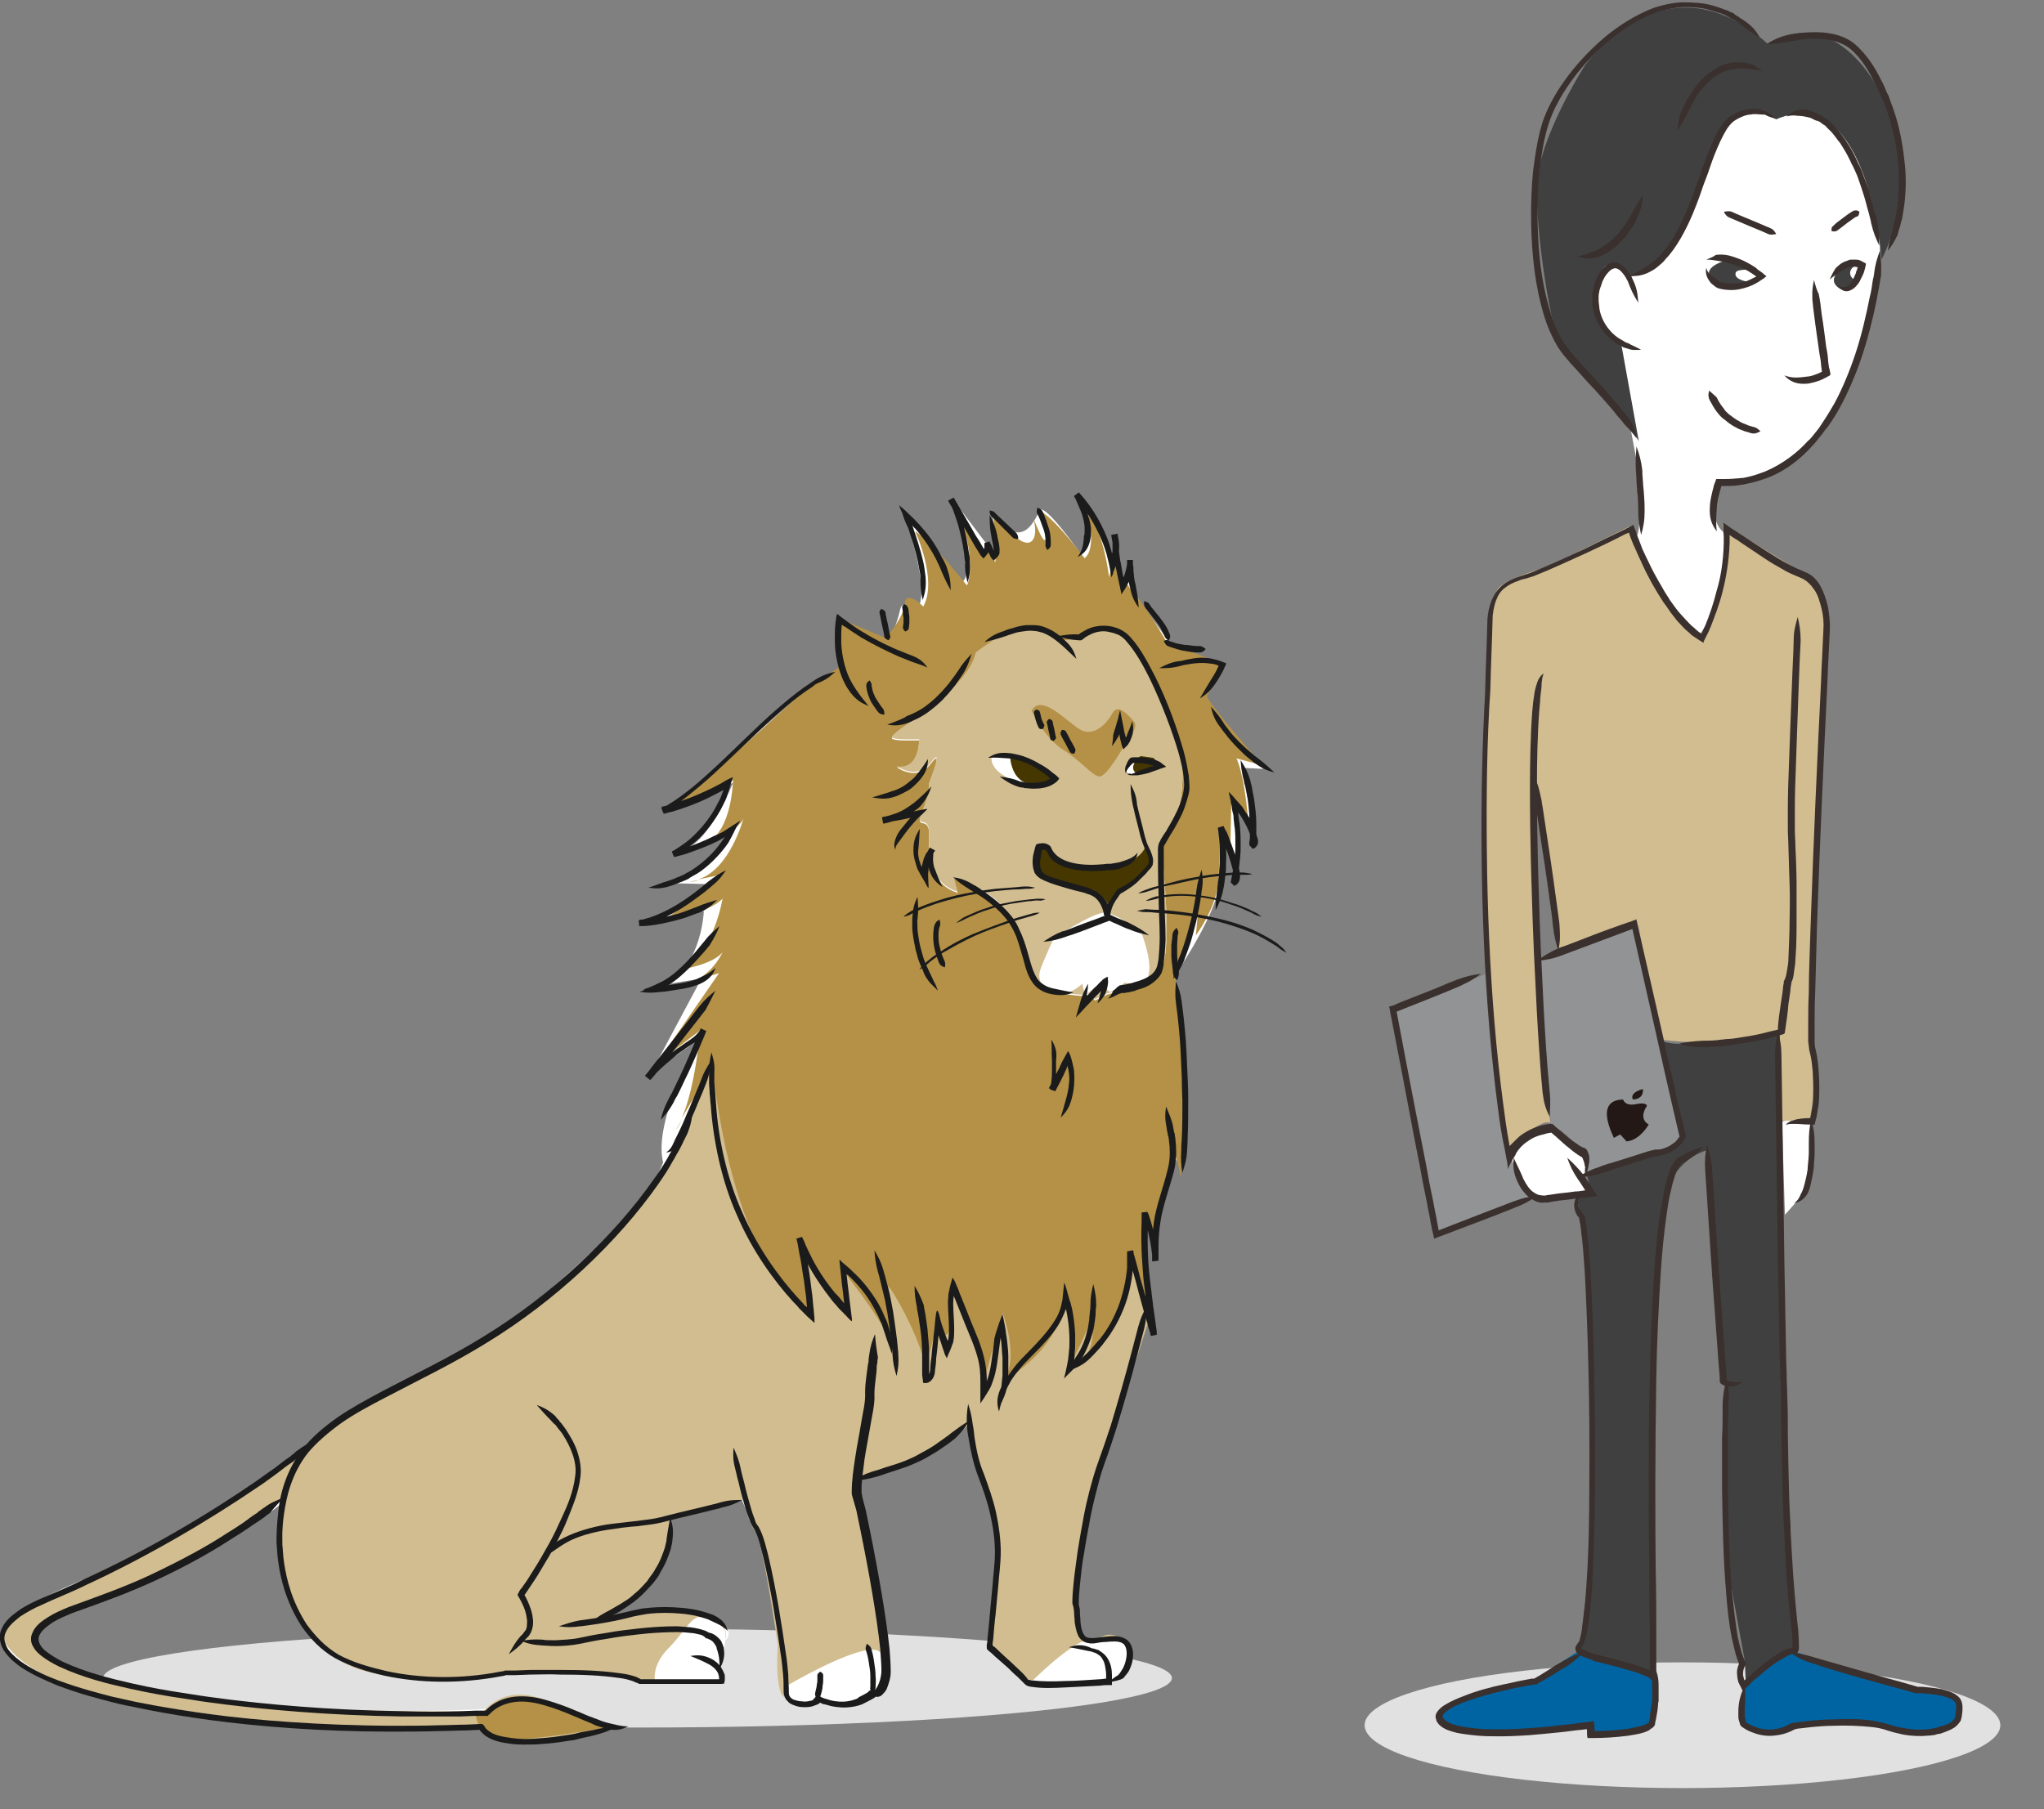 <?xml version="1.0" encoding="utf-8"?>
<!-- Generator: Adobe Illustrator 27.1.1, SVG Export Plug-In . SVG Version: 6.00 Build 0)  -->
<svg version="1.1" id="レイヤー_3" xmlns="http://www.w3.org/2000/svg" xmlns:xlink="http://www.w3.org/1999/xlink" x="0px"
	 y="0px" width="351.1px" height="310.8px" viewBox="0 0 351.1 310.8" style="enable-background:new 0 0 351.1 310.8;"
	 xml:space="preserve">
<rect x="0" y="0" width="351.1" height="310.8" fill="#808080" stroke="none"/>
<style type="text/css">
	.st0{fill:#E1E1E1;}
	.st1{fill:#FFFFFF;}
	.st2{fill:#404040;}
	.st3{fill:#919394;}
	.st4{fill:#231815;}
	.st5{fill:#D2BD90;}
	.st6{fill:#0064A2;}
	.st7{fill:#3A302E;}
	.st8{fill:none;stroke:#3A302E;stroke-width:0.142;stroke-miterlimit:10;}
	.st9{fill:#B49146;}
	.st10{fill:#463700;}
	.st11{fill:#1B1B1B;}
</style>
<ellipse class="st0" cx="109.5" cy="288.3" rx="91.8" ry="8.5"/>
<ellipse class="st0" cx="289" cy="296.4" rx="54.6" ry="10.8"/>
<g>
	<path class="st1" d="M304.7,17.8c0,0-5.2-2.9-9.5,2s-15,24.6-15,24.6s-5.9-1.4-6.8,2c-0.9,3.4,4.4,15.2,4.4,15.2l3.3,17.4
		c0,0,1.4,12.1-0.2,13.6c0,0,5.9,15.3,10.9,16.5c0,0,4.1-3.6,4.5-17.5c0,0-3.3-1.6-1.2-8.9c0,0,11.5-0.1,16.7-7.4
		C317,68,322,57.3,323,41.6c0,0-0.6-16.3-3.9-19.8S304.7,17.8,304.7,17.8z"/>
	<path class="st1" d="M259.3,198.1c0,0,2-5,7.3-4.5l6,4.5l-0.5,4.6l0.9,1.9c0,0-6.8,2.8-9.5,1C260.9,203.9,259.3,198.1,259.3,198.1z
		"/>
	<path class="st1" d="M306.1,192.7c0,0,3.9-1.4,5.1-0.1l-0.7,11.7l-3.9,4.4L306.1,192.7z"/>
	<path id="XMLID_4387_" class="st2" d="M298.1,47.1c0-0.7,0.7-0.7,2.3-0.8c-1.2-0.8-2.5-2.2-4.4-1.4c0,0-4.7,1.4-1.1,3.7
		c1.9,1.2,4.6,0.9,6.2-0.1C299.5,48.4,298.1,47.9,298.1,47.1z"/>
	<path id="XMLID_4386_" class="st2" d="M319.2,48.2c-0.8,0-1.4-0.6-1.4-1.3c0-0.5,0.3-0.9,0.7-1.1c-1.3-0.2-1.8,0-1.8,0
		s-3.2,2.1-0.8,3.7c1.3,0.9,2.8-0.1,3.6-1.3C319.3,48.1,319.3,48.2,319.2,48.2z"/>
	<path id="XMLID_00000088131763886887412860000007180003574887555205_" class="st2" d="M275.4,46.2c1.4-2.4,4.1,1.4,4.1,1.4
		c10.5-1.4,14.6-23.8,17.4-27s8.2-0.1,8.2-0.1c15.8-6.8,18.1,24.1,18.1,24.1c6.8-14,2-24.2,2-24.2c-9.3-21.9-21.6-12.9-21.6-12.9
		c-17.8-15.9-31.4,3.8-31.4,3.8s-7.9,12.4-8.2,20.4s2.5,25.7,4.1,27.4c1.5,1.7,13,15.6,13.4,16.7l-3-16.6
		C278.3,59.2,271,53.6,275.4,46.2z"/>
	<path id="XMLID_00000125575881220421765770000010257546471248591753_" class="st3" d="M246.9,211.9l-7.2-38.6l15.7-6l1.5,19
		l2.4,11.7c0,0,2.3,7.2,4.2,7.7L246.9,211.9z"/>
	<path id="XMLID_4381_" class="st3" d="M264.3,164.8l0.8,13.2c0,0,0.4,6.2,0.9,10.4c0.5,4.2,0.3,4.6,0.3,4.6s7.3,4.1,6.3,8.9
		l15.5-4.8c0,0,1.1-1.8,1-2.8c-0.1-1-7.7-35.4-7.7-35.4L264.3,164.8z"/>
	<g id="XMLID_4374_">
		<g id="XMLID_4378_">
			<path class="st4" d="M278.8,188.9c0,0,0.3,1.2,2.2,0.8c1.9-0.4,1.9,0.3,1.9,0.3s-1.6,2.1,0.3,3.2c0,0-1.5,2.7-3.8,2.9l-1.1-1.2
				l-1.1,0.6C277.3,195.4,273.6,189,278.8,188.9z"/>
		</g>
		<g id="XMLID_4375_">
			<path class="st4" d="M280.5,188.9c0,0-0.8-1.1,1.7-1.8C282.2,187.1,282.5,188.8,280.5,188.9z"/>
		</g>
	</g>
	<path class="st5" d="M279.8,90.5l-14,6.9c0,0-6.4,1.7-8.3,3.5c-1.9,1.9-2,15.4-2,15.4s-1.5,71.1,3.7,81.7c0,0,4.9-5.9,7.1-5.1
		c0,0-4.1-37.9-2.9-57.9l4.1,28.6l13.9-4.7l3.7,19.7c0,0,11.7,1.7,20.6-1.4l0.2,15.4l4.9-0.2c0,0,1.4-3.9,0-13.5l0.8-30.9l1.9-39.9
		c0,0,1.2-6.1-3.7-9.6L295.9,90c0,0,1.5,12.3-3.5,19.1C292.3,109.1,283.1,103.7,279.8,90.5z"/>
	<path class="st2" d="M272.6,201.9l0.8,3.4l-2.5,0.5c0,0,0.2,2.2,1,3.5l1.4,27.6c0,0,1,28.7-0.2,34s-1.7,12.7-1.7,12.7l12.7,4.6
		l-0.3-50.2c0,0,1.4-32.8,3.9-36.3s5.6-4.1,5.6-4.1s2.5,38.9,3.2,39.9c0.7,1-0.5,27.4,0.7,34.1s2.5,13.7,2.5,13.7l0.2,4.2
		c0,0,6.6-5.9,8.6-5.6c0,0-2.2-44.5-1.9-46.7c0.3-2.2-0.7-40.6-0.7-40.6l-0.2-19.3c0,0-16.7,3.5-20.6,1.4l4,15.6
		c0,0-0.3,3.3-2.6,3.6C284.1,198.3,272.6,201.9,272.6,201.9z"/>
	<path class="st6" d="M271.4,283.5l-8.1,5.2c0,0-18.3,3.7-15.7,6.9c2.5,3.2,25.4,0.7,25.4,0.7v1.7c0,0,9.6,0.2,10.6-1.9
		c1-2,0.5-8.1,0.5-8.1L271.4,283.5z"/>
	<path class="st6" d="M299.8,289.4c0,0-1.7,5.9-0.3,7.1c1.4,1.2,4.9,2,8.3,0c0,0,11.2-0.7,13.5-0.2c2.4,0.5,12,3.4,14.5-0.7
		c2.5-4.1-3.7-5.1-3.7-5.1l-4.1-0.3l-19.6-6.4C308.4,283.8,300.8,286,299.8,289.4z"/>
	<path class="st7" d="M322.9,43.1c-0.5,1.4-0.8,2.3-1,4c0,0.2-0.1,0.6-0.2,1c0,0.2-0.1,0.4-0.1,0.7c-0.1,0.6-0.2,1.4-0.4,2.1
		c-0.6,3-1.4,6.6-2.5,9.9c-1.1,3.3-2.4,6.3-3.6,8.5c-1.2,2.1-2.1,3.4-2.1,3.4s-0.2,0.3-0.6,0.9c-0.2,0.3-0.5,0.6-0.8,1
		c-0.3,0.4-0.6,0.8-1.1,1.2c-1.6,1.8-4.2,3.9-7.3,5.2c-0.8,0.3-1.6,0.6-2.4,0.8c-0.4,0.1-0.8,0.2-1.3,0.3c-0.4,0-0.8,0.1-1.3,0.1
		c-0.8,0.1-1.7,0.1-2.5,0.1l-0.6,0l-0.3,0c0,0.1-0.1,0.2-0.1,0.3l-0.2,0.5l-0.1,0.3c-0.1,0.4-0.2,0.8-0.3,1.2
		c-0.3,1.2-0.4,2.1-0.4,2.6c-0.1,1.8,0.3,2.9,1.2,4.1c-0.2-1.5-0.1-2.4,0-4c0-0.4,0.1-1.3,0.4-2.4c0.1-0.3,0.2-0.7,0.3-1.1l0.1-0.3
		c0-0.1,0,0,0,0l0,0l0,0c0,0,0,0,0.1,0c0.9,0,1.7,0,2.6-0.1c0.4-0.1,0.9-0.1,1.3-0.2c0.4-0.1,0.9-0.2,1.3-0.3
		c0.9-0.2,1.7-0.5,2.6-0.8c3.4-1.3,6-3.6,7.7-5.5c0.4-0.4,0.8-0.9,1.1-1.3c0.3-0.4,0.6-0.7,0.8-1c0.4-0.6,0.7-0.9,0.7-0.9
		s1-1.3,2.2-3.5c1.2-2.2,2.6-5.3,3.7-8.6c1.1-3.3,2-6.9,2.6-10c0.1-0.7,0.3-1.5,0.4-2.1c0-0.3,0.1-0.5,0.1-0.7
		c0.1-0.4,0.1-0.8,0.2-1C323.2,45.6,323.1,44.6,322.9,43.1z"/>
	<path class="st7" d="M281.4,52c-0.1-1.5-0.2-2.5-1-4.1c-0.1-0.3-0.3-0.7-1-1.6c-0.2-0.2-0.5-0.5-0.9-0.8c-0.4-0.3-0.9-0.5-1.5-0.4
		c-0.6,0.1-1.1,0.4-1.4,0.8c-0.4,0.4-0.7,0.7-0.9,1.1c-0.2,0.4-0.5,0.8-0.6,1.2c-0.2,0.4-0.3,0.7-0.3,1c-0.2,0.6-0.2,0.9-0.2,0.9
		s-0.1,0.3-0.1,0.8c0,0.3,0,0.6,0,0.9c0,0.3,0.1,0.7,0.1,1.1c0.1,0.4,0.2,0.8,0.3,1.2c0.1,0.4,0.3,0.8,0.5,1.2
		c0.2,0.4,0.4,0.8,0.6,1.1c0.2,0.3,0.5,0.6,0.7,0.9c1,1.1,1.7,1.5,2.1,1.8c0.4,0.2,0.8,0.4,1.1,0.6c0.4,0.1,0.7,0.2,1,0.3
		c0.6,0.2,1.3,0.1,2,0.1c-0.7-0.4-1.2-0.6-1.8-0.9c-0.3-0.2-0.6-0.3-0.9-0.4c-0.3-0.2-0.6-0.4-1-0.6c-0.3-0.2-1-0.6-1.8-1.6
		c-0.8-0.9-1.6-2.5-1.7-3.9c0-0.3-0.1-0.7-0.1-1c0-0.3,0-0.6,0-0.8c0-0.4,0.1-0.7,0.1-0.7s0-0.3,0.2-0.8c0.1-0.3,0.2-0.5,0.3-0.9
		c0.1-0.3,0.3-0.6,0.5-1c0.4-0.6,1-1.3,1.6-1.4c0.5-0.1,1.1,0.4,1.4,0.8c0.6,0.7,0.7,1.1,0.9,1.4C280.2,49.9,280.6,50.7,281.4,52z"
		/>
	<path class="st7" d="M311.6,48.1c-0.2,0.9-0.3,1.6-0.3,2.4c0,0.6,0,1.1,0.1,1.8c0,0.3,0.1,0.8,0.2,1.7c0.2,1.7,0.8,5.8,0.8,5.8
		s0.1,0.9,0.3,1.9c0.1,0.5,0.1,1.2,0.2,1.7c0,0.1,0,0.3,0.1,0.4l0,0c0,0,0,0,0,0c-0.1,0.1-0.2,0.1-0.3,0.2c-1.1,0.5-1.9,0.7-2.3,0.7
		c-1.6,0.2-2.5,0.3-3.9-0.2c1,1.1,2.2,1.6,4.1,1.4c0.4-0.1,1.3-0.2,2.6-0.8c0.1-0.1,0.2-0.1,0.4-0.2c0.1-0.1,0.4-0.2,0.7-0.4
		c0.1,0,0.1-0.1,0.1-0.2l0-0.2l-0.1-0.4c0-0.1,0-0.3-0.1-0.4c-0.1-0.6-0.2-1.2-0.2-1.7c-0.1-1.1-0.3-1.9-0.3-1.9s-0.5-4.1-0.8-5.8
		c-0.1-1-0.2-1.5-0.2-1.7c-0.1-0.7-0.2-1.3-0.3-1.7C312,49.7,311.8,48.9,311.6,48.1z"/>
	<path class="st7" d="M293.6,67.1c-0.2,0.6-0.2,1.1,0.1,1.7c0.2,0.3,0.7,1.4,1.4,2.2c0.3,0.4,0.7,0.8,1,1c0.3,0.2,0.5,0.4,0.5,0.4
		s0.7,0.6,1.7,1.1c0.5,0.3,1,0.4,1.4,0.6c0.4,0.1,0.8,0.2,1,0.3c0.7,0.2,1.1,0,1.7-0.3c-0.5-0.5-0.8-0.7-1.4-0.8
		c-0.2-0.1-0.5-0.1-0.9-0.3c-0.4-0.2-0.9-0.3-1.3-0.6c-0.8-0.4-1.5-1-1.5-1s-0.2-0.1-0.4-0.3c-0.2-0.2-0.6-0.5-0.8-0.9
		c-0.6-0.7-1.1-1.6-1.2-1.9C294.4,67.8,294.1,67.6,293.6,67.1z"/>
	<path class="st7" d="M305.1,40.2c-0.3-0.5-0.5-0.8-1-1c-0.5-0.2-3.3-1.4-3.3-1.4s-2.7-1.1-3.3-1.4c-0.5-0.2-0.9-0.1-1.4,0
		c0.3,0.5,0.5,0.8,1,1c0.5,0.2,3.3,1.4,3.3,1.4s2.7,1.1,3.3,1.4C304.2,40.4,304.6,40.3,305.1,40.2z"/>
	<path class="st7" d="M293.1,44.6c0.7,0,1.3,0.1,1.9,0.2c0.6,0.1,1.2,0.2,2,0.4c0.3,0.1,0.7,0.2,1.6,0.5c0.6,0.3,1.7,0.8,2.5,1.4
		c0.2,0.1,0.4,0.3,0.6,0.4c0.1,0.1,0,0,0,0l0,0c0,0,0,0,0,0c-0.2,0.1-0.6,0.3-1,0.5c-0.8,0.4-1.8,0.7-2.6,0.7
		c-1.2,0.1-2-0.1-2.4-0.2c-0.1,0-0.2,0-0.3-0.1c-0.1,0,0,0,0,0l-0.1-0.1c-0.2-0.1-0.3-0.2-0.4-0.3c-0.3-0.2-0.5-0.4-0.8-0.5
		c-0.4-0.4-0.9-0.8-1-1.5c-0.2,0.7,0,1.5,0.4,2.1c0.2,0.3,0.4,0.6,0.7,0.8c0.1,0.1,0.3,0.2,0.5,0.4l0.2,0.1c0.1,0.1,0.2,0.1,0.2,0.1
		c0.1,0,0.2,0.1,0.3,0.1c0.4,0.1,1.3,0.3,2.7,0.2c0.9-0.1,2-0.4,2.9-0.8c0.4-0.2,0.8-0.4,1.1-0.6c0.2-0.1,0.4-0.3,0.6-0.4
		c0.1-0.1,0.2-0.1,0.2-0.1s0.1-0.1,0.2-0.2c0.1-0.1,0.2-0.1,0.3-0.2c0-0.1-0.2-0.2-0.3-0.3c-0.2-0.2-0.6-0.5-0.9-0.7
		c-0.2-0.1-0.4-0.3-0.6-0.5c-0.9-0.6-2-1.2-2.8-1.5c-1-0.4-1.5-0.5-1.8-0.6c-0.9-0.2-1.6-0.2-2.3-0.1
		C294.4,44.1,293.8,44.3,293.1,44.6z"/>
	<path class="st7" d="M314.6,39.7c0.4,0.1,0.7,0.1,1-0.1c0.3-0.2,1.7-1.3,1.7-1.3s0.4-0.3,0.7-0.5c0.4-0.3,0.8-0.6,1-0.6
		c0.3-0.1,0.3-0.4,0.4-0.8c-0.3-0.3-0.7-0.3-1-0.2c-0.2,0.1-0.7,0.4-1.1,0.7c-0.4,0.3-0.8,0.6-0.8,0.6s-0.4,0.3-0.8,0.6
		c-0.4,0.3-0.8,0.7-0.9,0.8C314.6,39,314.6,39.3,314.6,39.7z"/>
	<path class="st7" d="M314.3,48c0.6-0.5,1.1-0.8,1.6-1.2c0.5-0.3,1.1-0.7,1.7-0.9c0.2-0.1,0.6-0.2,1.4,0c0,0,0.1,0,0.1,0s0,0,0,0
		c0,0,0,0,0,0c0,0,0,0,0,0c0,0.1-0.1,0.2-0.1,0.4c-0.1,0.2-0.2,0.4-0.2,0.6c-0.2,0.4-0.3,0.7-0.4,0.9c-0.4,0.7-0.7,1.2-1.1,1.4
		c-0.4,0.2-1,0.2-1.7-0.2c0.2,0.3,0.4,0.6,0.8,0.8c0.3,0.2,0.7,0.3,1.1,0.2c0.8-0.2,1.4-0.8,1.9-1.6c0.1-0.2,0.3-0.6,0.5-1
		c0.1-0.2,0.2-0.4,0.3-0.7c0-0.1,0.1-0.3,0.1-0.4c0.1-0.2,0.1-0.5,0.2-0.8c0-0.1,0-0.1,0-0.2c0,0-0.1-0.1-0.1-0.1
		c-0.2-0.1-0.4-0.2-0.4-0.2c0,0-0.5-0.3-0.6-0.3c-0.3-0.1-0.5-0.1-0.8-0.1c-0.2,0-0.4,0-0.6,0c-0.3,0-0.5,0.1-0.7,0.2
		c-1,0.3-1.5,0.8-2,1.3C314.9,46.7,314.6,47.3,314.3,48z"/>
	<path class="st7" d="M305.1,20.4c-0.5-0.5-1.1-0.9-1.7-1.2c-0.6-0.3-1.3-0.5-2.3-0.5c-0.3,0-0.9,0-1.9,0.3
		c-0.6,0.2-1.2,0.5-1.9,0.9c-0.7,0.5-1.2,1.1-1.7,1.8c-0.9,1.4-1.6,3.1-2.2,4.6c-0.6,1.5-1.1,2.9-1.4,3.9c-0.4,1-0.6,1.6-0.6,1.6
		s-0.7,2.1-1.8,4.7c-1.1,2.6-2.7,5.6-4.4,7.3c-0.4,0.5-0.8,0.8-1.1,1.1c-0.3,0.2-0.6,0.4-0.7,0.5c-1.4,0.9-2.2,1.4-3.5,2
		c1.5,0.1,2.6-0.1,4.2-1.1c0.2-0.1,0.4-0.3,0.8-0.6c0.3-0.3,0.8-0.6,1.2-1.2c1.8-1.8,3.5-5,4.6-7.6c1.1-2.6,1.8-4.8,1.8-4.8
		s0.2-0.6,0.6-1.6c0.4-1,0.8-2.4,1.4-3.9c0.6-1.5,1.3-3.1,2.1-4.4c0.4-0.6,0.9-1.2,1.4-1.5c0.6-0.4,1.1-0.6,1.6-0.8
		c0.9-0.3,1.3-0.2,1.6-0.3c0.8,0,1.4,0.1,2,0.1C303.8,20.1,304.4,20.2,305.1,20.4z"/>
	<path class="st7" d="M306.9,20c0.7-0.2,1.3-0.2,1.9-0.1c0.6,0,1.2,0.1,2,0.3c0.1,0,0.3,0.1,0.5,0.2c0.2,0.1,0.5,0.3,1,0.4
		c0.3,0.1,0.6,0.4,0.9,0.6c0.2,0.1,0.4,0.2,0.5,0.4c0.2,0.2,0.3,0.3,0.5,0.5c0.7,0.6,1.3,1.6,1.9,2.3c0.5,0.8,1,1.6,1.3,2.2
		c0.3,0.6,0.5,1,0.5,1s0.1,0.3,0.4,0.8c0.2,0.5,0.6,1.2,0.9,2.1c0.3,0.8,0.6,1.8,0.9,2.7c0.3,0.9,0.5,1.8,0.7,2.5
		c0.2,0.6,0.3,1.1,0.4,1.5c0.1,0.4,0.2,0.7,0.2,0.9c0.4,1.7,0.8,2.6,1.4,3.9c0-1.5,0-2.5-0.4-4.2c0-0.2-0.1-0.5-0.2-0.9
		c-0.1-0.4-0.3-0.9-0.4-1.6c-0.2-0.8-0.5-1.7-0.7-2.6c-0.3-0.9-0.7-1.9-1-2.7c-0.3-0.9-0.6-1.6-0.9-2.1c-0.2-0.5-0.4-0.9-0.4-0.9
		s-0.2-0.4-0.5-1c-0.3-0.6-0.8-1.4-1.4-2.3c-0.6-0.8-1.3-1.8-2.1-2.5c-0.2-0.2-0.4-0.4-0.6-0.6c-0.2-0.2-0.4-0.3-0.6-0.4
		c-0.4-0.3-0.7-0.6-1.1-0.7c-0.5-0.2-0.8-0.4-1.1-0.5c-0.3-0.1-0.5-0.1-0.6-0.2c-0.9-0.3-1.7-0.2-2.3,0
		C308,19.2,307.4,19.4,306.9,20z"/>
	<path class="st7" d="M281.1,76.7c-0.1,1.5-0.2,2.5-0.1,4.2c0,0.3,0.1,0.8,0.1,1.7c0,0.4,0.1,1.3,0.1,1.3s0,0.8,0.1,1.2
		c0.1,1.3,0.1,2.1,0.1,2.6c0,1.7,0.2,2.7,0.5,4.2c0.4-1.4,0.6-2.4,0.6-4.2c0-0.4,0-1.3-0.1-2.6c0-0.4-0.1-1.2-0.1-1.2
		s-0.1-0.9-0.1-1.3c-0.1-1-0.1-1.5-0.1-1.8C281.9,79.1,281.6,78.1,281.1,76.7z"/>
	<path class="st7" d="M324.3,43.1c0.4-0.6,0.8-1.1,1.1-1.7c0.2-0.3,0.3-0.6,0.5-0.9c0.1-0.3,0.2-0.7,0.3-1.1c0.1-0.2,0.2-0.6,0.3-1
		c0-0.2,0.1-0.4,0.2-0.7c0.1-0.6,0.2-1.2,0.3-1.8c0.4-2.5,0.5-5.6,0.1-8.5c-0.3-2.9-0.9-5.6-1.5-7.5c-0.3-1-0.6-1.8-0.8-2.3
		c-0.2-0.5-0.3-0.9-0.3-0.9s-0.1-0.3-0.4-0.8c-0.2-0.5-0.5-1.3-1-2.2c-0.9-1.8-2.3-4.3-4.7-6.3c-2.5-1.9-5.9-2-8.4-1.8
		c-1.2,0.1-2.1,0.3-2.6,0.4c-1.7,0.4-2.7,0.8-3.9,1.6c1.5-0.1,2.5-0.2,4.1-0.5c0.5-0.1,1.4-0.2,2.5-0.4c2.4-0.2,5.5,0,7.6,1.6
		c2.1,1.7,3.4,4.1,4.3,5.9c0.5,0.9,0.8,1.6,1,2.1c0.2,0.5,0.4,0.8,0.4,0.8s0.1,0.3,0.3,0.8c0.2,0.5,0.5,1.3,0.8,2.3
		c0.6,1.9,1.2,4.5,1.5,7.3c0.3,2.8,0.2,5.8-0.1,8.2c-0.1,0.6-0.2,1.2-0.3,1.7c0,0.2-0.1,0.5-0.2,0.7c-0.1,0.4-0.2,0.7-0.2,1
		c-0.1,0.4-0.2,0.8-0.3,1.1c-0.1,0.3-0.2,0.7-0.2,1C324.5,41.7,324.4,42.3,324.3,43.1z"/>
	<path class="st7" d="M302.7,12.2c-0.6-0.5-1.1-0.8-1.7-1.1c-0.3-0.1-0.6-0.2-1-0.3c-0.4-0.1-0.8-0.1-1.2-0.1c-0.2,0-0.4,0-0.7,0
		c-0.3,0-0.7,0-1.2,0.2c-0.6,0.1-1.7,0.5-2.5,1.1c-0.4,0.3-0.8,0.5-1,0.7c-0.2,0.2-0.4,0.3-0.4,0.3s-0.1,0.1-0.3,0.3
		c-0.2,0.2-0.5,0.4-0.7,0.7c-0.5,0.6-1.2,1.4-1.5,2c-0.8,1.1-1.1,1.9-1.3,2.3c-0.2,0.4-0.4,0.8-0.5,1.1c-0.1,0.3-0.2,0.7-0.3,1
		c-0.1,0.6-0.2,1.3-0.3,2c0.4-0.6,0.8-1.1,1.1-1.7c0.4-0.8,0.7-1.3,1-1.9c0.2-0.4,0.5-1.1,1.2-2.2c0.3-0.6,0.9-1.3,1.4-1.8
		c0.2-0.3,0.5-0.5,0.7-0.7c0.2-0.2,0.3-0.3,0.3-0.3s0.1-0.1,0.3-0.3c0.2-0.2,0.5-0.4,0.9-0.6c0.7-0.5,1.6-0.8,2.2-0.9
		c0.4-0.1,0.8-0.1,1-0.2c0.3,0,0.4-0.1,0.6,0c0.4,0,0.8,0,1.1,0c0.3,0,0.6,0,1,0.1C301.3,12,301.9,12,302.7,12.2z"/>
	<path class="st7" d="M254.4,167.3c-1.5,0.2-2.5,0.4-4.1,1c-0.5,0.2-1.6,0.6-2.7,1.1c-1.4,0.6-3,1.2-4.5,1.8
		c-0.8,0.3-1.5,0.6-2.3,0.9c-0.4,0.2-0.8,0.3-1.1,0.5c-0.3,0.1-0.6,0.2-0.9,0.3c-0.1,0-0.2,0-0.2,0.1l0.1,0.3l0.1,0.6
		c2.2,11.2,4,20.9,4,20.9s0.4,2.1,1.1,5.6c0.3,1.7,0.7,3.8,1.2,6.2c0.2,1.2,0.5,2.4,0.7,3.7c0.1,0.3,0.1,0.6,0.2,1l0.2,0.8l0.1,0.5
		c0,0.1,0,0.2,0.1,0.2l0.2-0.1c0.8-0.3,1.6-0.6,2.4-0.9c4-1.5,9.5-3.6,11.4-4.4c1.6-0.6,2.5-1.2,3.7-2c-1.5,0.2-2.5,0.4-4.1,1
		c-1.9,0.7-7.5,2.9-11.4,4.4c-0.3,0.1-0.7,0.3-1,0.4l-0.5,0.2l0,0l0,0l0,0l0-0.2c-0.1-0.3-0.1-0.7-0.2-1c-0.2-1.3-0.5-2.5-0.7-3.7
		c-0.5-2.3-0.9-4.4-1.2-6.2c-0.7-3.5-1.1-5.6-1.1-5.6s-1.9-9.7-4-20.9c4.1-1.6,9.1-3.6,10.9-4.4
		C252.3,168.7,253.2,168.2,254.4,167.3z"/>
	<path class="st7" d="M269.2,198.9c0.5,1.4,0.9,2.3,1.9,3.8c0.2,0.2,0.4,0.6,1,1.5c0.1,0.1,0.1,0.2,0.2,0.3c0,0,0,0,0,0l0,0
		c-0.6,0.1-1.2,0.2-1.7,0.2c-1.4,0.2-2.5,0.3-2.5,0.3s-0.9,0.1-2.1,0.3c-0.2,0-0.3,0-0.5,0.1c-0.1,0-0.3,0-0.4,0
		c-0.3,0-0.5-0.1-0.8-0.1c-0.5-0.2-1-0.5-1.3-0.8c-0.8-0.8-1.1-1.6-1.3-1.9c-0.4-1-0.8-1.8-1.7-3.7c-0.1,1.5-0.1,2.5,0.7,4.2
		c0.2,0.4,0.5,1.2,1.6,2.3c0.4,0.4,1,0.8,1.8,1.1c0.4,0.1,0.8,0.2,1.1,0.1c0.2,0,0.4,0,0.6,0c0.2,0,0.3,0,0.5-0.1
		c1.2-0.2,2.1-0.3,2.1-0.3s1.1-0.1,2.5-0.3c0.8-0.1,1.7-0.2,2.5-0.3c0.3,0,0.7-0.1,1-0.1c-0.1-0.2-0.4-0.5-0.5-0.8
		c-0.3-0.4-0.5-0.7-0.7-1.1c-0.6-0.8-0.8-1.2-1-1.5C271,200.6,270.3,199.9,269.2,198.9z"/>
	<path class="st7" d="M264,165.1c1.5-0.2,2.5-0.3,4.1-0.9c2.1-0.8,8.1-3,12.3-4.6c2.5,11.1,4.4,19.5,4.4,19.5s1.7,7.7,3.7,16.2
		l-0.1,0.1l-0.1,0.1c-0.1,0.1-0.1,0.2-0.2,0.3c-0.2,0.2-0.3,0.4-0.5,0.5c-0.4,0.3-0.8,0.6-1.3,0.8c-0.5,0.2-1,0.4-1.5,0.4l-0.2,0
		l-0.1,0c-0.1,0-0.1,0-0.1,0l-0.1,0l-0.4,0.1l-0.8,0.2c-2.1,0.7-4.1,1.3-6,1.9c-1.1,0.3-2,0.6-2.4,0.8c-1.6,0.5-2.5,1-3.8,1.8
		c1.5-0.1,2.5-0.2,4.1-0.7c0.4-0.1,1.3-0.4,2.4-0.8c1.9-0.6,3.9-1.2,6-1.9l0.8-0.2l0.4-0.1l0.1,0l0,0l0,0l0.2,0
		c0.6-0.1,1.2-0.3,1.7-0.5c0.6-0.2,1.1-0.6,1.6-1c0.2-0.2,0.5-0.4,0.7-0.7c0.1-0.1,0.2-0.2,0.3-0.4l0.1-0.2l0.1-0.1l0.1-0.2
		c0-0.1,0.1-0.2,0.1-0.4l-0.1-0.3l-0.1-0.4l-0.2-0.8c-0.1-0.5-0.2-1.1-0.4-1.6c-0.2-1-0.5-2.1-0.7-3c-0.4-2-0.8-3.8-1.2-5.3
		c-0.7-3-1.1-5-1.1-5s-1.9-8.5-4.5-19.7l-0.1-0.6l-0.1-0.3l0-0.2l-0.1,0.1c-0.4,0.1-0.7,0.3-1.1,0.4c-0.4,0.1-0.8,0.3-1.2,0.4
		c-0.8,0.3-1.7,0.6-2.5,0.9c-1.7,0.6-3.4,1.3-5,1.9c-1.5,0.6-2.9,1.1-3.5,1.3C266,163.7,265.2,164.2,264,165.1z"/>
	<g id="XMLID_00000023984551352519407330000006400094693307206034_">
		<path class="st8" d="M302.9,190"/>
	</g>
	<path class="st7" d="M272.1,283.8c-1.4,0.5-2.3,0.8-3.8,1.7c-0.2,0.1-0.5,0.3-0.9,0.5c-0.2,0.1-0.4,0.2-0.6,0.4
		c-0.8,0.5-1.6,1-2.4,1.5c-0.2,0.1-0.4,0.2-0.7,0.4l-0.2,0.1l-0.1,0c0,0,0,0,0,0l0,0c0,0,0,0,0,0l0,0.2l0,0.2c0,0.5,0-0.5,0-0.4l0,0
		l-0.1,0l-0.2,0c-0.5,0.1-1.1,0.2-1.6,0.3c-1.1,0.2-2.2,0.5-3.3,0.7c-2.3,0.5-4.6,1.1-6.8,2c-1.1,0.4-2.2,0.9-3.2,1.5
		c-0.5,0.3-1,0.7-1.4,1.3c-0.2,0.3-0.3,0.8-0.1,1.2c0,0.2,0.1,0.4,0.2,0.5c0.1,0.2,0.2,0.3,0.3,0.4c0.9,0.9,2,1.1,3,1.4
		c1,0.2,1.9,0.3,2.7,0.4c1.7,0.2,3,0.2,4,0.2c0.9,0,1.5,0,1.5,0s1.5,0,4.4-0.2c1.4-0.1,3.2-0.3,5.3-0.5c1.1-0.1,2.2-0.3,3.4-0.4
		c0.3,0,0.6-0.1,0.9-0.1c0.2,0,0.2,0,0.2,0l0,0c0,0,0,0,0,0l0,0.5c0,0.3,0,0.7,0.1,1c0.3,0,0.7,0,1,0c1.7,0,3.7-0.1,6-0.4
		c1.1-0.2,2.3-0.3,3.5-0.9l0.4-0.3c0.2-0.1,0.3-0.2,0.5-0.4c0.1-0.1,0.1-0.2,0.2-0.4l0-0.2l0.1-0.4c0.1-0.6,0.2-1.2,0.3-1.7l0.1-0.9
		c0-0.2,0-0.5,0.1-0.7c0-0.2,0-0.3,0-0.5c0-0.3,0-0.6,0-0.9c0-0.5,0-1,0-1.3c0-0.9-0.1-1.6-0.3-2.2c-0.2-0.6-0.5-1.2-1.1-1.8
		c0.2,0.7,0.2,1.3,0.3,1.9c0,0.7,0,1.3,0,2.1c0,0.3,0,0.7,0,1.2c0,0.3,0,0.5,0,0.8c0,0.1,0,0.3,0,0.4c0,0.2,0,0.5-0.1,0.7l-0.1,0.8
		c-0.1,0.6-0.2,1.1-0.2,1.7l-0.1,0.4l0,0.2c0,0,0,0,0,0c0,0-0.1,0.1-0.2,0.2l-0.3,0.2c-0.9,0.4-2.1,0.6-3.1,0.8
		c-2.1,0.3-4.2,0.4-5.8,0.4l0,0c0-0.5,0-0.9-0.1-1.4c0.1-0.5-0.4-0.2-0.7-0.2c-0.3,0-0.5,0.1-0.8,0.1c-0.3,0-0.6,0.1-0.9,0.1
		c-1.2,0.2-2.3,0.3-3.4,0.4c-2.1,0.3-3.9,0.4-5.3,0.5c-2.8,0.2-4.3,0.2-4.3,0.2s-0.5,0-1.5,0c-0.9,0-2.3,0-3.9-0.2
		c-0.8-0.1-1.7-0.2-2.5-0.4c-0.9-0.2-1.8-0.5-2.4-1.1c-0.3-0.3-0.4-0.5-0.2-0.8c0.2-0.3,0.6-0.6,1-0.9c0.9-0.6,1.9-1,3-1.4
		c2.2-0.8,4.4-1.4,6.7-1.9c1.1-0.3,2.2-0.5,3.3-0.7c0.5-0.1,1.1-0.2,1.6-0.3l0.2,0c0.1,0,0,0,0.2,0c0.1,0,0.1,0,0.2-0.1l0.1-0.1
		l0.2-0.1c0.2-0.1,0.5-0.3,0.7-0.4c0.9-0.5,1.7-1,2.5-1.5c0.2-0.1,0.4-0.3,0.6-0.4c0.4-0.2,0.7-0.4,0.9-0.5
		C270.3,285.5,271,284.9,272.1,283.8z"/>
	<path class="st7" d="M299.7,289.6c-0.6,1.3-1,2.3-1.1,4.1c0,0.2,0,0.6,0,1.1c0,0.2,0,0.5,0.1,0.8l0.1,0.3c0,0.1,0.1,0.3,0.1,0.4
		c0.1,0.1,0.1,0.2,0.2,0.3l0.3,0.2c0.1,0.1,0.2,0.1,0.3,0.2c0.5,0.3,0.9,0.5,1.5,0.7c1,0.4,2.2,0.6,3.4,0.5c1.2-0.1,2.4-0.4,3.5-1
		l0.2-0.1c0,0,0,0,0,0l0.4-0.1l0.9-0.1l1.7-0.2c1.2-0.1,2.3-0.2,3.5-0.2c2.3-0.1,4.6,0,6.6,0.2c1,0.1,2,0.3,2.8,0.6
		c0.9,0.3,1.8,0.5,2.7,0.7c1.7,0.3,3.1,0.3,4.1,0.2c0.5,0,0.9-0.1,1.1-0.1c0.3,0,0.4-0.1,0.4-0.1s0.1,0,0.4-0.1
		c0.3,0,0.6-0.1,1.1-0.3c0.5-0.2,1.1-0.4,1.7-0.8c0.3-0.2,0.6-0.5,0.9-0.9l0.2-0.3c0-0.1,0.1-0.3,0.1-0.4c0.1-0.3,0.1-0.4,0.1-0.6
		c0.1-0.4,0.1-0.9,0.1-1.4c0-0.5-0.2-1.2-0.6-1.6c-0.9-0.9-2-1.1-3-1.4c-1.1-0.2-2.2-0.3-3.3-0.4l-0.8,0l-0.7-0.2
		c-0.6-0.2-1.1-0.3-1.7-0.5c-4.5-1.2-9.2-2.6-13.1-3.7c-1.1-0.3-2-0.6-2.4-0.7c-1.6-0.5-2.6-0.6-4.1-0.9c1.2,0.9,2.1,1.4,3.7,1.9
		c0.4,0.1,1.3,0.4,2.4,0.8c3.9,1.2,8.6,2.5,13.1,3.7c0.6,0.2,1.1,0.3,1.7,0.5l0.4,0.1l0.2,0.1l0.1,0c0.1,0,0.1,0,0.2,0
		c0.3,0,0.6,0,0.9,0c1.1,0.1,2.2,0.2,3.2,0.4c1,0.2,1.9,0.5,2.4,1c0.5,0.5,0.3,1.3,0.2,2.1c0,0.2,0,0.5-0.1,0.5l0,0.2l-0.1,0.2
		c-0.1,0.2-0.4,0.4-0.6,0.6c-0.5,0.3-1,0.5-1.4,0.6c-0.4,0.1-0.8,0.2-1,0.3c-0.2,0.1-0.4,0.1-0.4,0.1s-0.1,0-0.4,0.1
		c-0.2,0-0.6,0.1-1,0.1c-0.9,0.1-2.2,0.1-3.8-0.2c-0.8-0.1-1.6-0.3-2.5-0.6c-1-0.3-2-0.5-3-0.7c-2.1-0.3-4.5-0.3-6.8-0.2
		c-1.2,0-2.4,0.1-3.5,0.2l-1.8,0.2l-0.9,0.1L308,296c-0.1,0-0.2,0-0.4,0.1l-0.2,0.1c-1.9,1.1-4.1,1.2-5.9,0.5
		c-0.5-0.2-0.9-0.4-1.3-0.6l-0.3-0.2c-0.1-0.1,0,0,0,0c0-0.1-0.1-0.4-0.1-0.5c0-0.2-0.1-0.4-0.1-0.6c0-0.4,0-0.7,0-1
		C299.8,292.1,299.8,291.1,299.7,289.6z"/>
	<path class="st7" d="M302.3,6.5c-0.7-1.3-1.4-2.1-2.9-3.1c-0.2-0.1-0.5-0.3-0.9-0.6c-0.2-0.1-0.4-0.2-0.6-0.4l-0.1-0.1l-0.2-0.1
		L297.1,2c-0.3-0.2-0.7-0.3-1-0.4c-0.7-0.3-1.4-0.5-2.1-0.7c-1.5-0.4-3.1-0.5-4.8-0.5c-1.6,0-3.4,0.4-5,0.9
		c-3.2,1.2-6.2,3.1-8.8,5.3c-5.2,4.5-9,9.9-10.5,14.6c-0.7,2.3-1,4.3-1.2,5.6c-0.2,1.4-0.3,2.1-0.3,2.1s-0.4,3.1-0.4,7.8
		c0,4.7,0.3,11.3,2.3,17.8c0.5,1.6,1.2,3.2,2.1,4.8c0.9,1.5,2.1,2.8,3.2,4c1.1,1.2,2.2,2.5,3.3,3.6c0.5,0.6,1.1,1.2,1.6,1.8
		c0.5,0.6,1,1.1,1.4,1.6c0.7,0.9,1.3,1.6,1.6,1.9c0.5,0.7,1,1.2,1.4,1.6c0.4,0.5,0.8,0.9,1.2,1.5c-0.1-0.7-0.3-1.4-0.5-2
		c-0.3-0.6-0.6-1.2-1.2-1.9c-0.3-0.4-0.9-1.1-1.6-2c-0.5-0.5-1-1.1-1.5-1.7c-0.5-0.6-1-1.2-1.6-1.8c-1.1-1.2-2.2-2.4-3.3-3.6
		c-1.1-1.2-2.2-2.5-3.1-3.9c-0.8-1.4-1.5-3-1.9-4.5c-2-6.3-2.3-12.8-2.3-17.5c0-2.3,0.1-4.3,0.2-5.6c0.1-0.7,0.1-1.2,0.1-1.5
		c0-0.4,0.1-0.5,0.1-0.5s0.1-0.8,0.3-2.1c0.2-1.3,0.5-3.2,1.2-5.4c1.4-4.4,5.1-9.8,10.1-14.1c2.5-2.1,5.4-4,8.5-5.1
		c1.5-0.5,3.1-0.8,4.6-0.9c1.5,0,3.1,0.1,4.4,0.5c0.7,0.2,1.4,0.4,2,0.6c0.3,0.1,0.6,0.2,0.9,0.4l0.4,0.2l0.2,0.1l0.1,0.1
		c0.2,0.1,0.4,0.2,0.6,0.3c0.4,0.2,0.6,0.4,0.8,0.5C300.2,5.2,301.1,5.7,302.3,6.5z"/>
	<path class="st7" d="M282.2,33.5c-0.8,1.3-1.3,2.1-2.1,3.5c-0.1,0.3-0.4,0.7-0.9,1.5c-0.2,0.3-0.5,0.7-0.7,1
		c-0.3,0.3-0.5,0.6-0.5,0.6s-0.2,0.2-0.5,0.5c-0.3,0.3-0.6,0.6-0.8,0.8c-1,0.8-1.7,1.1-2,1.4c-0.4,0.2-0.7,0.3-1,0.4
		c-0.3,0.1-0.6,0.2-0.9,0.3c-0.1,0.1-0.3,0.1-0.4,0.2c-0.1,0-0.3,0.1-0.5,0.1c-0.3,0.1-0.6,0.2-1,0.3c0.4,0.1,0.7,0.1,1,0.2
		c0.2,0,0.3,0.1,0.5,0.1c0.2,0,0.3,0,0.5,0c0.3,0,0.7,0,1.1-0.1c0.4-0.1,0.7-0.3,1.2-0.4c0.4-0.2,1.2-0.6,2.3-1.5
		c0.3-0.2,0.6-0.6,0.9-0.9c0.3-0.3,0.5-0.5,0.5-0.5s0.3-0.3,0.5-0.6c0.3-0.4,0.6-0.8,0.8-1.1c0.6-0.9,0.8-1.3,0.9-1.6
		C281.9,36,282.1,35,282.2,33.5z"/>
	<path class="st7" d="M266.2,191.9c0-1.5,0.2-2.5,0-4.2c-0.1-0.8-0.2-2.5-0.4-4.5c-0.3-4-0.6-8.7-0.8-13.3
		c-0.5-9.1-0.7-17.3-0.7-17.3s-0.3-8.2-0.3-17.3c0-4.5,0.1-9.3,0.4-13.2c0.1-1.1,0.2-2.1,0.2-2.5c0.1-0.8,0.2-1.5,0.2-2.1
		c0-0.3,0.1-0.6,0.1-0.9c0.1-0.3,0.1-0.6,0.3-0.9c-0.4,0.2-0.6,0.5-0.8,0.8c-0.2,0.3-0.3,0.6-0.4,0.9c-0.2,0.6-0.4,1.3-0.5,2.2
		c-0.1,0.5-0.2,1.4-0.3,2.6c-0.3,3.9-0.4,8.8-0.4,13.3c0,9.1,0.3,17.3,0.3,17.3s0.2,8.3,0.7,17.3c0.2,4.5,0.5,9.3,0.8,13.3
		c0.1,1.3,0.2,2.5,0.3,3.5c0,0.4,0.1,0.8,0.1,1C265.2,189.5,265.5,190.5,266.2,191.9z"/>
	<path class="st7" d="M272.3,202.1c0.3-0.7,0.5-1.3,0.6-2c0.1-0.3,0.1-0.7,0.1-1.1c0-0.4-0.1-0.8-0.4-1.4c-0.1-0.1-0.2-0.3-0.5-0.4
		c-0.1,0-0.2-0.1-0.3-0.1c-0.1,0-0.1-0.1-0.2-0.1c-0.2-0.1-0.3-0.2-0.5-0.3l-0.1-0.1l-0.3-0.2l-0.6-0.4c-0.8-0.6-1.5-1.3-2.3-1.9
		l-0.6-0.5l-0.3-0.3c-0.1-0.1-0.2-0.2-0.3-0.2l-0.4,0l-0.8,0.1l-0.8,0.2c-1.1,0.3-2.1,0.8-3,1.4c-0.5,0.3-0.9,0.7-1.3,1.1
		c-0.2,0.2-0.4,0.4-0.6,0.6c-0.1,0.1-0.2,0.2-0.3,0.3l-0.1,0.1l0,0c0,0,0,0,0,0l0,0l-0.1-0.6c-0.4-2.2-0.7-4.4-1-6.7
		c-0.6-4.5-1.1-9.2-1.5-14c-0.8-9.6-1.2-19.4-1.3-29.1c-0.1-9.7,0-19.2,0.6-28c0.1-4.4,0.3-8.7,0.4-12.7c0.2-1.8,0.7-3.8,2.1-4.8
		c0.6-0.5,1.4-0.9,2.3-1.2c0.4-0.2,0.8-0.3,1.3-0.4c0.4-0.1,0.9-0.3,1.3-0.4c3.3-1.3,6.2-2.7,8.9-3.9c2.6-1.2,4.9-2.3,6.8-3.3
		c0.2-0.1,0.5-0.2,0.7-0.3c0.1,0.3,0.2,0.6,0.3,0.9c0.3,0.8,0.6,1.5,0.9,2.1c0.5,1.2,0.9,1.9,1,2.2c1.4,3.1,2.4,4.6,2.8,5.3
		c0.5,0.8,0.5,0.8,0.5,0.8s0.1,0.1,0.2,0.3c0.1,0.2,0.3,0.5,0.7,1c0.3,0.4,0.7,1.1,1.3,1.8c0.3,0.4,0.6,0.8,1,1.2
		c0.4,0.4,0.8,0.9,1.4,1.4c0.3,0.2,0.5,0.5,0.8,0.7c0.4,0.3,0.8,0.5,1.2,0.8l0.5,0.3l0.1,0.1c0,0,0.1,0.1,0.1,0l0.1-0.3
		c0.1-0.2,0.2-0.4,0.3-0.6l0.2-0.4c0.2-0.4,0.4-0.8,0.6-1.3c0.7-1.8,1.5-3.8,2.1-6.2c0.6-2.4,1.1-5.2,1.2-8.4c0-0.4,0-0.8,0-1.2
		l0-0.1v0l0,0l0,0c0,0,0,0,0.1,0.1c0.3,0.2,0.7,0.5,1.1,0.7c1.4,1,3,2,4.6,3.1c1,0.7,2.4,1.5,4,2.4c0.4,0.2,0.8,0.4,1.3,0.6
		c0.4,0.2,1,0.4,1.4,0.6c0.8,0.4,1.5,1.1,2.1,2c0.6,0.9,0.9,2,1.2,3.2c0.3,1.2,0.4,2.5,0.3,3.8c-0.1,2.7-0.3,5.7-0.4,8.8
		c-0.6,12.3-1.3,27.2-1.8,42.2c-0.1,3.7-0.3,7.5-0.3,11.2c-0.1,1.9-0.1,3.7-0.1,5.6c0,0.9,0,1.8,0,2.8c0.1,0.5,0.1,1,0.2,1.5
		c0.1,0.4,0.2,0.8,0.3,1.3c0.3,1.7,0.4,3.5,0.4,5.3c0,0.9,0,1.7-0.1,2.6l-0.1,0.6l-0.1,0.4l0,0.1c0,0.2-0.1,0.4-0.1,0.6
		c0,0.2-0.1,0.4-0.1,0.5c0,0.1,0,0.2-0.1,0.2l0,0c0,0,0,0,0,0c0,0,0,0-0.1,0c-0.9,0-1.6,0.1-2.2,0.2c-0.3,0.1-0.6,0.2-1,0.3
		c-0.3,0.2-0.7,0.3-0.8,0.7c0.3-0.2,0.6-0.2,0.9-0.2c0.3,0,0.6,0,0.9,0c0.6,0,1.3,0.1,2.1,0.1c0.2,0,0.3,0,0.6,0
		c0.1,0,0.3,0.1,0.4,0c0-0.1,0.1-0.3,0.1-0.4c0-0.1,0.1-0.3,0.1-0.4c0-0.1,0-0.2,0.1-0.3c0-0.2,0.1-0.4,0.1-0.6
		c0-0.2,0.1-0.4,0.1-0.6l0-0.1l0.1-0.5l0.1-0.7c0.1-0.9,0.1-1.8,0.1-2.7c0-1.8-0.1-3.6-0.4-5.5c-0.1-0.5-0.2-0.9-0.3-1.4
		c-0.1-0.5-0.1-0.8-0.1-1.2c0-0.9,0-1.8,0-2.7c0-1.8,0-3.7,0.1-5.6c0.1-3.7,0.2-7.5,0.3-11.2c0.5-15,1.2-29.8,1.8-42.2
		c0.1-3.1,0.3-6,0.4-8.7c0.1-1.5-0.1-2.8-0.3-4.1c-0.3-1.3-0.7-2.5-1.3-3.6c-0.6-1.1-1.5-2-2.6-2.4c-0.6-0.3-0.9-0.4-1.4-0.6
		c-0.4-0.2-0.8-0.4-1.2-0.6c-1.6-0.8-2.9-1.7-3.9-2.3c-1.6-1-3.1-2-4.6-3c-0.4-0.2-0.7-0.5-1.1-0.7c-0.5-0.3-1.4-1-1.9-1.3
		c0,0.8,0,1.6,0.1,2.3c0,0.4,0,0.8,0,1.2c-0.1,3.1-0.5,5.8-1.2,8.1c-0.6,2.4-1.3,4.4-2,6.1c-0.2,0.4-0.4,0.8-0.5,1.2l-0.1,0.2h0
		c0,0,0,0,0,0c-0.3-0.2-0.5-0.3-0.7-0.5c-0.3-0.2-0.5-0.5-0.8-0.7c-0.5-0.4-0.9-0.9-1.3-1.3c-0.4-0.4-0.7-0.8-1-1.1
		c-0.6-0.7-1-1.3-1.3-1.7c-0.3-0.4-0.5-0.7-0.6-0.9c-0.1-0.2-0.2-0.3-0.2-0.3s0,0-0.5-0.8c-0.4-0.8-1.4-2.2-2.8-5.2
		c-0.1-0.2-0.5-1-1-2.1c-0.2-0.6-0.5-1.3-0.8-2.1c-0.1-0.2-0.2-0.4-0.2-0.6c-0.1-0.4-0.3-0.7-0.4-1.1l-0.1-0.2l0-0.1
		c0,0,0-0.1-0.1,0l-0.3,0.2c-0.2,0.1-0.4,0.2-0.6,0.3c-0.3,0.1-0.5,0.3-0.8,0.4c-1.9,0.9-4.2,2-6.8,3.3c-2.6,1.2-5.6,2.6-8.8,3.9
		c-1.5,0.6-3.5,0.9-5.2,2.3c-0.8,0.7-1.4,1.6-1.8,2.6c-0.4,1-0.6,2-0.7,3.1c-0.1,4-0.3,8.3-0.4,12.7c-0.5,8.8-0.7,18.4-0.6,28.1
		c0.1,9.7,0.5,19.6,1.3,29.2c0.4,4.8,0.9,9.5,1.5,14.1c0.3,2.3,0.6,4.5,1.1,6.7c0.2,0.9,0.3,1.8,0.5,2.6l0.1,0.8l0,0.2
		c0,0.1,0,0.2,0,0.2l0.2-0.5l0.5-1c0.2-0.3,0.3-0.5,0.5-0.8c0.1-0.1,0.1-0.2,0.2-0.4l0.1-0.2c0.1-0.1,0.2-0.2,0.2-0.3
		c0.2-0.2,0.3-0.4,0.5-0.6c0.4-0.4,0.7-0.7,1.2-1c0.8-0.6,1.7-1,2.7-1.2l0.7-0.2l0.7-0.1c0,0,0,0,0,0l0.2,0.2l0.6,0.5
		c0.8,0.7,1.5,1.4,2.3,2l0.6,0.5l0.3,0.2l0.1,0.1c0.2,0.1,0.4,0.3,0.6,0.4c0.1,0.1,0.2,0.1,0.3,0.2c0.1,0,0.2,0.1,0.2,0.1
		c0,0,0.1,0.1,0.1,0.1c0.1,0.2,0.2,0.5,0.3,0.8c0.1,0.3,0.1,0.6,0.2,0.9C272.2,200.7,272.3,201.3,272.3,202.1z"/>
	<path class="st7" d="M308.8,106c-0.4,1.4-0.7,2.4-0.7,4.1c0,0.9-0.1,2.8-0.2,5.1c-0.2,4.8-0.4,10.5-0.6,15.9
		c-0.1,2.7-0.2,5.4-0.2,7.8c0,1.2,0,2.4,0,3.5c0,1.1,0.1,2.1,0.1,3.1c0.1,3.8,0.2,6.3,0.2,6.3s0.1,2.5,0,6.3c0,1.9-0.1,4.2-0.2,6.6
		c0,0.6-0.1,1.2-0.2,1.8c-0.1,0.6-0.2,1.3-0.4,1.7l-0.1,0.2c-0.1,0.1,0,0.2-0.1,0.2l0,0.3l-0.1,0.5l-0.1,1c-0.1,0.7-0.2,1.3-0.3,2
		c-0.2,1.3-0.4,2.7-0.5,4.1l0,0.3c0,0.1,0,0,0,0.1c0,0,0,0,0,0l-0.9,0.2c-0.7,0.2-1.3,0.3-2,0.5c-1.3,0.3-2.6,0.5-3.9,0.7
		c-0.6,0.1-1.3,0.2-1.9,0.2c-0.3,0-0.6,0.1-0.9,0.1c-0.3,0-0.6,0.1-0.8,0.1c-1.1,0.1-2.1,0.1-2.5,0.1c-1.7,0.1-2.7,0.2-4.1,0.5
		c1.4,0.4,2.4,0.7,4.2,0.6c0.5,0,1.4-0.1,2.6-0.1c0.3,0,0.6-0.1,0.9-0.1c0.3,0,0.6-0.1,0.9-0.1c0.6-0.1,1.3-0.2,1.9-0.3
		c1.3-0.2,2.6-0.4,3.9-0.7c0.7-0.1,1.3-0.3,2-0.5l1.1-0.3c0.3-0.1,0.7-0.1,0.7-0.5l0.1-0.7c0.2-1.4,0.4-2.7,0.5-4.1
		c0.1-0.7,0.2-1.3,0.3-2l0.1-1l0.1-0.5l0-0.2l0,0c0,0,0,0,0,0c0.4-0.8,0.4-1.4,0.5-2.1c0.1-0.6,0.2-1.3,0.2-1.9
		c0.2-2.5,0.2-4.7,0.2-6.7c0-3.8,0-6.3,0-6.3s0-2.5-0.2-6.3c0-1-0.1-2-0.1-3.1c0-1.1,0-2.3,0-3.5c0-2.4,0.1-5.1,0.2-7.8
		c0.3-8.6,0.6-17.9,0.8-21C309.3,108.4,309.1,107.4,308.8,106z"/>
	<path class="st7" d="M263.5,133.2c-0.1,1.5-0.2,2.5,0.1,4.2c0,0.3,0.1,0.8,0.3,1.7c0.4,2.8,1.4,9.3,1.4,9.3s0.8,5.5,1.2,8.5
		c0.2,1.3,0.2,2.1,0.3,2.5c0.2,1.7,0.5,2.6,0.8,4.1c0.4-1.5,0.4-2.5,0.3-4.2c0-0.4-0.1-1.2-0.3-2.6c-0.4-3.1-1.2-8.6-1.2-8.6
		s-1-6.6-1.4-9.3c-0.2-1-0.2-1.5-0.3-1.7C264.4,135.5,264.1,134.6,263.5,133.2z"/>
	<path class="st7" d="M271.4,205.2c-0.7,0.3-1,1.1-1,1.9c0,0.4,0.1,0.7,0.2,1.1c0.1,0.2,0.2,0.4,0.3,0.6c0.1,0.1,0.1,0.2,0.2,0.3
		l0,0l0,0l0,0l0,0l0,0l0,0c0.3-0.2,0.1-0.1,0.2-0.1c-0.2,0.1-0.1,0.1-0.1,0.1c0,0,0,0,0,0.1c0.1,0.2,0.1,0.5,0.2,0.9
		c0,0.2,0.1,0.4,0.1,0.7c0.1,0.5,0.1,1.1,0.2,1.6c0.1,0.6,0.1,1.3,0.2,1.9c0.1,1.3,0.2,2.6,0.3,4c0.6,10.9,0.9,23.8,0.8,36.2
		c0,6.2-0.1,12.2-0.5,17.8c-0.2,2.8-0.4,5.4-0.8,7.9c-0.1,0.6-0.3,1.2-0.4,1.7c0,0.1-0.1,0.2-0.2,0.3c-0.1,0.1-0.1,0.1-0.2,0.3
		c-0.1,0.1-0.3,0.4-0.3,0.7c0,0.3,0.1,0.6,0.3,0.8c0.7,0.6,1.2,0.7,1.8,0.9c0.3,0.1,0.5,0.2,0.8,0.3c0,0,0.1,0,0.1,0.1
		c0,0,0.3,0.1,0.3,0.1l0.4,0.1c2.1,0.5,4,1,5.7,1.5c0.8,0.2,1.6,0.5,2.3,0.8c0.2,0.1,0.3,0.1,0.5,0.2l0.2,0.1l0.1,0
		c0.1,0,0.1,0.1,0.1,0.1l0.2,0.2c0.2,0.1,0.3,0.2,0.4,0.3l0.2,0c0.1,0,0.3-0.1,0.4-0.4c0.1-0.2,0.1-0.5,0.1-0.8c0-0.2,0-0.4,0-0.6
		c0-0.3,0-0.5,0-0.8c0-0.5,0-0.9,0-1.2c0-0.7,0-1,0-1s0-1.4,0-3.9c0-2.5,0-6.1-0.1-10.4c-0.1-8.7-0.1-20.5,0.1-32.8
		c0.1-6.2,0.4-12.5,0.8-18.6c0.2-3.1,0.5-6.1,0.9-9c0.2-1.4,0.4-2.9,0.7-4.2c0.2-0.7,0.3-1.4,0.5-2c0.1-0.3,0.2-0.6,0.3-1l0.2-0.5
		l0.1-0.3c0.2-0.5,0.5-0.9,0.7-1.2l0.1-0.1c0,0,0,0,0,0c0.1,0,0.2-0.1,0.2-0.1c0.1-0.1,0.3-0.2,0.4-0.2c1.5-0.9,2.2-1.5,3.3-2.6
		c-1.4,0.4-2.4,0.7-3.9,1.6c-0.1,0.1-0.2,0.1-0.4,0.2c-0.1,0-0.2,0.1-0.2,0.1c-0.1,0-0.2,0.1-0.2,0.2l-0.1,0.1
		c-0.3,0.4-0.6,0.9-0.9,1.4l-0.1,0.3l-0.2,0.5c-0.1,0.3-0.2,0.7-0.3,1c-0.2,0.7-0.4,1.4-0.5,2.1c-0.3,1.4-0.5,2.9-0.8,4.3
		c-0.4,2.9-0.7,6-0.9,9c-0.4,6.1-0.7,12.5-0.8,18.6c-0.3,12.4-0.2,24.2-0.1,32.9c0,4.4,0,7.9,0.1,10.4c0,2.5,0,3.9,0,3.9s0,0.3,0,1
		c0,0.3,0,0.7,0,1.2c0,0.3,0,0.7,0,1.1h0h0l0,0l-0.1,0l-0.3-0.1c-0.2-0.1-0.4-0.1-0.5-0.2c-0.7-0.3-1.5-0.5-2.4-0.8
		c-1.7-0.5-3.6-1-5.7-1.5l-0.4-0.1c-0.1,0,0,0-0.1,0c-0.1-0.1-0.2-0.1-0.2-0.1c-0.3-0.1-0.5-0.2-0.8-0.3c-0.5-0.2-1.1-0.4-1.3-0.6
		c0-0.1-0.1,0,0-0.1c0,0,0.2-0.3,0.3-0.4c0.1-0.2,0.2-0.3,0.2-0.5c0.2-0.6,0.4-1.3,0.5-1.9c0.5-2.5,0.7-5.2,0.9-8
		c0.3-5.6,0.4-11.6,0.5-17.8c0-12.4-0.2-25.3-0.8-36.2c-0.1-1.4-0.2-2.7-0.3-4c-0.1-0.7-0.1-1.3-0.2-1.9c0-0.3-0.1-0.6-0.1-0.9
		c0-0.2-0.1-0.5-0.1-0.7c0-0.3-0.1-0.5-0.1-0.7c-0.1-0.5-0.1-0.8-0.2-1.1c0-0.1-0.2-0.4-0.2-0.4c-0.1-0.1-0.1-0.2-0.2-0.2
		c-0.1-0.1-0.2-0.3-0.3-0.4c-0.1-0.3-0.3-0.5-0.4-0.8C271.1,206.4,271,205.8,271.4,205.2z"/>
	<path class="st7" d="M293.2,196.8c-0.3,1.5-0.4,2.5-0.3,4.2c0.2,3,1.2,18.2,1.2,18.2s0.7,9.7,1.1,15c0.1,1.3,0.2,2.1,0.2,2.6
		c0,0.1,0,0.2,0,0.3c0,0.1,0,0.4,0.1,0.5c0.2,0.3,0.7,0.4,0.8,0.5c0.4,0.1,0.8,0.1,1.2,0.1c0.7-0.1,1.3-0.4,1.9-0.8
		c-0.7,0.1-1.3,0.1-1.9,0c-0.3,0-0.6-0.1-0.8-0.2c-0.2-0.1-0.1-0.1-0.1-0.1c0,0,0,0,0-0.1c0-0.1,0-0.2,0-0.3c0-0.4-0.1-1.2-0.2-2.5
		c-0.4-5.3-1.1-15-1.1-15s-1-15.2-1.2-18.2C294,199.2,293.7,198.2,293.2,196.8z"/>
	<path class="st7" d="M296.6,236.9c-0.4,1.4-0.6,2.4-0.7,4.1c0,0.3,0,0.8,0,1.3c0,1.5,0,3.1-0.1,4.7c0,2.8,0,5.8,0,8.8
		c0.1,6,0.2,12.2,0.7,17.8c0.2,2.8,0.5,5.5,1,7.9c0.3,1.2,0.5,2.4,0.9,3.5c0.1,0.3,0.2,0.5,0.3,0.8l0,0.1l0,0l0,0c0,0,0,0,0,0
		l-0.1,0.2c-0.2,0.6-0.3,1.1-0.2,1.7c0,0.4,0.1,0.8,0.2,1.2c0.1,0.2,0.3,0.6,0.4,0.8l0.2,0.4l0.1,0.2l0.1,0.1c0,0,0.1,0,0.1-0.1
		c0.4-0.4,0.8-0.7,1.1-1.1c0.2-0.2,0.4-0.3,0.5-0.5c0.6-0.5,0.9-0.8,0.4-0.3c1.5-1.3,2.9-2.5,4.3-3.3c0.7-0.4,1.3-0.8,1.9-1
		c0.1-0.1,0.3-0.1,0.4-0.1c0,0,0.1-0.1,0.2,0c0.1,0,0.2,0,0.2,0c0.1,0,0.3-0.1,0.3-0.3c0.2-0.2,0.2-0.6,0.2-0.7c0-0.2,0-0.3,0-0.5
		c0-1.2-0.1-1.9-0.1-2.2c0-0.3,0-0.1,0.1,0.8c-1-8.9-1.2-14.3-1.4-17.6c-0.1-3.3-0.2-4.3-0.2-4.3s-0.2-5.1-0.3-13c0-2,0-4.1-0.1-6.4
		c0-1.1-0.1-2.4-0.1-3.5c0-1.2-0.1-2.4-0.1-3.7c-0.1-5.1-0.2-10.5-0.3-16.1c-0.2-14.4-0.4-30-0.5-35.2c0-1.7-0.2-2.7-0.6-4.2
		c-0.3,1.5-0.5,2.4-0.5,4.2c0.1,5.2,0.3,20.9,0.5,35.2c0.1,5.6,0.2,11.1,0.3,16.1c0,1.3,0.1,2.5,0.1,3.7c0.1,1.3,0.1,2.4,0.1,3.5
		c0,2.3,0,4.4,0.1,6.4c0.1,7.9,0.3,13,0.3,13s0,1,0.2,4.3c0.2,3.3,0.3,8.8,1.4,17.7c-0.1-0.8-0.1-1-0.1-0.7c0,0.3,0.1,1,0.1,2
		c0,0.2-0.1,0.6,0,0.5c0,0,0,0,0,0c-0.2,0-0.4,0.1-0.6,0.1c-0.8,0.2-1.5,0.6-2.2,1.1c-1.4,0.9-2.9,2.1-4.4,3.5
		c0.5-0.4,0.3-0.2-0.4,0.3c-0.2,0.2-0.4,0.4-0.7,0.6c0,0,0,0.1,0-0.1c-0.1-0.3-0.1-0.5-0.2-0.8c0-0.4,0-0.8,0.2-1.3l0.1-0.2
		c0-0.1,0.1-0.2,0.2-0.3c0.1-0.1,0-0.1,0-0.2l-0.1-0.2l-0.1-0.3c-0.1-0.2-0.2-0.4-0.3-0.7c-0.4-1-0.6-2.1-0.9-3.3
		c-0.4-2.4-0.7-5-1-7.8c-0.5-5.6-0.6-11.7-0.7-17.7c0-3,0-5.9,0-8.8c0-1.7,0-3.3,0.1-4.7c0-0.6,0-1,0-1.3
		C297.1,239.3,296.9,238.4,296.6,236.9z"/>
	<path class="st7" d="M311.1,192.3c-0.3,1.5-0.4,2.4-0.4,4.2c0,0.3,0,0.8,0,1.7c0,0.4-0.1,1.4-0.1,1.4s-0.1,0.8-0.1,1.3
		c-0.2,1.3-0.4,2-0.5,2.4c-0.2,0.8-0.4,1.4-0.7,1.9c-0.2,0.5-0.5,1.1-1.1,1.5c0.7-0.1,1.4-0.5,1.8-1c0.5-0.5,0.8-1.2,1-2.1
		c0.1-0.4,0.3-1.3,0.5-2.6c0.1-0.5,0.1-1.3,0.1-1.3s0.1-1,0.1-1.4c0-1,0-1.5,0-1.8C311.7,194.7,311.5,193.7,311.1,192.3z"/>
</g>
<g>
	<path class="st1" d="M152.4,110.8l-8.4-4.2c0,0-1,5.4,0.6,8.4c0,0-4.6,2.2-6.4,3.8c-1.8,1.6-23.3,20.1-23.3,20.1l11-4.4
		c0,0-4,10.2-8.4,11.4l8.6-3c0,0-5.6,8.6-12.2,8.8l7.8,0.2c0,0-6.8,5.8-10.4,6.2l9.6-1.6c0,0-0.4,11.6-8.8,13l8.4-1.4l-8.6,16.1
		l8.2-5.6c0,0-8,13.8-6.2,21.1c0,0-1.6,4.8-6.6,10s-19.9,18.1-19.9,18.1L63.3,241c0,0-8.6,4.2-10.6,7.8l-17.1,11.8
		c0,0-13.4,7.8-15.7,8.6c-2.2,0.8-15.5,5.8-17.9,9.2c-2.4,3.4-0.8,6.8,4.2,9c5,2.2,24.3,7.6,37.1,8.2c12.8,0.6,39.5,0.8,39.5,0.8
		s2,4.4,13,2.6l9-2.4L92.4,292c0,0-5-2.4-8.8,1.6c0,0-28.1,1.6-46.4-1.6s-37.9-6-29.3-13.8l15.5-6.2c0,0,21.9-10,25.5-14.3
		c0,0-3.2,18.1,6.6,25.3c9.8,7.2,27.3,5,30.9,4.6c0,0,19.7-1.2,23.3,1.2l14.3,0.2l-0.4-2.4c0,0,0.8-1.2-0.2-4c0,0,3.2-1.2,1-3.4
		c-2.2-2.2-7.8-4.2-21.3-1c0,0,13-4,11.8-17.5l12.4-3.4c0,0,1.6,4.4,3,6.2c1.4,1.8,3.8,19.9,3.8,19.9s0,8.8,1.8,9.2
		c1.8,0.4,4.4-0.6,4.4-0.6s5,1.8,9.4-1c0,0,2.8-1.8,2.6-4.8s-4.4-27.3-4.4-27.3s-1.6-2.8-0.4-5c0,0,14.1-2.6,18.7-10.4
		c0,0,1.2,7,2.2,9s2.6,8.6,2.8,12.8s-1,17.7-1,17.7l6.6,6.4l13.6-0.8c0,0,3.2-0.8,3.4-1.8c0.2-1,1.4-4.6-2.2-5.4
		c-3.6-0.8-4.6,1.4-5.8,0l-1.2-7c0,0,1.8-16.1,3.4-19.9c1.6-3.8,8.6-28.9,8.6-28.9l1.2,2c0,0-2-13.4-0.8-16.9l1.2,3.6
		c0,0,1.2-10.6,3.4-13.8c0,0,2.2-5.4,2-9.8s-1.8-23.1-1.8-23.1s6.2-9,7.4-14.5c1.2-5.4,0.6-10.2,0.6-10.2l2.2,6.8
		c0,0,1.8-8.8-0.2-12l3.2,5.4c0,0,0.4-5.6-1.8-11.2l3.8,0.2c0,0-9.2-8.6-10-13.2l3-5c0,0-7.6-1.6-9-3.4c-1.4-1.8-6.2-8.6-6.2-8.6
		l-0.8-3.8l-1,2.8l-1.8-6l-0.4,2.6c0,0-1.6-7.4-5-10.6c0,0,1.6,5.8-0.2,8.2c0,0-6.2-8.8-7-7.4c-0.8,1.4-2.6,6.4-7,2l-1.2-1.4
		c0,0,1.8,8.2,1,7.6s-1.6-2-1.6-2l-5.6-7.4c0,0,3.2,9.2,1.6,12.8c-1.6,3.6-6.6-6.4-6.6-6.4l-3.8-4.2c0,0,3.4,9.6,2.8,14.1
		c-0.6,4.4-3-0.8-3.6,2S152.4,110.8,152.4,110.8z"/>
	<path class="st5" d="M118.6,190.8c0,0-5,11.1-5.4,11.6c-0.5,0.5-9.2,11.1-12.9,14.5S86,228.6,86,228.6s-14.6,7.7-15.8,8.6
		c-1.2,0.9-14.5,6.6-17.8,11.9l-14,9.6l-11,6.5l-17.2,8.7c0,0-11.6,4.1-9.3,8.3s11.1,8.3,17.8,9.6s29.1,4.4,29.1,4.4l34.8,0.6
		c0,0,2.7,5.1,22.7-0.2L93.3,292c0,0-6-2.9-10.2,2c0,0-30,0.3-43.4-1.5c-13.4-1.8-36.9-5.4-33.6-12c0,0,1.5-2.4,4.8-3.6
		s12.8-5,16.6-6.6c3.8-1.7,20.9-12.8,20.9-12.8s-2,13.8,2.4,19.7c4.4,5.9,7.2,9,13.1,10.2s17,1.5,22.9,0.3c0,0,19.1-1.5,23,1.2
		l14,0.3l-0.2-2.3c0,0,0.6-2.6,0.2-3.9c0,0,1.8-2,0.3-3.8s-6.8-5.1-20.6-0.8c0,0,12.6-5.7,11.7-17.8l12.5-3c0,0,0.9,4.1,2.1,5.6
		s3.8,19.4,3.8,19.4s-0.6,7.8,1.1,9s4.8,1.4,5.6,0.5c0,0,6.6,2.1,9.6-1.4c0,0,2.7-0.6,2-5.7c-0.8-5.1-4.8-28.9-4.8-28.9l0.2-2.1
		c0,0,14.3-3.8,19.6-9.8c0,0,0.9,8,2.3,10.8c1.4,2.9,2.3,7.7,2.4,9.5c0.2,1.8-1.4,17.9-1.4,17.9l6.2,6.2l13.8,0.2
		c0,0,5.7-2.3,3.5-5.9c-2.3-3.6-5-1.4-5-1.4s-1.8,0.9-2.9-1.1c-1.1-2-0.9-6.5-0.9-6.5l2.3-15.7l2.9-9l8-24.7l-4.1-14.2l-71.5-30.7
		L118.6,190.8z"/>
	<g>
		<path class="st9" d="M117.2,192.2l-1.1,1.9C116.5,193.6,116.8,193,117.2,192.2z"/>
		<path class="st9" d="M184.5,233.6c-0.1,0.1-0.1,0.2-0.2,0.3C184.4,233.8,184.4,233.7,184.5,233.6z"/>
		<path class="st9" d="M184.3,234c-0.1,0.1-0.1,0.2-0.2,0.4C184.1,234.3,184.2,234.2,184.3,234z"/>
		<path class="st9" d="M119.7,168.5l-3,0.9C117.8,169.3,118.8,169,119.7,168.5z"/>
		<path class="st9" d="M216.9,131.5c0,0-9-10.2-9.6-11.9l3-5.4l-9.9-3.9c0,0-3.6-6.2-5-7.5c-1.4-1.4-4.1-6.6-4.1-6.6l-0.8,2.9
			c0,0-0.9-7.8-3.6-10.7c0,0,1.5,5.9-0.6,7.5c0,0-4.7-6.3-7.4-8c0,0,1.4,2,0.9,4.4c-0.5,2.4-2.6-4.8-2.1-2.3
			c0.5,2.6-0.6,4.8-3.8,1.8c-3.2-3-3.2-3-3.2-3l0.3,7.8l-1.8-2.9v1.8l-4.8-8.3c0,0,3.6,8.7,1.7,13.4c0,0-6.3-8-8.9-9.3
			c0,0,3.9,8.3,1.4,12.9c0,0-3-3-3.2-0.5c-0.2,2.6-3.3,5.9-3.3,5.9l-7.8-3.3v8.3c0,0-4.2,2.4-5.6,3.6c-1.4,1.2-20.5,18.8-23.2,20.3
			c0,0,9-2.9,10.4-4.5c0,0-0.1,8.6-4.5,10.8c1.9-0.8,5.7-2.5,6.3-4.2c0,0-2.3,8.8-7.8,10.5l4.4-0.9l-9.5,7.4c0,0,6.9-0.6,9.3-3.2
			c0,0-1.4,9.3-7.2,12.2c0,0,5.6-0.9,7.2-3c0,0-1.3,3.1-4.5,4.8l3.9-1.2l-10.7,15.5l7.5-5.7c0,0-0.9,10-3.2,15.1l5.3-9
			c0,0,2.7,33.1,16.9,42.8l-2.1-12.2c0,0,4.7,10.2,8.4,11.4l-1.1-7.2c0,0,8.6,10.7,8.9,14c0,0,0-7.1-0.9-10.4
			c-0.9-3.3,6.6,9.9,6.3,13.7c0,0,1.8-5.7,1.8-6.6c0-0.9,2.4,2.9,2.7-1.2c0.3-4.1,0.8-6.2,0.8-6.2s6.2,12.3,5.1,15.4l3-11.1
			c0,0,2.9,7.5,0.3,11.6c0,0,10.7-5.6,10.2-15.4c0,0,3.2,8,1.6,11.8c0.9-1.7,3.2-6.1,3.2-8.2c0,0,0.8,4.4-0.5,6.8
			c0,0,7.7-5.1,6.6-16.6l4.1,9l-1.1-15.4l1.8,4.8c0,0,2.4-11.9,2.9-14.8c0.5-2.9,1.5,3.2,1.5,3.2s1.4-23.6-0.9-34
			c0,0,2-5.4,3.2-10.5c1.2-5.1,0.3,2.9,0.3,2.9s3.6-4.7,3.9-9.5c0.3-4.8,0-8.6,0-8.6l2,5.1l0.2-9.9c0,0,2.7,2,3,4.4
			c0,0-0.5-8.3-2.1-11.9L216.9,131.5z M199.5,145.9c0,0,2,17.4,0,20.3c-2,2.9-9.4,4.7-9.4,4.7l-2,1c0,0-0.9-1.3-1.6-0.9
			c-0.7,0.4-6.3-0.7-6.3-0.7s-2.9-0.8-3.7-5c-0.8-4.2-2.4-10.9-12.7-14.4l0.7,2.5c0,0-5.1-1.3-4.3-6.9c0,0-0.8,1.4-0.6-2.7
			c0.2-4.1-2.6-0.8-1.2-4.2c1.4-3.4,1.2-5,1.2-5s2.7-6.6,0.3-3.4s-5.9,0.6-5.9,0.6s3.6,1.2,3.9-4.6c0,0-4.8,0.2-4.7-0.4
			c0.1-0.6,3.8-3,3.8-3s9.6-6.3,10.6-11.5c0,0,6.3-5.1,10-4.4c3.7,0.7,4.9,2.3,4.9,2.3l2.8-0.3c0,0,3.6-3.1,6.6-1.1
			c3,2,10.2,13.9,11.1,22.4C203.9,139.5,199.5,145.9,199.5,145.9z"/>
		<path class="st9" d="M120,151.2l-1.5,0.3C119,151.5,119.5,151.4,120,151.2z"/>
		<path class="st9" d="M121.5,144.9c-0.7,0.3-1.2,0.4-1.2,0.4C120.7,145.3,121.1,145.1,121.5,144.9z"/>
	</g>
	<path class="st5" d="M203,131c-0.9-8.4-8.1-20.4-11.1-22.4c-3-2-6.6,1.1-6.6,1.1l-2.8,0.3c0,0-1.2-1.6-4.9-2.3
		c-3.7-0.7-10,4.4-10,4.4c-1,5.2-10.6,11.5-10.6,11.5s-3.7,2.4-3.8,3c-0.1,0.6,4.7,0.4,4.7,0.4c-0.3,5.8-3.9,4.6-3.9,4.6
		s3.5,2.6,5.9-0.6s-0.3,3.4-0.3,3.4s0.2,1.6-1.2,5c-1.4,3.4,1.4,0.1,1.2,4.2c-0.2,4.1,0.6,2.7,0.6,2.7c-0.8,5.6,4.3,6.9,4.3,6.9
		l-0.7-2.5c10.3,3.4,11.9,10.1,12.7,14.4c0.8,4.2,3.7,5,3.7,5s5.6,1.1,6.3,0.7c0.7-0.4,1.6,0.9,1.6,0.9l2-1c0,0,7.4-1.8,9.4-4.7
		c2-2.9,0-20.3,0-20.3S203.9,139.5,203,131z M175.5,134.9c-2.8-1.4-5.2-2.5-5.2-4.7c0,0,2-1,4.4-0.2c2.4,0.8,6.3,3.6,6.3,3.6
		S178.3,136.3,175.5,134.9z M194.2,133.1c0,0-2-0.5,0.5-2.7c0,0,3.3-0.1,4.6,1L194.2,133.1z"/>
	<path class="st10" d="M178.6,145.5c0,0,0.9-0.3,2,0.7c1.1,1,2.3,2.6,5.3,2.7c3,0.1,9.2,0.2,10.8-3.3c0,0,1.5,1.6,1.3,2.9
		s-6.6,5.2-6.6,5.2l-0.9,1.9c0,0-1.3-2.3-2.8-2.7c-1.5-0.4-6.5-0.5-8.5-2.6S178.6,145.5,178.6,145.5z"/>
	<path class="st10" d="M173.5,129.9c0,0,0.1,4.7,3.9,4.8c3.3,0.1,3.6-1.2,3.6-1.2S177.7,130.5,173.5,129.9z"/>
	<path class="st10" d="M195.9,129.9c0,0-2.3,1.8-0.7,3l2.6-1c0,0,1.3-1,0.3-1.7L195.9,129.9z"/>
	<path class="st9" d="M177.2,122.1c0,0,2.2,4.7,5.4,6.7s4.9,4.4,6.2,4.6c1.3,0.2,4.4-5.5,4.4-5.5s2.5-2.8,1.6-3.9
		c-0.9-1.1-2.8-3.2-3.7-1.5s-2.9,3.8-5,3.1S179,118.8,177.2,122.1z"/>
	<path class="st1" d="M135.2,289.6c0,0,14.2-8.4,16.1-5.6c2,2.9-1.4,6.8-1.4,6.8s-2.9,2.7-9.6,1.4
		C140.3,292.1,132.9,294.7,135.2,289.6z"/>
	<path class="st1" d="M177.3,288.8c0,0,6.5-6.5,9.6-7.1c3.2-0.6,5.4-0.8,6.6,1.2s-0.9,5.4-3.5,5.9
		C187.6,289.3,177.3,288.8,177.3,288.8z"/>
	<path class="st9" d="M81.7,294.4c0,0,0,3.2,3.6,4.2c3.6,1.1,19.9-2,19.9-2L93.3,292c0,0-5.7-0.9-8.7,1.1
		C81.6,295,81.7,294.4,81.7,294.4z"/>
	<path class="st1" d="M112.5,288.8c0,0-0.6-2.7,2.3-5.6s3.9-5.6,5.7-5.4c1.8,0.2,3.9,1.5,4.1,2.6s-0.8,6.5-0.8,6.5l0.2,2.3
		L112.5,288.8z"/>
	<path class="st1" d="M196,160.1c0,0-4.4-3.3-6.3-3.3c-2,0-8.7,4.4-8.7,4.4s-1.5,3.2-2.3,5.4c-0.8,2.3,1.4,3.7,1.4,3.7
		c3,1.6,5.8-1.3,5.8-1.3l0.5,2l4-3.2c0,0-1.1,3.3,0.9,2.4c0.7-0.3,1.4-0.9,1.9-1.4c1.2,0.4,2.7,0.6,3.7-0.5
		C198.5,166.3,196,160.1,196,160.1z"/>
	<g>
		<path class="st11" d="M169.1,110.3c1.3-0.3,2.1-0.5,3.6-1c0.2-0.1,0.6-0.2,1.5-0.5c0.5-0.2,1.3-0.3,2.1-0.4c0.7-0.1,1.3,0,1.3,0
			s0.5,0,1.1,0.2c0.6,0.1,1.3,0.5,1.8,0.8c0.9,0.6,1.5,1.1,1.7,1.3c0.4,0.3,1.1,1,2.7,2.5c-0.4-1.3-0.8-2.1-2-3.2
			c-0.3-0.3-0.8-0.8-1.9-1.5c-0.5-0.3-1.3-0.7-2-0.9c-0.7-0.2-1.3-0.2-1.3-0.2s-0.7,0-1.5,0c-0.8,0.1-1.7,0.3-2.2,0.5
			c-0.9,0.2-1.3,0.4-1.5,0.5C170.9,108.9,170.1,109.4,169.1,110.3z"/>
		<path class="st11" d="M159.4,130.4c-0.7,1.1-1.2,1.8-2.1,2.9c-0.2,0.2-0.4,0.5-1.1,1c-0.1,0.1-0.5,0.4-0.5,0.4s-0.3,0.2-0.4,0.3
			c-1,0.6-1.6,0.8-2,0.9c-1.4,0.5-2.2,0.7-3.5,1.1c1.3,0.2,2.3,0.4,3.8-0.1c0.4-0.1,1.1-0.4,2.2-1c0.2-0.1,0.5-0.3,0.5-0.3
			s0.4-0.3,0.5-0.4c0.7-0.6,1-1,1.2-1.2C159.1,132.7,159.4,131.7,159.4,130.4z"/>
		<path class="st11" d="M160,135.1c-0.9,1-1.5,1.5-2.6,2.5c-0.2,0.2-0.5,0.4-1.2,0.9c-0.7,0.5-1.7,1.1-2.8,1.4
			c-0.5,0.2-1,0.3-1.4,0.4c-0.2,0-0.4,0.1-0.5,0.1l0,0l0,0h0c0.4,2,0.1,0.5,0.2,1h0l0,0l0,0l0,0l0.1,0c0,0,0.1,0,0.1,0h0
			c1.2-0.2,1.4-0.3,1.4-0.3s0.7-0.1,1.7-0.3c0.4-0.1,0.9-0.2,1.4-0.3l0,0c0,0,0.1-0.1-0.1,0.1c-0.8,0.9-1.2,1.5-1.5,1.8
			c-0.5,0.6-0.8,1.2-1,1.8c-0.2,0.6-0.3,1.2,0,1.8c0-0.7,0.4-1.1,0.7-1.5c0.5-0.7,0.8-1.1,1.1-1.5c0.2-0.3,0.7-0.9,1.4-1.7
			c0.1-0.1,0.8-0.9,1.5-1.5l0.7-0.7l0.1-0.1l-0.1,0l-0.2,0l-0.5,0.1c-0.6,0.1-1.2,0.2-1.8,0.4c-0.7,0.1-1.4,0.3-1.9,0.4
			c-1,0.2-1.7,0.3-1.7,0.3s-0.2,0-1.4,0.3h0c0,0-0.1,0-0.1,0l-0.1,0l0,0l0,0l0,0l0,0c0.1,0.4-0.2-1,0.2,1h0l0,0l0.1,0
			c0.1,0,0.3-0.1,0.5-0.1c0.4-0.1,0.9-0.3,1.5-0.4c1.1-0.4,2.3-1,3-1.5c0.8-0.5,1.1-0.8,1.3-1C159.2,137.2,159.6,136.3,160,135.1z"
			/>
		<path class="st11" d="M158,142.4c-0.7,1.1-1.1,2-1.1,3.7c0,0.3,0,0.7,0.2,1.6c0.1,0.3,0.2,0.6,0.3,1l0.1,0.3
			c0,0.1,0.1,0.3,0.2,0.5c0.2,0.3,0.3,0.6,0.5,0.9c0.3,0.6,0.7,1.1,0.9,1.6c0.1,0.2,0.2,0.3,0.3,0.5c0,0,0.1,0.1,0.1,0.1
			c0-0.1,0-0.1,0-0.2c0-0.1,0-0.2,0-0.3c-0.1-1.6-0.1-2.2,0-2.6c0-0.4,0-0.5,0-0.5c0-0.2,0.1-0.5,0.3-1.2c0.1-0.3,0.2-0.7,0.4-1
			c0.1-0.2,0.2-0.4,0.3-0.5l0.1-0.1l0-0.1l0,0l0,0l0,0l0,0l0,0c-0.4-0.2,0.9,0.5-0.9-0.5l0,0.1c-0.1,0.1-0.1,0.2-0.1,0.4l0,0
			c-0.1,0.3-0.1,0.7-0.2,0.8c-0.1,1.3,0.1,2.1,0.2,2.5c0.5,1.6,1.3,2.3,2.3,3c-0.6-1.2-0.9-2-1.4-3.3c-0.1-0.3-0.3-1-0.2-2.1
			c0-0.1,0-0.4,0.1-0.6l0,0c0-0.1,0.1-0.2,0.1-0.2l0,0c-1.7-1-0.5-0.3-0.9-0.5l0,0l0,0l0,0l0,0l0,0l0,0.1l-0.1,0.2
			c-0.1,0.2-0.2,0.4-0.4,0.6c-0.2,0.4-0.4,0.8-0.5,1.2c-0.2,0.7-0.3,1.3-0.3,1.2l0,0c0-0.2,0.2,0.6-0.4-1.2
			c-0.2-0.8-0.2-1.2-0.2-1.5C157.9,144.6,157.9,143.7,158,142.4z"/>
		<path class="st11" d="M163.7,150.7c1,0.9,1.7,1.4,3,2.2c0.2,0.1,0.6,0.4,1.3,0.8c1.3,0.8,3.3,2.3,4.7,4c1.3,1.6,1.9,3.3,1.9,3.3
			s0.5,1.4,1,3.2c0.3,0.9,0.5,2,0.9,3c0.4,1,1,2,1.8,2.6c1.1,0.8,1.9,0.9,2.3,1c1.6,0.3,2.6,0.2,3.8-0.3c-1.3-0.2-2.1-0.4-3.6-0.7
			c-0.3-0.1-1-0.2-1.9-0.9c-1.2-0.8-1.8-3.2-2.3-5c-0.5-1.9-1.1-3.3-1.1-3.3s-0.2-0.4-0.5-1.1c-0.3-0.7-0.8-1.6-1.6-2.5
			c-1.5-1.8-3.6-3.3-4.9-4.2c-0.7-0.5-1.1-0.7-1.3-0.8C165.9,151.2,165,150.9,163.7,150.7z"/>
		<path class="st11" d="M177.8,152.5c-0.5-0.1-0.9-0.2-1.5-0.2c-0.3,0-0.8,0-1.4,0.1c-1.2,0.1-2.6,0.2-3.9,0.3
			c-2.7,0.3-5.1,0.8-5.1,0.8s-2.4,0.4-5,1.3c-1.3,0.4-2.6,0.9-3.7,1.4c-0.4,0.2-0.7,0.3-0.8,0.4c-0.5,0.3-0.8,0.5-1.2,0.9
			c0.5-0.1,0.9-0.2,1.4-0.5c0.1-0.1,0.4-0.2,0.8-0.4c1-0.5,2.4-1,3.6-1.4c2.5-0.8,4.9-1.3,4.9-1.3s2.4-0.5,5-0.8
			c1.3-0.1,2.7-0.3,3.9-0.3c0.6,0,1.2-0.1,1.4-0.1C176.9,152.7,177.3,152.7,177.8,152.5z"/>
		<path class="st11" d="M179.6,154.5c-0.5-0.1-0.9-0.1-1.5-0.1c-0.2,0-0.6,0.1-1.1,0.1c-0.7,0.1-1.6,0.2-2.4,0.3
			c-1.7,0.3-3.1,0.6-3.1,0.6s-0.9,0.2-2,0.6c-1.1,0.3-2.4,0.9-3.3,1.3c-0.4,0.2-0.7,0.3-0.8,0.4c-0.5,0.3-0.8,0.6-1.2,0.9
			c0.5-0.2,0.8-0.3,1.4-0.6c0.1-0.1,0.4-0.2,0.8-0.4c0.9-0.4,2.2-1,3.3-1.3c1.1-0.4,2-0.6,2-0.6s1.5-0.4,3.1-0.6
			c0.8-0.1,1.7-0.3,2.4-0.3c0.5-0.1,0.9-0.1,1.1-0.1C178.7,154.8,179.1,154.7,179.6,154.5z"/>
		<path class="st11" d="M178.6,156.8c-0.5,0-0.9,0-1.5,0.2c-0.3,0.1-0.8,0.2-1.4,0.4c-1.1,0.3-2.4,0.7-3.7,1.2
			c-2.5,0.9-4.7,1.8-4.7,1.8s-2.2,0.9-4.5,2.3c-1.1,0.7-2.3,1.4-3.2,2.2c-0.3,0.2-0.6,0.5-0.7,0.6c-0.5,0.4-0.7,0.7-1,1.1
			c0.5-0.3,0.8-0.4,1.2-0.8c0.1-0.1,0.4-0.3,0.7-0.6c0.9-0.7,2-1.5,3.2-2.1c2.2-1.3,4.4-2.3,4.4-2.3s2.2-1,4.6-1.8
			c1.2-0.4,2.5-0.9,3.7-1.2c0.6-0.2,1.1-0.3,1.4-0.4C177.8,157.2,178.1,157.1,178.6,156.8z"/>
		<path class="st11" d="M195.5,153.5c0.5-0.1,0.9-0.1,1.5-0.3c0.2-0.1,0.7-0.2,1.2-0.4c0.9-0.3,2-0.6,3.1-0.8
			c2.1-0.5,4.1-0.9,4.1-0.9s1.9-0.4,4.1-0.6c1.1-0.1,2.2-0.2,3.2-0.2c0.4,0,0.7,0,0.9,0c0.6,0,1,0,1.5-0.1c-0.5-0.2-0.9-0.2-1.5-0.3
			c-0.2,0-0.5,0-0.9,0c-1,0-2.1,0.1-3.2,0.2c-2.2,0.2-4.1,0.6-4.1,0.6s-2,0.3-4.1,0.9c-1.1,0.3-2.2,0.6-3.1,0.8
			c-0.6,0.2-1,0.3-1.2,0.4C196.2,153.1,195.9,153.2,195.5,153.5z"/>
		<path class="st11" d="M196.8,154.8c0.5-0.1,0.9-0.1,1.5-0.3c0.1,0,0.2,0,0.4-0.1c0.1,0,0.2,0,0.2-0.1c0.2,0,0.4-0.1,0.7-0.1
			c1-0.2,2.2-0.3,3.3-0.3c2.3,0,4.3,0.4,4.3,0.4s2.1,0.3,4.2,1.1c1.1,0.3,2.2,0.8,3.1,1.2c0.4,0.2,0.7,0.3,0.8,0.4
			c0.6,0.3,0.9,0.4,1.4,0.5c-0.4-0.3-0.7-0.6-1.2-0.8c-0.2-0.1-0.5-0.2-0.8-0.4c-0.9-0.4-2-0.9-3.2-1.2c-2.2-0.8-4.3-1.1-4.3-1.1
			s-2.1-0.4-4.4-0.4c-1.2,0-2.4,0.1-3.4,0.3c-0.2,0-0.5,0.1-0.7,0.1c-0.1,0-0.2,0-0.3,0.1c-0.2,0-0.3,0.1-0.4,0.1
			C197.5,154.4,197.2,154.5,196.8,154.8z"/>
		<path class="st11" d="M195.3,156.5c0.5,0.1,0.9,0.2,1.5,0.2c0.3,0,0.9,0,1.6,0.1c1.4,0.1,3.1,0.2,4.7,0.4c3.2,0.4,6,1.1,6,1.1
			s2.9,0.7,5.8,1.9c1.5,0.6,3,1.5,4.1,2.2c0.4,0.2,0.6,0.4,0.7,0.5c0.5,0.4,0.8,0.5,1.3,0.8c-0.3-0.4-0.5-0.7-1-1.1
			c-0.1-0.1-0.4-0.3-0.7-0.6c-1.2-0.8-2.7-1.6-4.2-2.3c-3-1.3-5.9-1.9-5.9-1.9s-2.9-0.7-6.1-1.1c-1.6-0.2-3.3-0.4-4.7-0.4
			c-0.7,0-1.3-0.1-1.6-0.1C196.1,156.3,195.8,156.4,195.3,156.5z"/>
		<path class="st11" d="M186.9,169c-0.3,0.6-0.6,1.1-0.8,1.6c-0.1,0.2-0.3,0.8-0.5,1.4c-0.3,1-0.4,1.5-0.6,2.1
			c0,0.1-0.1,0.3-0.2,0.7c0.3-0.3,0.8-0.8,1.6-1.7c0.5-0.5,1.6-1.7,1.6-1.7s0.6-0.6,0.9-0.9c0.1-0.1,0.2-0.2,0.2-0.3l0,0l0,0l0,0
			c0,0,0.1-0.2-0.1,0.5c-0.1,0.5-0.3,1.1-0.5,1.7c0.5-0.4,0.9-0.9,1.2-1.4c0.2-0.2,0.8-1.9,0.6-2.8c0-0.1,0-0.3-0.1-0.4
			c-0.1,0.1-0.3,0.2-0.5,0.3c-0.1,0.1-0.2,0.1-0.3,0.2c-0.1,0.2-0.3,0.3-0.5,0.5c-0.3,0.3-0.5,0.6-0.9,0.9c-0.3,0.3-0.9,1-0.9,1
			s-0.2,0.2-0.4,0.4l0,0l0,0l0,0c0,0,0,0,0,0c0,0-0.1,0.1,0-0.3C186.8,170.2,186.9,169.6,186.9,169z"/>
		<path class="st11" d="M190.3,171.6c0.5-0.2,0.9-0.3,1.2-0.5c0.2-0.1,0.4-0.2,0.6-0.3l0.3-0.1c0.1,0,0.2-0.1,0.2-0.1c0,0,0,0,0.2,0
			l0.3,0c0.2,0,0.4-0.1,0.6-0.1c0.2,0,0.5-0.1,0.9-0.2c0.2,0,0.4-0.1,0.6-0.2c0.8-0.2,2.1-0.6,3-1.4c0.5-0.4,1-0.9,1.3-1.5
			c0.2-0.6,0.4-1.2,0.4-1.9c0.2-1.2,0.2-2.5,0.3-3.8c0-2.6-0.2-5.2-0.2-7.8c-0.1-2.6-0.1-5.1-0.1-7.4c0-0.3,0-0.6,0-0.8
			c0-0.2,0.2-0.4,0.3-0.6c0.3-0.5,0.5-0.9,0.8-1.4c0.6-0.9,1.1-1.8,1.5-2.6c0.9-1.6,1.3-3.1,1.6-4.2c0.3-1,0.2-1.7,0.2-1.7
			c0,0,0-0.6-0.1-1.7c-0.2-1.1-0.4-2.5-0.9-4.3c-1-3.5-2.6-8.2-4.9-12.8c-1.2-2.3-2.4-4.7-4.2-6.7c-1.9-2.2-5.1-2.4-7.2-1.5
			c-0.5,0.2-0.9,0.5-1.3,0.7c-0.2,0.1-0.4,0.3-0.4,0.3c0,0,0,0,0,0c-1.5-0.1-2.4,0.1-3.7,0.3c1.3,0.4,2.1,0.6,3.7,0.7
			c0.1,0,0.5,0.1,0.7-0.2c0.2-0.1,0.3-0.2,0.4-0.3c0.3-0.2,0.7-0.4,1.1-0.6c0.9-0.4,2.1-0.6,3.1-0.3c0.6,0.1,1.1,0.3,1.6,0.5
			c0.5,0.3,0.9,0.6,1.3,1.1c1.6,1.8,2.9,4.2,4,6.4c2.2,4.6,3.9,9.2,4.9,12.6c0.5,1.7,0.8,3.2,0.9,4.2c0.1,1,0.1,1.5,0.1,1.5
			c0,0,0,0.5-0.2,1.5c-0.2,1-0.7,2.4-1.5,3.9c-0.4,0.8-0.9,1.6-1.4,2.5c-0.3,0.4-0.6,0.9-0.9,1.4c-0.1,0.3-0.3,0.5-0.4,0.9
			c-0.1,0.4-0.1,0.6-0.1,0.9c0,2.3,0,4.8,0.1,7.4c0,2.6,0.2,5.2,0.2,7.7c0,1.3-0.1,2.5-0.2,3.7c-0.1,0.6-0.2,1.2-0.4,1.6
			c-0.2,0.4-0.5,0.8-0.9,1.1c-0.8,0.6-1.9,1-2.7,1.2c-0.2,0.1-0.4,0.1-0.6,0.2c-0.4,0.1-0.7,0.1-0.9,0.2c-0.4,0.1-0.8,0.1-1.2,0.2
			c-0.2,0.2-0.3,0.2-0.4,0.3l-0.2,0.2c-0.1,0.1-0.3,0.3-0.5,0.4C190.9,171,190.6,171.3,190.3,171.6z"/>
		<path class="st11" d="M169.7,130.2c1.3-0.1,2.1,0,3.6,0.1c0.2,0,0.6,0.1,1.5,0.3c0.8,0.2,2.2,0.7,3.2,1.4c1.1,0.6,1.9,1.3,1.9,1.3
			s0.2,0.1,0.4,0.4c0.2,0.2,0.1,0.1,0.1,0.1c0,0,0,0,0,0c-0.8,0.5-2.1,0.7-3,0.7c-0.6,0-1,0-1.4-0.1c-0.4-0.1-0.6-0.1-0.7-0.1
			c-1.4-0.6-2.3-0.7-3.6-0.9c1.1,0.8,1.8,1.3,3.3,1.8c0,0,0.4,0.1,0.5,0.1c0.1,0,0.3,0,0.5,0.1c0.4,0,0.9,0.1,1.5,0.1
			c1,0,2.5-0.1,3.6-0.9c0.2-0.1,0.4-0.3,0.6-0.5c0.1-0.2,0.4-0.4,0.1-0.5c-0.2-0.3-0.7-0.6-0.8-0.7c-0.3-0.2-0.5-0.4-0.5-0.4
			s-0.8-0.7-2-1.3c-1.1-0.7-2.6-1.3-3.5-1.5c-0.9-0.2-1.3-0.3-1.6-0.3C171.7,129.2,170.8,129.5,169.7,130.2z"/>
		<path class="st11" d="M184.5,129.5c0.2-0.3,0.3-0.6,0.2-0.8c-0.1-0.3-0.8-1.5-0.8-1.5s-0.6-1.2-0.8-1.5c-0.1-0.2-0.3-0.3-0.7-0.3
			c-0.2,0.3-0.3,0.6-0.2,0.8c0.1,0.3,0.8,1.5,0.8,1.5s0.6,1.2,0.8,1.5C183.9,129.4,184.2,129.5,184.5,129.5z"/>
		<path class="st11" d="M181,127.3c0.3-0.3,0.4-0.4,0.4-0.6c-0.1-0.3-0.3-1.4-0.3-1.4s-0.3-1.2-0.3-1.4c-0.1-0.2-0.3-0.3-0.6-0.4
			c-0.3,0.3-0.4,0.4-0.4,0.6c0.1,0.3,0.3,1.4,0.3,1.4s0.3,1.2,0.3,1.4C180.4,127.1,180.6,127.2,181,127.3z"/>
		<path class="st11" d="M179.2,125.2c0.1-0.3,0.2-0.5,0.2-0.6c0-0.1-0.2-0.3-0.3-0.6c-0.1-0.3-0.2-0.5-0.2-0.5s-0.2-1-0.3-1.2
			c0-0.2-0.2-0.3-0.6-0.4c-0.3,0.2-0.4,0.3-0.4,0.5c0,0.2,0.3,1.3,0.3,1.3s0.1,0.3,0.2,0.6c0.1,0.3,0.3,0.6,0.3,0.7
			C178.6,125.3,178.8,125.3,179.2,125.2z"/>
		<path class="st11" d="M191,128.2c0.4-0.5,0.7-1,1-1.5c0.4-0.8,0.3-0.5,0.3-0.5l0,0l0,0l0,0c0,0,0-0.1,0,0.2
			c0.1,0.5,0.2,0.9,0.3,1.3c0.1,0.5,0.2,0.6,0.3,0.9c0,0,0,0.2,0.1,0.1l0.1-0.1c0.1-0.1,0.2-0.2,0.2-0.2c0.1-0.1,0.3-0.3,0.4-0.4
			c0.2-0.3,0.4-0.6,0.5-0.9c0.1-0.2,0.1-0.3,0.2-0.5c0.1-0.3,0.2-0.6,0.2-0.9c0.1-0.6,0-1.2-0.1-1.8c-0.2,0.6-0.4,1.1-0.6,1.6
			c-0.1,0.3-0.3,0.6-0.3,0.8c-0.1,0.2-0.1,0.3-0.2,0.4l0,0l0,0l0,0c0,0,0,0.1-0.1-0.3c-0.1-0.3-0.2-0.8-0.2-0.8s-0.1-0.7-0.2-1.1
			c-0.3-1.3-0.4-2-0.5-2.5c-0.1,0.5-0.2,0.7-0.2,0.8c-0.1,0.5-0.2,0.9-0.4,1.5c-0.1,0.4-0.2,0.7-0.3,1c-0.2,0.7-0.3,0.9-0.3,1.2
			C191.2,127,191.1,127.6,191,128.2z"/>
		<path class="st11" d="M194.2,134.7c0,1.3,0.1,2.2,0.4,3.7c0.1,0.3,0.2,0.9,0.4,1.7c0.3,1.1,0.6,2.4,0.9,3.6c0.2,0.7,0.4,1.3,0.7,2
			c0.3,0.6,0.6,1.2,0.7,1.8c0.1,0.6,0,1-0.4,1.4c-0.4,0.5-0.9,0.9-1.3,1.4c-0.9,0.9-1.9,1.6-2.9,2.1l-0.4,0.2c0,0-0.4,0.2-0.5,0.4
			c-0.2,0.2-0.3,0.4-0.5,0.7c-0.3,0.4-0.5,0.9-0.8,1.3c-0.3,0.6-0.2,0.4-0.2,0.4l0,0l0,0c0.2,0.3-0.5-1-0.1-0.2
			c-0.5-1-1.3-1.7-1.9-2.1c-0.7-0.3-1.1-0.4-1.4-0.6c-0.7-0.2-0.8-0.2-0.8-0.2s-1.2-0.4-3.6-1c-0.6-0.2-1.2-0.4-1.9-0.6
			c-0.6-0.2-1.5-0.6-1.7-1.1c-0.3-0.7-0.3-1.6-0.1-2.5c0-0.2,0.1-0.5,0.1-0.7l0.1-0.4c0,0,0,0,0,0l0,0l0.1,0c0.1,0,0.2,0,0.3,0
			c0.2,0,0.3,0.1,0.4,0.3c0.1,0.2,0,0,0.2,0.3c0.1,0.2,0.2,0.4,0.3,0.6c0.3,0.4,0.6,0.7,0.9,0.9c0.7,0.5,1.6,0.9,2.5,1.1
			c1.8,0.5,3.8,0.5,5.6,0.4c0.4,0,0.7-0.1,1.1-0.1l0.4,0c0.3,0,0.5-0.1,0.8-0.1c0.5-0.1,0.8-0.2,1.1-0.3c1.5-0.5,2.5-1.2,2.7-2.6
			c-0.4,0.5-0.9,0.8-1.3,1c-0.5,0.2-1,0.4-1.7,0.6c-0.2,0.1-0.6,0.1-1,0.2c-0.2,0-0.4,0.1-0.7,0.1l-0.4,0c-0.4,0-0.7,0.1-1.1,0.1
			c-3.5,0.3-7.7-0.2-8.7-3c-0.2-0.3-0.6-0.5-1-0.6c-0.2,0-0.4-0.1-0.6,0c-0.1,0-0.2,0-0.3,0c-0.1,0-0.3,0.1-0.4,0.1
			c-0.3,0-0.3,0.4-0.4,0.6l-0.1,0.4c-0.1,0.3-0.1,0.5-0.2,0.8c-0.2,1-0.2,2.1,0.2,3.1c0.3,0.6,0.8,0.9,1.1,1.1
			c0.4,0.2,0.8,0.4,1.1,0.5c0.7,0.3,1.4,0.5,2,0.7c2.3,0.7,3.6,1,3.6,1s0.1,0,0.8,0.2c0.6,0.3,1.9,0.3,2.8,2.1c-0.1-0.3-0.1-0.2,0,0
			c0,0.1,0.1,0.1,0.1,0.2c0.1,0.2,0.1,0.3,0.2,0.5c0.1,0.2,0.1,0.5,0.2,0.7c0,0.1,0,0.4,0.1,0.4l0.2,0c-0.1,0-0.2,0-0.2,0
			c0,0.1,0.1,0,0.2,0c0.1,0,0.2,0,0.3,0c0.1,0,0.3,0,0.5,0c0.1-1,0.5-1.8,0.6-2c0.2-0.4,0.4-0.7,0.7-1.1c0.1-0.2,0.3-0.4,0.4-0.6
			c0,0,0.3-0.2,0.5-0.3c1-0.6,2.1-1.3,3-2.3c0.5-0.5,1-0.9,1.4-1.5c0,0,0.3-0.3,0.4-0.4c0.1-0.2,0.2-0.4,0.3-0.6
			c0.1-0.4,0.1-0.8,0-1.2c-0.2-0.8-0.5-1.4-0.8-2c-0.3-0.6-0.4-1.2-0.6-1.8c-0.3-1.3-0.6-2.5-0.9-3.6c-0.2-0.7-0.3-1.3-0.4-1.7
			C195.2,136.7,194.8,135.9,194.2,134.7z"/>
		<path class="st11" d="M179.2,161.8c1.3-0.1,2.2-0.3,3.7-0.8c0.2-0.1,0.6-0.2,1.5-0.5c1.2-0.4,4-1.5,4-1.5s0.3-0.1,0.8-0.3
			c0.2-0.1,0.5-0.2,0.8-0.3c0.2-0.1,0.3-0.1,0.5-0.2c0.1,0-0.1,0,0.1,0c0.4,0.2,0.8,0.4,1.1,0.5c1.1,0.5,1.7,0.8,2.1,0.9
			c1.4,0.6,2.3,0.8,3.6,1.1c-1-0.8-1.8-1.3-3.2-2c-0.3-0.2-1-0.5-2.1-0.9c-0.2-0.1-0.7-0.3-1.1-0.5l-0.4-0.2c-0.2,0-0.4,0.1-0.5,0.1
			c-0.2,0.1-0.3,0.1-0.5,0.2c-0.3,0.1-0.6,0.2-0.8,0.3c-0.5,0.2-0.8,0.3-0.8,0.3s-2.8,1-4,1.5c-0.8,0.3-1.2,0.5-1.5,0.5
			C181,160.6,180.3,161.1,179.2,161.8z"/>
		<path class="st11" d="M193.6,132.9c0.2,0.3,0.6,0.3,0.9,0.3c0.3,0,0.6,0,0.9,0c0.6-0.1,1.2-0.2,1.9-0.4c0.3-0.1,0.8-0.3,1.7-0.6
			c0.4-0.2,1.3-0.4,1.3-0.5c-0.6-0.4-0.8-0.6-0.8-0.6c0,0-0.2-0.2-0.7-0.4c-0.3-0.1-0.4-0.2-0.5-0.2c-0.1,0-0.3-0.1-0.4-0.1
			c-1.2-0.3-2-0.3-2.4-0.3c-0.2,0-0.4,0-0.6,0c-0.2,0-0.4,0-0.7,0.1c-0.1,0.1-0.2,0.2-0.3,0.3c0,0.1-0.1,0.1-0.1,0.2
			c-0.1,0.1-0.2,0.3-0.2,0.4c-0.3,0.5-0.5,1.2-0.2,1.8c0.1-0.7,0.5-1,0.8-1.4c0.1-0.1,0.2-0.2,0.3-0.3c0.1-0.1,0.1-0.1,0.2-0.1
			c0,0,0,0,0,0c0,0,0.1,0,0.3,0c0.2,0,0.4,0,0.5,0c0.4,0,1.1,0,2.1,0.3c0.1,0,0.2,0.1,0.3,0.1c0.1,0,0.3,0.1,0.2,0.1l0,0l0,0l0,0
			c-0.7,0.2-1,0.3-1.2,0.4c-0.7,0.2-1.3,0.4-1.8,0.7c-0.2,0.1-0.5,0.2-0.8,0.3C194.2,132.8,193.9,133,193.6,132.9z"/>
		<path class="st11" d="M152.4,124.5c1.3,0.2,2.3,0.2,3.8-0.4c0.2-0.1,0.7-0.3,1.5-0.7c0.6-0.3,1.6-0.9,2.3-1.5
			c0.8-0.6,1.3-1.1,1.3-1.1s0.5-0.4,1.1-1.1c0.6-0.6,1.2-1.4,1.7-2c0.7-1,1.1-1.6,1.3-1.9c0.8-1.3,1.1-2.2,1.5-3.5
			c-0.9,1-1.5,1.6-2.3,2.9c-0.2,0.3-0.6,0.9-1.3,1.8c-0.4,0.6-1.1,1.3-1.6,1.9c-0.6,0.6-1,1-1,1s-0.5,0.5-1.3,1.1
			c-0.7,0.6-1.6,1.1-2.2,1.4c-0.8,0.4-1.1,0.5-1.4,0.6C155.3,123.4,154.5,123.7,152.4,124.5z"/>
		<path class="st11" d="M199.1,114.8c1.3,0,2.2,0,3.7-0.4c0.3-0.1,0.7-0.2,1.5-0.3c0.5-0.1,1.4-0.2,2.2-0.2c0.7,0,1.3,0.1,1.3,0.1
			s0.5,0,1.1,0.2c0.1,0,0.3,0.1,0.4,0.2l0,0c0,0,0-0.1,0,0.1c-0.1,0.2-0.2,0.3-0.2,0.4c-0.5,1-0.9,1.6-1.1,1.9
			c-0.8,1.3-1.2,2-1.9,3.2c1.1-0.7,1.8-1.3,2.7-2.6c0.2-0.3,0.6-0.9,1.2-2c0.1-0.1,0.1-0.3,0.2-0.4c0.1-0.3,0.3-0.6,0.4-0.9
			c0.1-0.1,0-0.1-0.1-0.2l-0.3-0.1l-0.5-0.2c-0.2-0.1-0.4-0.1-0.6-0.2c-0.7-0.2-1.3-0.3-1.3-0.3s-0.7-0.1-1.5-0.1
			c-0.8,0-1.8,0.2-2.3,0.3c-0.9,0.2-1.3,0.3-1.6,0.3C201.1,113.8,200.3,114.2,199.1,114.8z"/>
		<path class="st11" d="M159.3,114.7c-0.7-1.1-1.6-1.7-3-2.2c-0.2-0.1-0.6-0.2-1.5-0.6c-1.6-0.6-4.3-1.9-6.4-3.2
			c-1.1-0.6-2-1.3-2.7-1.8c-1-0.7-1.6-1.2-1.6-1.2s0,0-0.1-0.1c0,0-0.1-0.1-0.2-0.1c0,0,0,0.1-0.1,0.2c0,0.2-0.1,0.4-0.1,0.7
			c0,0.2-0.1,0.5-0.1,0.8c-0.1,0.7-0.1,1.7-0.1,2.9c0,2.3,0.6,5,1.5,6.9c0.5,1.1,1,1.7,1.2,2c1,1.3,1.9,1.8,3.1,2.3
			c-0.8-1-1.4-1.7-2.2-2.9c-0.2-0.3-0.6-0.9-1.1-1.9c-0.8-1.7-1.4-4.3-1.4-6.4c0-1.1,0-2.1,0.1-2.7c0-0.2,0-0.1,0-0.1l0,0
			c0,0-0.1-0.1,0.1,0.1c0.1,0.1,0.3,0.2,0.5,0.3c0.7,0.5,1.6,1.1,2.7,1.8c2.2,1.3,4.9,2.6,6.5,3.3c0.8,0.3,1.2,0.5,1.5,0.6
			C157.3,114,158.1,114.1,159.3,114.7z"/>
		<path class="st11" d="M149.4,116.9c-0.4,0.2-0.6,0.5-0.6,0.9c0,0.2,0.1,0.9,0.3,1.5c0.2,0.6,0.4,1,0.4,1c-0.1,0,1.1,1.8,1.4,2.1
			c0.3,0.3,0.5,0.3,1,0.4c0-0.5,0-0.7-0.2-1c-0.3-0.3-1.3-1.9-1.3-1.9c0,0-0.2-0.4-0.4-0.9c-0.2-0.5-0.2-1-0.3-1.2
			C149.8,117.5,149.6,117.3,149.4,116.9z"/>
		<path class="st11" d="M157.6,154.1c-0.6,1.2-0.8,2.1-0.9,3.7c0,0.3,0,0.7,0,1.6c0,0.4,0.1,1.2,0.2,1.8c0.1,0.6,0.2,1.1,0.2,1.1
			s0.1,0.4,0.2,1c0.2,0.5,0.3,1.2,0.5,1.7c0.4,1.1,0.8,1.8,0.9,2.2c0.3,0.7,0.7,1.2,1.1,1.7c0.4,0.4,0.8,0.8,1.3,1.3
			c-0.2-0.6-0.4-1.1-0.7-1.6c-0.2-0.5-0.5-1.1-0.8-1.7c-0.1-0.3-0.5-1-0.9-2.1c-0.3-0.9-0.7-2.5-0.7-2.5s-0.1-0.5-0.2-1.1
			c-0.1-0.6-0.2-1.3-0.2-1.7c0-0.9-0.1-1.3,0-1.5C157.8,156.2,157.7,155.4,157.6,154.1z"/>
		<path class="st11" d="M161.4,158c-0.5,0.2-0.7,0.5-0.9,1c-0.1,0.3-0.2,1.1-0.2,1.9c0,0.8,0.1,1.4,0.1,1.4s0.1,0.7,0.3,1.4
			c0.2,0.7,0.5,1.5,0.6,1.7c0.2,0.5,0.5,0.6,1,0.8c0.1-0.5,0.1-0.8-0.1-1.2c-0.1-0.2-0.4-0.9-0.6-1.6c-0.2-0.7-0.3-1.3-0.3-1.3
			s-0.1-0.6-0.1-1.3c0-0.7,0.1-1.4,0.2-1.6C161.6,158.8,161.5,158.5,161.4,158z"/>
		<path class="st11" d="M180.6,178.6c0.1,1.3,0,2.2,0.1,3.7c0,0.3,0,0.7,0,1.5c0,0.5,0,1.2-0.1,1.9c0,0.3-0.1,0.6-0.1,0.9
			c0,0.1,0,0.3-0.1,0.4c0,0.1,0,0.1,0,0.2l0,0c-0.2-0.1,1.8,0.6,0.9,0.3l0,0l0,0l0,0l0,0l0,0l0,0l0-0.1l0,0c1.2-2.2,1.8-3.6,1.8-3.6
			s0.1-0.2,0.3-0.7c0.1-0.1,0,0,0-0.1c0,0,0-0.1,0,0.2c0.1,0.4,0.1,0.7,0.2,1.1c0.1,0.7,0.1,1.4,0,2c-0.1,1.1-0.3,1.8-0.4,2.2
			c-0.4,1.4-0.6,2.2-1,3.5c0.9-0.9,1.5-1.7,1.9-3.3c0.1-0.4,0.3-1.1,0.4-2.3c0-0.6,0.1-1.4,0-2.2c0-0.4-0.1-0.8-0.2-1.2
			c-0.1-0.5-0.3-1.3-0.5-1.8l-0.2-0.4c-0.1-0.1-0.1-0.4-0.2-0.1c-0.1,0.2-0.3,0.5-0.4,0.7c-0.3,0.5-0.6,1.1-0.7,1.3
			c-0.2,0.4-0.3,0.7-0.3,0.7s-0.7,1.3-1.8,3.5l0,0l0,0.1l0,0l0,0l0,0l0,0l0,0l0,0c-0.8-0.3,1.2,0.4,0.9,0.3l0,0c0-0.1,0-0.1,0-0.2
			c0-0.1,0-0.3,0.1-0.4c0-0.3,0.1-0.6,0.1-1c0.1-0.7,0.1-1.4,0.1-1.9c0-0.9,0-1.3,0-1.6C181.6,180.7,181.3,179.8,180.6,178.6z"/>
		<path class="st11" d="M152.6,110c0.3-0.3,0.4-0.5,0.3-0.8c-0.1-0.3-0.4-2-0.4-2s-0.4-1.6-0.4-2c-0.1-0.3-0.3-0.4-0.7-0.6
			c-0.3,0.3-0.4,0.5-0.3,0.8c0.1,0.4,0.4,2,0.4,2s0.4,1.6,0.4,2C152,109.7,152.2,109.8,152.6,110z"/>
		<path class="st11" d="M155.5,108.5c0.4-0.2,0.6-0.3,0.6-0.6c0-0.1,0.1-0.6,0.1-1c0-0.4,0-0.8,0-0.8s0-0.4-0.1-0.8
			c0-0.4-0.1-0.9-0.2-1c-0.1-0.3-0.3-0.4-0.6-0.5c-0.3,0.3-0.4,0.5-0.3,0.7c0,0.1,0.1,0.5,0.1,0.9c0,0.4,0.1,0.7,0.1,0.7
			s0,0.3,0,0.7c0,0.4-0.1,0.8-0.1,0.9C155.1,108.1,155.2,108.2,155.5,108.5z"/>
		<path class="st11" d="M158.5,103.1c0.4-1.3,0.6-2.2,0.5-3.8c0-0.3-0.1-0.7-0.2-1.6c-0.2-1.5-0.9-3.9-1.6-6c-0.2-0.5-0.3-1-0.5-1.4
			l0,0l0,0l0,0c0,0-0.1-0.1,0.1,0.1c0.3,0.3,0.6,0.6,0.9,1c1.2,1.4,2.4,3.3,3.1,4.7c0.5,1,0.8,1.7,0.9,2c0.6,1.4,1,2.2,1.6,3.3
			c0-1.3-0.1-2.2-0.6-3.7c-0.1-0.4-0.4-1.1-1-2.1c-0.7-1.5-2-3.5-3.3-4.9c-0.3-0.4-0.6-0.7-0.9-1c-0.4-0.5-1-1-1.4-1.4
			c-0.8-0.8-1.3-1.2-1.3-1.2s-0.2-0.1-0.4-0.4c0.1,0.3,0.3,0.9,0.6,1.5c0.2,0.7,0.5,1.5,0.9,2.3c0.2,0.4,0.3,0.9,0.5,1.5
			c0.7,2,1.3,4.4,1.5,5.8c0.2,0.9,0.2,1.3,0.2,1.5C158.1,101,158.2,101.8,158.5,103.1z"/>
		<path class="st11" d="M166.2,100.1c0.4-1.3,0.5-2.2,0.4-3.7c0-0.3,0-0.7-0.2-1.6c-0.2-1.5-0.6-3.7-1.2-5.6c-0.3-1-0.6-1.9-0.9-2.6
			c-0.2-0.4-0.3-0.7-0.4-0.9c0-0.1-0.1-0.1-0.1-0.2l0,0l0,0l0,0c0.2-0.1-1.7,0.9-0.9,0.5l0,0l0,0l0,0l0,0.1c0.1,0.1,0.1,0.2,0.1,0.2
			h0c1.7,2.9,2.2,3.6,2.2,3.6s0.6,1,1.5,2.6c0.5,0.9,1.1,1.9,1.8,3c0.2,0.1,0.3,0.5,0.5,0.4c0.2-0.2,0.3-0.4,0.5-0.6
			c0.2-0.2,0.3-0.5,0.4-0.7c0.1-0.2,0.1-0.4,0.1-0.5c0-0.2,0-0.4,0-0.6c0-0.1,0-0.2,0-0.3l0-0.1l0,0l0,0c-1.9,0.7-0.5,0.2-0.9,0.3
			l0,0l0,0l0,0.1l0.4,0.8h0c0.2,0.3,0.3,0.7,0.5,1c0.1,0.3,0.3,0.6,0.4,0.7l0.2,0.2l0.1,0.1c0,0,0.1-0.1,0.1-0.1
			c0.3-0.3,0.6-0.5,0.8-0.9c0.1-0.2,0.1-0.4,0.1-0.6c0-0.2,0-0.2,0-0.4c-0.1-1.3-0.4-1.9-0.4-2.3c-0.3-1.5-0.7-2.3-1.3-3.5
			c0,1.3,0,2.2,0.3,3.7c0,0.3,0.3,1.2,0.4,2.2c0,0.1,0,0.1,0,0.2l0,0l0,0l0,0l-0.3-0.7l0,0l-0.4-0.8l0-0.1l0,0l0,0
			c-0.4,0.2,0.9-0.3-0.9,0.3l0,0l0,0l0,0.1l0,0.2c0,0.1,0,0.2,0,0.4c0,0.1,0,0.2-0.1,0.3c0,0,0,0,0,0h0c-0.5-0.9-1-1.7-1.4-2.3
			c-0.9-1.6-1.5-2.6-1.5-2.6s-0.4-0.7-2.1-3.6l0,0c0-0.1-0.1-0.1-0.1-0.2l0-0.1l0,0l0,0l0,0c0.8-0.4-1.1,0.6-0.9,0.5l0,0l0,0l0,0
			c0,0.1,0.1,0.1,0.1,0.2c0.1,0.3,0.2,0.6,0.4,0.9c0.3,0.7,0.6,1.6,0.9,2.5c0.6,1.9,1,4,1.2,5.4c0.1,0.9,0.1,1.3,0.2,1.5
			C165.7,97.9,165.9,98.8,166.2,100.1z"/>
		<path class="st11" d="M170,87.7c0,0.4,0,0.7,0.3,1c0.3,0.3,1.8,1.8,1.8,1.8s1.5,1.5,1.8,1.8c0.3,0.3,0.6,0.3,1,0.3
			c0-0.5-0.1-0.7-0.3-1c-0.3-0.3-1.8-1.7-1.8-1.7s-1.5-1.4-1.8-1.7C170.7,87.8,170.5,87.8,170,87.7z"/>
		<path class="st11" d="M179.9,94.5c0.4-0.3,0.6-0.5,0.6-1c0-0.3,0-1-0.1-1.7c-0.1-0.7-0.3-1.2-0.3-1.2s-0.2-0.6-0.4-1.2
			c-0.2-0.6-0.5-1.3-0.6-1.5c-0.2-0.4-0.5-0.5-0.9-0.7c-0.1,0.5-0.2,0.8,0,1.1c0.1,0.2,0.4,0.8,0.6,1.4c0.2,0.6,0.4,1.1,0.4,1.1
			s0.2,0.5,0.3,1.1c0.1,0.6,0.1,1.3,0.1,1.5C179.5,93.9,179.7,94.1,179.9,94.5z"/>
		<path class="st11" d="M185.1,95.7c1.2-0.6,1.9-1.5,2.2-3.1c0-0.2,0.1-0.4,0.1-0.7c0-0.2,0-0.3,0-0.5l0-0.3c0-0.1,0-0.1,0-0.4
			c-0.1-1-0.4-2-0.8-3c-0.2-0.5-0.4-1-0.6-1.5l-0.3-0.7l-0.2-0.4l0-0.1l0,0l0,0l0,0c-1.7,1.1-0.5,0.3-0.8,0.6l0,0l0,0l0.1,0.1h0
			c2.4,2.6,4,5.8,4.9,8.3c0.2,0.6,0.4,1.2,0.5,1.7c0.3,1.1,0.5,2.1,0.6,2.9c0,0.2,0.1,0.4,0.1,0.6l0,0.1c0,0,0,0,0-0.1l0.1-0.2
			c0.1-0.2,0.2-0.4,0.2-0.6c0.1-0.3,0.2-0.5,0.2-0.5c0.6-1.5,0.6-1.8,0.6-1.8c0,0.1,0.1-0.6,0.2-1.3c0-0.4,0.1-0.9,0-1.6
			c0-0.3-0.1-0.7-0.2-1.2l0-0.2l0-0.1l0,0l0,0l0,0c0.9-0.1-1.2,0.2-1,0.2l0,0l0,0c0,0.1,0,0.2,0,0.3c0,0.2,0,0.5,0.1,0.7v0
			c0.1,0.6,0.2,1.9,0.4,3.5c0.1,0.8,0.3,1.7,0.5,2.7c0.2,0.9,0.4,1.8,0.6,2.8l0,0.2c0,0.1,0.1-0.1,0.1-0.1l0.2-0.3l0.4-0.6
			c0.2-0.4,0.5-0.9,0.7-1.4c0.4-1,0.6-2,0.6-2.9l0-0.3l0-0.1l0,0v0l0,0c0.9,0-1.2,0-1,0l0,0l0,0l0,0l0,0.2c0,0.2,0,0.4,0,0.6
			c0,0.4,0.1,0.7,0.1,1v0c0,0.4,0.1,0.8,0.1,1.1c0,0.3,0.1,0.5,0.1,0.7c0.1,0.4,0.1,0.7,0.2,0.9c0.3,1.5,0.7,2.4,1.5,3.5
			c-0.1-1.3-0.2-2.2-0.5-3.7c0-0.2-0.1-0.5-0.2-0.9c0-0.2-0.1-0.4-0.1-0.7c0-0.3-0.1-0.7-0.1-1.1l0,0c0-0.3,0-0.6-0.1-1
			c0-0.2,0-0.4,0-0.6l0-0.2l0,0l0,0l0,0c0.2,0-1.9,0-1,0v0l0,0l0,0l0,0.1l0,0.3c0,0.8-0.3,1.8-0.6,2.6l0,0l0,0c0,0,0,0.1-0.1-0.3
			c-0.2-1-0.3-1.9-0.5-2.7c-0.2-1.6-0.4-2.8-0.4-3.5c0-0.3,0-0.5-0.1-0.7c0-0.1,0-0.2,0-0.3l0,0l0,0c0.2,0-1.9,0.3-1,0.2l0,0l0,0
			l0,0l0,0.1l0,0.1c0.1,0.4,0.1,0.7,0.2,1.1c0,0.6,0,1.1,0,1.4c0,0.4-0.1,0.5-0.1,0.5l0,0c0,0,0,0,0,0c-0.1-0.5-0.3-1.1-0.5-1.8
			c-0.9-2.6-2.6-5.9-5.1-8.6h0l-0.1-0.1l0,0l0,0c-0.4,0.3,0.8-0.6-0.8,0.6l0,0l0,0l0,0l0,0.1l0.2,0.3l0.3,0.7
			c0.2,0.5,0.4,0.9,0.6,1.4c0.4,0.9,0.6,1.9,0.7,2.7c0,0.3,0,0.3,0,0.4l0,0.2c0,0.2,0,0.3,0,0.4c0,0.3,0,0.5-0.1,0.6
			C186.1,93.8,185.9,94.6,185.1,95.7z"/>
		<path class="st11" d="M196.5,103.3c0,0.5,0,0.8,0.3,1.2c0.3,0.4,1.8,2.3,1.8,2.3s0.4,0.5,0.7,1c0.3,0.6,0.6,1.2,0.7,1.4
			c0.1,0.4,0.4,0.6,0.7,0.9c0.3-0.4,0.4-0.8,0.2-1.2c-0.1-0.3-0.4-1-0.8-1.6c-0.4-0.6-0.8-1.1-0.8-1.1s-0.4-0.5-0.8-1
			c-0.4-0.5-0.9-1.1-1-1.3C197.3,103.5,197,103.4,196.5,103.3z"/>
		<path class="st11" d="M199.9,110.1c0.2,0.4,0.3,0.7,0.7,0.9c0.2,0.1,0.9,0.3,1.5,0.5c0.6,0.2,1.2,0.3,1.2,0.3s0.6,0.1,1.2,0.2
			c0.6,0.1,1.3,0.1,1.6,0.1c0.4,0,0.7-0.2,1-0.6c-0.4-0.3-0.6-0.5-1-0.5c-0.2,0-0.9,0-1.5-0.1c-0.6-0.1-1.1-0.1-1.1-0.1
			s-0.5-0.1-1.1-0.2c-0.6-0.1-1.2-0.4-1.4-0.4C200.6,109.9,200.4,109.9,199.9,110.1z"/>
		<path class="st11" d="M208,121.4c0.3,1.3,0.6,2.2,1.5,3.4c0.2,0.2,0.4,0.6,1,1.3c0.4,0.6,1.6,1.9,1.6,1.9s1,1,1.6,1.6
			c0.9,0.8,1.5,1.2,1.8,1.5c1.3,0.9,2.1,1.3,3.4,1.6c-1-0.9-1.6-1.5-2.8-2.4c-0.3-0.2-0.9-0.7-1.7-1.4c-0.6-0.5-1.6-1.5-1.6-1.5
			s-1.2-1.2-1.6-1.8c-0.5-0.7-0.8-1-0.9-1.2C209.5,123.1,208.9,122.4,208,121.4z"/>
		<path class="st11" d="M213.1,130.6c0.1,1.3,0.2,2.2,0.6,3.7c0,0.2,0.1,0.5,0.2,0.8c0,0.2,0.1,0.4,0.1,0.5c0,0.2,0.1,0.4,0.1,0.6
			c0.1,0.3,0.1,0.7,0.2,1c0.2,1.4,0.3,2.8,0.4,4.3c0,0.7,0,1.4,0,2.1c0,0.4,0,0.7-0.1,1l0,0.5l0,0.1l0,0c1,1.1,0.3,0.3,0.5,0.6h0
			l0,0l0.1,0c0.1,0,0.2,0,0.3-0.1c0.2-0.1,0.3-0.3,0.4-0.4l0,0c0.3-0.5,0.2-1,0.1-1.3c-0.1-0.3-0.2-0.6-0.3-1
			c-0.2-0.6-0.5-1.2-0.7-1.8c-0.3-0.5-0.6-1.1-0.9-1.5c-0.2-0.2-0.3-0.4-0.4-0.6l-0.2-0.3c-0.1-0.2-0.3-0.4-0.4-0.5
			c-0.6-0.7-1-1.1-1.4-1.6c-0.2-0.2-0.4-0.4-0.6-0.6c-0.1-0.2,0,0.1,0,0.2c0,0.1,0.1,0.3,0.1,0.4c0.2,0.9,0.3,1.3,0.2,1.1
			c0.1,0.4,0.2,0.7,0.2,1.1l0.1,0.5l0.1,0.4c0.1,0.3,0.1,0.6,0.1,0.9c0.1,0.6,0.1,1.1,0.2,1.6c0.1,0.9,0.1,1.7,0.1,2.2
			c0,1.1,0,1.4,0,1.4s0,0.3-0.1,1.4c-0.1,0.5-0.1,1.2-0.3,2.2c-0.1,0.5-0.2,1-0.3,1.6c0,0.1-0.1,0.3-0.1,0.4l0,0.1l0,0l0,0l0,0
			c-0.5-0.5,0.7,0.7,0.6,0.6l0,0l0.2-0.1c0.1-0.1,0.2-0.1,0.3-0.2c0.4-0.4,0.5-0.9,0.5-1.3v0c0-0.5-0.1-1.2-0.3-1.8
			c-0.2-0.7-0.4-1.5-0.7-2.4c-0.3-0.9-0.7-1.9-1.1-3c-0.1-0.3-0.2-0.5-0.4-0.8l-0.2-0.4l-0.1-0.2l0-0.1l0,0l0,0l0,0
			c-0.4,0.1,1-0.3-1,0.3l0,0l0,0.1c0.1,0.6,0.1,1.2,0.2,1.8v0c0.1,1.3,0.1,2.6,0.1,4c0,0.7-0.1,1.3-0.1,2c0,0.3-0.1,0.6-0.1,0.8
			c-0.1,0.8-0.2,1.4-0.2,1.8c-0.2,1.5-0.3,2.4-0.3,3.7c0.6-1.2,1-2,1.3-3.5c0.1-0.4,0.2-1,0.3-1.8c0-0.3,0.1-0.6,0.1-0.8
			c0.1-0.7,0.1-1.3,0.1-2c0.1-1.4,0-2.7-0.1-4.1v0c0-0.6-0.1-1.3-0.2-1.9l0-0.1l0,0c-1.9,0.6-0.5,0.2-1,0.3l0,0l0,0l0,0l0,0.1
			l0.1,0.2l0.2,0.4c0.1,0.3,0.2,0.5,0.3,0.8c0.4,1,0.8,2,1.1,2.9c0.6,1.8,1,3.3,1,3.9v0c0,0.3-0.1,0.5-0.2,0.6c0,0,0,0-0.1,0l0,0
			l0,0c-0.1-0.1,1.2,1.1,0.6,0.6l0,0l0,0l0,0l0-0.1c0-0.2,0.1-0.3,0.1-0.5c0.1-0.6,0.2-1.1,0.3-1.6c0.2-1,0.2-1.7,0.3-2.2
			c0.1-1.1,0.1-1.5,0.1-1.5s0-0.4,0-1.5c0-0.6,0-1.3-0.1-2.3c0-0.5-0.1-1-0.2-1.6c0-0.3-0.1-0.6-0.1-1l0-0.1l0,0l0,0l0,0
			c0,0,0,0,0,0c0.5,0.6,2.4,3.7,2.4,5.4h0c0,0,0.2,0.1,0.1,0.1c0,0,0,0,0-0.1l0,0l0,0l0,0c0.2,0.2-0.5-0.5,0.5,0.5l0,0l0-0.1l0-0.5
			c0-0.4,0-0.7,0.1-1.1c0-0.7,0-1.5,0-2.2c0-1.5-0.2-3-0.4-4.4c-0.1-0.4-0.1-0.7-0.2-1c0-0.2-0.1-0.4-0.1-0.6c0-0.2-0.1-0.4-0.1-0.6
			c-0.1-0.3-0.2-0.6-0.2-0.8C214.3,132.5,213.8,131.7,213.1,130.6z"/>
		<path class="st11" d="M206.4,149.4c-0.4,1.3-0.7,2.1-0.9,3.6c0,0.3-0.1,0.7-0.2,1.5c-0.1,0.6-0.3,1.7-0.5,2.6
			c-0.2,0.9-0.4,1.6-0.4,1.6s-0.6,2.4-1.1,3.8c-0.4,1.1-0.6,1.8-0.8,2.1c-0.5,1.4-0.7,2.3-1,3.6c0.8-1,1.3-1.8,1.9-3.2
			c0.1-0.4,0.4-1,0.8-2.2c0.5-1.3,1.1-3.8,1.1-3.8s0.2-0.7,0.4-1.7c0.2-0.9,0.4-2,0.5-2.6c0.1-0.9,0.2-1.3,0.2-1.6
			C206.7,151.6,206.6,150.7,206.4,149.4z"/>
		<path class="st11" d="M202.1,159.4c-0.4,0.4-0.6,0.6-0.7,1.1c0,0.3-0.1,1.1-0.2,1.9c0,0.8,0,1.5,0,1.5s0,0.7,0.1,1.5
			c0.1,0.8,0.2,1.6,0.2,1.9c0.1,0.5,0.3,0.8,0.7,1.1c0.2-0.5,0.3-0.8,0.3-1.3c0-0.3-0.2-1.1-0.2-1.8c-0.1-0.7-0.1-1.4-0.1-1.4
			s0-0.7,0-1.4c0-0.7,0.1-1.5,0.1-1.8C202.5,160.2,202.4,159.9,202.1,159.4z"/>
		<path class="st11" d="M143.5,115.4c-1.3,0.3-2.2,0.6-3.5,1.4c-0.1,0.1-0.3,0.2-0.6,0.4c-0.1,0.1-0.3,0.2-0.4,0.3
			c-0.3,0.2-0.6,0.4-0.9,0.6c-3.2,2.3-6.6,5.4-9.9,8.6c-3.3,3.2-6.5,6.3-9.3,8.6c-1.4,1.1-2.7,2.1-3.9,2.8c-0.3,0.2-0.5,0.3-0.8,0.5
			c-0.1,0.1-0.2,0.2-0.4,0.2l-0.2,0.1l0,0c0.2,0.4-0.4-0.9,0.4,0.9l0,0l0,0l0,0l0.1,0c0.5-0.1,0.9-0.3,1.2-0.3h0
			c4-1.2,6.2-2.3,7.5-3c1.2-0.6,1.5-0.8,1.5-0.8l0,0v0c0,0.1,0.1-0.2-0.1,0.2c-0.2,0.6-0.4,1.2-0.8,1.9c-0.7,1.4-1.7,3.1-3.4,4.9
			c-0.8,0.9-1.8,1.8-3,2.6c-0.3,0.2-0.6,0.4-0.9,0.6l-0.5,0.3l-0.2,0.1l0,0c-0.3-0.8,0.4,1.1,0.4,0.9l0,0l0,0l0.1,0l0.1,0
			c0.8-0.2,1.6-0.4,2.4-0.7h0c1.4-0.5,3.1-1.1,4.9-2l0.7-0.4l0.5-0.3l0,0l0,0l0,0l-0.2,0.3l-0.5,0.7c-1.2,1.7-2.7,3.1-4.4,4.3
			c-0.4,0.3-0.9,0.6-1.3,0.8c-0.2,0.1-0.4,0.2-0.7,0.4l-0.5,0.2c-0.2,0.1-0.3,0.2-0.5,0.2c-0.6,0.3-1.2,0.5-1.5,0.6
			c-1.4,0.4-2.2,0.8-3.5,1.2c1.3,0.2,2.3,0.2,3.8-0.3c0.3-0.1,0.9-0.3,1.6-0.6c0.2-0.1,0.4-0.1,0.5-0.2l0.5-0.2
			c0.2-0.1,0.5-0.2,0.7-0.4c0.5-0.3,0.9-0.5,1.4-0.8c1.8-1.2,3.4-2.8,4.7-4.5l0.5-0.7l0.6-1.1l0.7-1.4l0.4-0.7l0.2-0.3l0.1-0.2
			c0,0,0-0.1,0-0.1l-0.1,0.1c-0.9,0.6-1.9,1.2-2.8,1.8l-0.8,0.4l-0.7,0.3c-1.7,0.9-3.4,1.5-4.7,2h0c-0.8,0.3-1.6,0.5-2.3,0.6l-0.1,0
			l-0.1,0l0,0l0,0c-0.1-0.2,0.7,1.8,0.4,0.9l0,0l0.3-0.2l0.5-0.3c0.3-0.2,0.6-0.4,1-0.6c1.2-0.9,2.3-1.8,3.1-2.7
			c1.7-1.9,2.8-3.7,3.5-5.2c0.4-0.7,0.6-1.4,0.8-2c0.1-0.2,0.1-0.4,0.2-0.6c0.1-0.3,0.1-0.5,0.2-0.7c0.1-0.5,0.3-0.9,0.4-1.3
			c-1.2,0.5-2,1.1-1.9,1c-0.1,0.1-0.4,0.2-1.7,0.9c-1.3,0.6-3.4,1.7-7.4,2.9l0,0c-0.3,0.1-0.7,0.2-1.2,0.3l-0.1,0l0,0l0,0l0,0
			c0.8,1.8,0.2,0.5,0.4,0.9l0,0l0.2-0.1c0.1-0.1,0.2-0.2,0.4-0.2c0.3-0.2,0.5-0.3,0.8-0.5c1.1-0.7,2.5-1.7,3.9-2.9
			c2.9-2.3,6.1-5.5,9.4-8.6c3.3-3.2,6.6-6.3,9.8-8.5c0.3-0.2,0.6-0.4,0.9-0.6c0.1-0.1,0.3-0.2,0.4-0.3c0.2-0.2,0.4-0.3,0.6-0.4
			C141.9,116.8,142.5,116.3,143.5,115.4z"/>
		<path class="st11" d="M124.7,149.5c-1.2,0.6-1.9,1.1-3.1,2c-0.2,0.2-0.5,0.4-1.2,1c-1.2,1-3.4,2.6-5.3,3.6c-2,1.1-3.7,1.6-3.7,1.6
			s-0.1,0-0.4,0.1c-0.2,0.1-0.4,0.1-0.7,0.2c-0.1,0-0.3,0.1-0.5,0.1l-0.1,0l0,0l0,0l0,0c0-0.2,0.2,1.9,0.1,1h0h0l0,0l0.2,0
			c0.1,0,0.2,0,0.4,0h0c0.5,0,1.7-0.1,3.2-0.4c1.5-0.3,3.1-0.7,4.3-1.1c1.1-0.4,1.8-0.7,2.2-0.8c1.4-0.6,2.1-1.2,3.1-2.2
			c-1.3,0.4-2.1,0.6-3.5,1.2c-0.3,0.1-1,0.4-2.1,0.8c-2.3,0.9-6.3,1.5-7.2,1.4h0c-0.1,0-0.2,0-0.3,0l-0.2,0l0,0h0l0,0
			c-0.1-0.9,0.2,1.2,0.1,1l0,0l0,0l0,0l0.1,0c0.2,0,0.4-0.1,0.5-0.1c0.3-0.1,0.5-0.1,0.7-0.2c0.3-0.1,0.4-0.1,0.4-0.1
			s1.9-0.6,3.9-1.7c2.1-1.1,4.2-2.7,5.5-3.7c0.7-0.6,1-0.8,1.2-1C123.4,151.3,124,150.6,124.7,149.5z"/>
		<path class="st11" d="M123.6,159.1c-1,0.9-1.7,1.4-2.6,2.6c-0.2,0.2-0.4,0.5-1,1.2c-0.6,0.8-2.2,2.5-2.2,2.5s-1.4,1.4-2.2,2
			c-0.9,0.7-1.5,1-1.8,1.2c-1.3,0.6-2,1-3.3,1.4c1.3,0.3,2.3,0.2,3.8-0.5c0.4-0.2,1-0.5,2-1.3c0.9-0.7,2.3-2.1,2.3-2.1
			s1.6-1.7,2.3-2.5c0.6-0.7,0.8-1,1-1.2C122.7,161.1,123.1,160.3,123.6,159.1z"/>
		<path class="st11" d="M122.9,166.3c-1,0.9-1.7,1.2-3,1.8c-0.2,0.1-0.6,0.3-1.4,0.5c-0.4,0.1-1.4,0.3-1.4,0.3s-0.8,0.1-1.3,0.2
			c-1.2,0.2-1.9,0.2-2.3,0.3c-1.5,0.2-2.4,0.5-3.6,1c1.3,0.2,2.2,0.2,3.7,0c0.4,0,1.1-0.1,2.3-0.3c0.5-0.1,1.3-0.2,1.3-0.2
			s1-0.2,1.4-0.3c0.9-0.3,1.3-0.4,1.5-0.5C121.7,168.4,122.5,167.5,122.9,166.3z"/>
		<path class="st11" d="M122.9,170.2c-1,0.8-1.7,1.4-2.7,2.6c-0.7,0.9-2.5,3.2-4.3,5.5c-1.2,1.5-2.3,3-3.3,4.2
			c-0.5,0.6-0.9,1.2-1.3,1.7c-0.2,0.2-0.4,0.5-0.5,0.6l0,0l0,0c0.3,0.3-0.8-0.6,0.8,0.7l0,0l0,0l0,0l0.1-0.1l0.1-0.1
			c0.1-0.1,0.1-0.1,0.2-0.2l0,0c1.5-1.6,2.5-2.4,3.1-2.9c0.6-0.5,0.8-0.7,0.8-0.7s0.4-0.4,1.5-1.1c0.5-0.4,1.2-0.8,2.1-1.4
			c0.4-0.3,0.9-0.7,1.3-1.2c0.1-0.1,0.2-0.3,0.3-0.4c0-0.1,0.1-0.2,0.1-0.2l0-0.1l0,0l0,0c0.2,0.1-1.7-0.8-0.9-0.4l0,0l0,0l0,0.1
			c-0.1,0.3-0.2,0.6-0.4,1l0,0c-0.7,1.6-1.9,4.6-3.2,7.3c-0.5,1-0.9,1.9-1.3,2.7c-0.3,0.5-0.5,0.9-0.6,1.1c-0.7,1.4-1,2.2-1.3,3.5
			c0.9-1,1.5-1.7,2.2-3c0.1-0.2,0.3-0.7,0.6-1.1c0.4-0.8,0.9-1.8,1.3-2.7c1.4-2.8,2.6-5.8,3.3-7.4l0,0c0.1-0.3,0.3-0.7,0.4-1l0-0.1
			l0,0l0,0c0.8,0.4-1.1-0.5-0.9-0.4l0,0l0,0l0,0c0,0.1-0.1,0.1-0.1,0.2c-0.1,0.1-0.1,0.2-0.2,0.3c-0.3,0.4-0.7,0.8-1.1,1.1
			c-0.8,0.6-1.5,1-2,1.4c-1.1,0.7-1.5,1.1-1.5,1.1s-0.2,0.2-0.9,0.7c-0.6,0.5-1.7,1.4-3.2,3h0c-0.1,0.1-0.1,0.1-0.2,0.2l-0.1,0.1
			l-0.1,0.1l0,0l0,0l0,0c1.5,1.3,0.4,0.4,0.8,0.6l0,0l0,0c0.1-0.2,0.3-0.4,0.5-0.6c0.4-0.5,0.8-1,1.3-1.7c1-1.2,2.1-2.7,3.3-4.2
			c1.8-2.3,3.6-4.6,4.3-5.5C121.9,172.2,122.3,171.4,122.9,170.2z"/>
		<path class="st11" d="M122.1,182.3c-0.7,1.1-1.2,1.9-1.7,3.3c-0.1,0.2-0.2,0.6-0.6,1.5c-0.4,0.9-1.3,3.1-1.3,3.1s-0.8,1.8-1.2,2.8
			c-0.5,1.1-0.8,1.7-1,2.1c-0.7,1.3-0.8,2.2-1.9,2.9c1.4-0.1,2.2-1.1,2.8-2.4c0.2-0.3,0.5-1,1-2.1c0.4-1,1.2-2.8,1.2-2.8
			s0.9-2.2,1.3-3.1c0.3-0.8,0.5-1.2,0.6-1.5C121.9,184.5,122,183.6,122.1,182.3z"/>
		<path class="st11" d="M122.2,180.8c-0.3,1.3-0.4,2.2-0.4,3.7c0,0.2,0,0.5,0,0.9c0,0.2,0,0.4,0,0.6c0,0.6,0.1,1.3,0.1,1.9
			c0.1,0.7,0.1,1.4,0.2,2.1c0.4,5.8,1.8,12.8,4.5,18.8c2.6,6.1,6.4,11.3,9.6,14.8c0.4,0.4,0.8,0.8,1.1,1.2c0.2,0.2,0.4,0.4,0.5,0.5
			c0.3,0.3,0.6,0.6,0.9,0.9c0.3,0.3,0.7,0.6,1,0.9c0.1,0.1,0.2,0.2,0.2,0.2l0-0.3c0-0.2,0-0.4,0-0.6c-0.1-0.7-0.1-1.4-0.2-2
			c-0.1-1.3-0.2-2.1-0.2-2.1s-0.1-0.5-0.3-2.3c-0.1-0.9-0.3-2.1-0.6-3.7c-0.1-0.8-0.3-1.7-0.5-2.7c-0.1-0.3-0.1-0.5-0.2-0.8l0,0l0,0
			c-1.9,0.6-0.5,0.2-1,0.3l0,0l0,0l0,0.1l0.1,0.2l0.2,0.4c0.2,0.5,0.5,1.1,0.7,1.7l0,0c0.7,1.5,2.2,4.3,4.7,7.5
			c0.3,0.4,0.6,0.8,1,1.2l0.5,0.6l0.5,0.5l0.6,0.6c0.4,0.4,0.7,0.8,1.1,1.1c0.1-0.1,0-0.5,0-0.7l-0.1-0.8c-0.1-0.8-0.2-1.6-0.3-2.4
			c-0.1-1.1-0.3-2.3-0.4-3.5l-0.1-0.7l0,0l0,0l0,0l0.3,0.2c1.7,1.6,3.2,3.4,4.3,5.4c0.3,0.5,0.5,1,0.8,1.5c0.2,0.5,0.5,1.2,0.5,1.1
			c0.1,0.2,0.1,0.3,0.2,0.5c0.2,0.7,0.4,1.2,0.5,1.5c0.4,1.4,0.8,2.2,1.2,3.5c0.1-1.3,0.1-2.2-0.3-3.8c-0.1-0.3-0.3-0.9-0.5-1.6
			c-0.1-0.2-0.1-0.3-0.2-0.5c0,0.1-0.3-0.6-0.5-1.1c-0.2-0.5-0.5-1-0.8-1.6c-1.2-2-2.7-4-4.5-5.6l-0.4-0.4l-0.7-0.6l-0.7-0.6
			l-0.3-0.3l-0.1-0.1c0,0,0,0.1,0,0.1l0,0.2c0.1,1,0.2,1.9,0.3,2.8c0.1,1.2,0.3,2.3,0.4,3.5l0.1,0.8c0,0.2,0,0.1,0,0.1l0,0l0,0l0,0
			c0,0,0,0-0.1-0.1l-0.5-0.6c-0.3-0.4-0.7-0.8-1-1.1c-2.5-3-3.9-5.8-4.6-7.3l0,0c-0.3-0.6-0.5-1.1-0.7-1.6l-0.2-0.4l-0.1-0.2l0-0.1
			l0,0l0,0c-0.4,0.1,1-0.3-1,0.3l0,0l0,0c0.1,0.3,0.1,0.5,0.2,0.8c0.2,1,0.3,1.9,0.5,2.7c0.3,1.6,0.4,2.8,0.6,3.7
			c0.2,1.8,0.3,2.3,0.3,2.3s0.1,0.7,0.2,2.1l0,0.2l0,0l0,0l0,0l0,0c0,0,0,0,0,0l-0.1-0.1c-0.2-0.2-0.4-0.3-0.5-0.5
			c-0.4-0.4-0.7-0.8-1.1-1.2c-3.1-3.4-6.8-8.5-9.4-14.5c-2.7-6-4.1-12.7-4.5-18.5c-0.1-1.4-0.2-2.9-0.3-4c0-0.2,0-0.4,0-0.6
			c0-0.4,0-0.7,0-0.9C122.8,182.9,122.6,182.1,122.2,180.8z"/>
		<path class="st11" d="M150.2,214.8c0.1,1.3,0.2,2.2,0.6,3.7c0.1,0.3,0.2,0.7,0.4,1.5c0.2,0.8,0.5,2.1,0.8,3.3
			c0.2,1.2,0.4,2.1,0.4,2.1s0.5,3.2,0.7,5c0.1,1.2,0.2,1.9,0.2,2.3c0.1,1.5,0.3,2.4,0.7,3.7c0.3-1.3,0.4-2.2,0.3-3.7
			c0-0.4-0.1-1.1-0.2-2.3c-0.2-1.8-0.7-5.1-0.7-5.1s-0.2-1-0.4-2.1c-0.2-1.2-0.6-2.5-0.8-3.3c-0.2-0.9-0.4-1.3-0.4-1.5
			C151.3,216.7,150.9,216,150.2,214.8z"/>
		<path class="st11" d="M157.1,220.9c0,1.3,0.1,2.2,0.4,3.7c0,0.3,0.1,0.7,0.2,1.2c0,0.2,0.1,0.4,0.1,0.6c0.1,0.7,0.2,1.3,0.3,2
			c0.2,1.4,0.3,2.9,0.3,4.4c0,0.7,0,1.5,0,2.2c0,0.4,0,0.7,0,1.2l0.1,0.8c0.1,0.2-0.1,0.7,0.3,0.6c0.5,0.1,1.1-0.2,1.5-0.9
			c0.2-0.4,0.3-0.8,0.3-1.2c0.1-0.7,0.2-1.4,0.2-2.1c0.2-1.4,0.3-2.7,0.4-3.9c0-0.1,0,0,0-0.1l0,0c0.1,0.3,0.2,0.6,0.3,0.9
			c0.2,0.5,0.3,1,0.5,1.5c0.1,0.3,0.2,0.6,0.3,0.9l0.2,0.4c0.1,0.1,0.1,0.4,0.2,0.1c0.2-0.6,0.5-1.1,0.7-1.7
			c0.1-0.3,0.2-0.6,0.3-0.8l0.1-0.5c0.1-0.6,0.1-1.3,0.1-1.8c0-2.3-0.3-4.1-0.1-5.5l0-0.3l0,0l0,0l0,0c0.2,0.4,0.3,0.7,0.3,0.7
			s0.6,1.5,1.8,4.5c0.6,1.5,1.5,3.4,2.1,5.7c0.3,1.1,0.4,2.4,0.4,3.8c0,0.7,0,1.3,0,2c0,0.4,0,0.8,0,1.1l0,0.6l0,0.1l0.1-0.1
			l0.1-0.2c0.4-0.5,0.7-1.1,1.1-1.7c0.2-0.3,0.3-0.5,0.5-0.9l0.2-0.5c0-0.1,0.1-0.2,0.1-0.3c0.7-1.8,0.9-4.1,1.2-6.3l0.1-0.8
			l0.1-0.5c0-0.1,0,0,0-0.1l0,0l0,0v0l0,0.2c0,0.3,0.1,0.5,0.1,0.8c0.1,0.9,0.1,1.7,0.2,2.5c0,0.4,0,0.8,0,1.2c0,0.3,0,0.5,0,0.8
			c0,0.3,0,0.6,0,0.9c0,0.5-0.1,1-0.1,1.2c-0.2,1.5-0.1,2.4-0.1,3.7c0.6-1.2,0.9-2,1.1-3.6c0-0.3,0.1-0.7,0.1-1.3c0-0.3,0-0.6,0-0.9
			c0-0.3,0-0.5,0-0.8c0-0.4,0-0.8,0-1.3c0-0.9-0.1-1.7-0.2-2.6c0-0.3-0.1-0.5-0.1-0.8l-0.1-0.6l-0.1-0.8c-0.1-0.5-0.2-1.1-0.3-1.6
			l-0.2-0.8l0-0.2c0-0.1,0-0.2,0-0.1l-0.1,0.4c-0.4,1-0.7,1.9-1,2.9l-0.2,0.7l-0.1,0.4l-0.1,0.9c-0.3,2.3-0.5,4.5-1.1,6.1
			c0,0.1-0.1,0.2-0.1,0.3c0,0,0,0,0,0l0,0l0,0l0,0l0,0c0,0,0,0.1,0-0.2c0-1.4-0.2-2.8-0.5-4c-0.6-2.4-1.5-4.3-2.1-5.8
			c-1.2-3-1.8-4.5-1.8-4.5s-0.2-0.4-0.5-1.3c-0.3-0.6-0.6-1.6-1-2c-0.1,0.5-0.3,1-0.4,1.5c-0.1,0.3-0.1,0.6-0.2,0.9
			c0,0.2-0.1,0.3-0.1,0.5l0,0.3c-0.2,1.5,0.1,3.4,0.1,5.6c0,0.5,0,1.1-0.1,1.7l-0.1,0.4c0,0,0,0,0,0l0,0l0,0c0,0,0,0,0,0l-0.2-0.5
			c-0.4-1.1-0.8-2.1-1.1-3.3c-0.8-3.7-0.8,0.8-1.1,2.6c-0.1,1.2-0.3,2.5-0.4,3.9c-0.1,0.7-0.2,1.4-0.2,2.1c0,0.3-0.1,0.6-0.2,0.9
			l0,0l0-1.2c0-0.8,0-1.5,0-2.3c0-1.5-0.2-3-0.3-4.4c-0.1-0.7-0.2-1.4-0.3-2.1c0-0.2-0.1-0.4-0.1-0.6c-0.1-0.5-0.2-0.9-0.2-1.2
			C158.2,222.9,157.8,222.1,157.1,220.9z"/>
		<path class="st11" d="M202,168.6c-0.1,1.3-0.2,2.2,0,3.7c0,0.3,0.1,0.7,0.2,1.6c0.2,1.7,0.5,4.5,0.6,6.9c0.1,2.4,0.2,4.4,0.2,4.4
			s0,1.7,0.1,3.8c0,2.1,0,4.7-0.1,6.5c-0.1,1.2-0.1,1.9-0.1,2.3c-0.1,1.5,0,2.4,0.2,3.7c0.4-1.3,0.7-2.1,0.8-3.7
			c0-0.4,0.1-1.1,0.1-2.3c0.1-1.9,0.1-4.4,0.1-6.6c0-2.1-0.1-3.8-0.1-3.8s-0.1-2-0.2-4.4c-0.1-2.4-0.4-5.2-0.6-6.9
			c-0.1-0.9-0.2-1.3-0.2-1.6C202.8,170.7,202.5,169.8,202,168.6z"/>
		<path class="st11" d="M200.3,190.1c-0.2,1.3-0.2,2.2,0.1,3.7c0,0.2,0.1,0.6,0.2,1.1c0,0.1,0,0.2,0.1,0.4c0,0.2,0.1,0.5,0.1,0.7
			c0,0.3,0.1,0.7,0.1,1c0.1,1.4,0,2.8-0.4,4.2c-0.7,2.9-1.9,5.9-2.3,8.8c-0.2,1.5-0.3,2.9-0.3,4.2c0,0.7,0,1.3,0,1.9l0,0.4l0,0.2
			l0,0l0,0l0,0c-0.9,0.1,1.2-0.1,1-0.1l0-0.1l0-0.1c0-0.3,0-0.6-0.1-0.8l0,0c-0.3-3-1-5.6-1.6-7.2l-0.1-0.1l0-0.1l0,0l0,0
			c-0.4,0.1,1-0.1-1,0.1l0,0l0,0l0,0c0,0.1,0,0.2,0,0.3c0,0.2,0,0.3,0,0.5c0,0.3,0,0.5,0,0.7c0,0.3,0,0.3,0-0.1l0,0
			c-0.2,5,0.2,8.1,0.3,9.9c0.2,1.8,0.3,2.4,0.3,2.4s0,0.4,0.2,1.8c0.1,0.7,0.2,1.6,0.4,2.9c0.1,0.6,0.2,1.4,0.3,2.2l0,0.3l0,0.2
			c-0.2,0,1.9-0.4,1-0.2l0,0l0,0l0,0l0,0l0-0.1c-0.1-0.2-0.1-0.4-0.2-0.6c-0.1-0.4-0.3-0.9-0.4-1.4l0,0c-0.3-0.9-0.8-2.7-1.5-5.3
			c-0.4-1.3-0.8-2.8-1.2-4.4c-0.2-0.8-0.5-1.7-0.7-2.6l0,0l0,0l0,0c-0.4,0.1,1-0.2-1,0.2l0,0l0,0.1l0,0.2l0,0.4l0,0.7
			c0,0.5,0,1,0,1.5v0c-0.2,2.1-0.7,4.5-1.6,6.8c-0.5,1.2-1,2.3-1.7,3.4c-0.3,0.5-0.7,1.1-1.1,1.6c-0.2,0.3-0.4,0.5-0.6,0.7l-0.5,0.6
			c-0.6,0.7-1.2,1.3-1.5,1.6c-1.1,1-1.7,1.7-2.5,2.7c1.2-0.5,2.1-0.9,3.2-2c0.3-0.3,0.9-0.9,1.6-1.7l0.5-0.6
			c0.2-0.3,0.4-0.5,0.6-0.8c0.4-0.5,0.8-1.1,1.1-1.6c0.7-1.1,1.3-2.3,1.8-3.5c1-2.4,1.5-4.9,1.7-7.1v0c0-0.5,0-1.1,0.1-1.6
			c0-0.3,0-0.5,0-0.8l0-0.4l0-0.2l0-0.1l0,0c-2,0.3-0.5,0.1-1,0.2l0,0l0,0l0,0c0.3,0.9,0.5,1.8,0.7,2.6c0.5,1.7,0.9,3.2,1.2,4.4
			c0.7,2.6,1.2,4.4,1.5,5.3h0c0.1,0.5,0.3,1,0.4,1.4c0.1,0.2,0.1,0.4,0.2,0.6l0,0.1l0,0l0,0l0,0l0,0c-0.9,0.2,1.2-0.2,1-0.2l0-0.2
			l0-0.3c-0.1-0.8-0.2-1.5-0.3-2.2c-0.2-1.3-0.3-2.2-0.4-2.9c-0.2-1.4-0.2-1.7-0.2-1.7s-0.1-0.6-0.3-2.4c-0.2-1.8-0.5-4.9-0.3-9.8v0
			c0,0.4,0,0.4,0,0.1c0-0.1,0-0.4,0-0.7c0-0.1,0-0.3,0-0.5c0-0.1,0-0.2,0-0.3l0,0l0,0l0,0c-1.9,0.3-0.5,0.1-1,0.1l0,0l0,0l0,0.1
			l0.1,0.1c0.6,1.5,1.3,4,1.6,6.9l0,0c0,0.3,0,0.5,0.1,0.8l0,0.1l0,0.1c-0.2,0,1.9-0.1,1-0.1l0,0l0,0l0,0l0-0.2l0-0.4
			c0-0.6,0-1.2,0-1.8c0-1.3,0.1-2.6,0.3-4c0.4-2.8,1.5-5.7,2.3-8.7c0.4-1.5,0.5-3.1,0.4-4.6c0-0.4-0.1-0.7-0.1-1.1
			c0-0.3-0.1-0.5-0.1-0.7c0-0.1,0-0.3-0.1-0.4c-0.1-0.5-0.2-0.9-0.2-1.1C201.2,192.1,200.8,191.4,200.3,190.1z"/>
		<path class="st11" d="M187.8,220.6c-0.3,1.3-0.5,2.2-0.5,3.7c0,0.2,0,0.6-0.1,1.1c0,0.4-0.1,0.8-0.1,1.3c-0.1,0.7-0.2,1.4-0.4,2.1
			c-0.3,1.4-0.9,2.8-1.6,3.9c-0.2,0.3-0.4,0.6-0.5,0.8c-0.1,0.2-0.1,0.1-0.1,0.1h0c0,0,0,0.1,0,0c0.1-0.4,0.1-0.8,0.1-1.2
			c0.1-0.7,0.1-1.4,0.1-2.1c0-1.3-0.1-2.4-0.2-3.2c-0.2-1.7-0.4-2.5-0.5-2.8c0,0,0-0.2-0.3-1c-0.1-0.4-0.3-1-0.5-1.8
			c-0.1-0.4-0.3-1-0.4-1.1c-0.1,0.8-0.2,1.8-0.3,2.9c-0.3,1.6-0.6,2.5-1.6,4c-1,1.5-2.5,3.2-4.2,4.9c-0.8,0.8-1.7,1.7-2.4,2.6
			c-0.7,0.9-1.5,2.1-1.6,2.2c-0.4,0.7-0.7,1.4-0.9,1.7c-0.6,1.5-0.6,2.5-0.2,3.8c0.3-1.3,0.6-2.1,1.1-3.4c0.1-0.3,0.4-0.9,0.8-1.6
			c0-0.1,0.8-1.3,1.5-2.1c0.7-0.9,1.5-1.7,2.4-2.6c1.7-1.7,3.3-3.4,4.3-5c1-1.6,1.5-3.3,1.4-2.9l0,0c-0.1-0.3,0.2,0.6,0.4,2.3
			c0.1,0.8,0.2,1.9,0.2,3.1c0,0.6,0,1.3-0.1,2c0,0.4-0.1,0.7-0.1,1.1c-0.1,0.7-0.3,1.6-0.5,2.5c-0.1,0.3-0.1,0.5-0.2,0.8
			c0,0-0.1,0.2,0,0.1l0.1-0.1l0.3-0.3c0.4-0.4,0.7-0.7,1.1-1.1c0.4-0.4,0.8-0.9,1.1-1.3c0.2-0.3,0.4-0.6,0.6-0.9
			c0.7-1.3,1.3-2.7,1.7-4.2c0.2-0.7,0.3-1.5,0.4-2.2c0-0.3,0.1-0.6,0.1-0.9c0-0.1,0-0.3,0-0.4c0-0.5,0.1-0.9,0.1-1.1
			C188.3,222.8,188.1,221.9,187.8,220.6z"/>
		<path class="st11" d="M118.9,190.8c-0.6,1.2-1.1,1.9-1.7,3.3c-0.1,0.2-0.2,0.5-0.4,0.8c-0.1,0.2-0.2,0.4-0.3,0.6
			c-0.3,0.5-0.5,1.1-0.8,1.6c-0.3,0.6-0.7,1.2-1,1.8c-0.7,1.2-1.5,2.5-2.4,3.7c-6.9,9.9-17.6,19.9-29.2,27
			c-5.8,3.6-11.9,6.5-17.4,9.4c-2.8,1.5-5.4,2.9-7.7,4.5c-2.3,1.6-4.4,3.4-5.9,5.3c-3.1,4-4,8.1-4.3,10.9c-0.3,2.8-0.3,4.4-0.3,4.4
			s0,0.4,0,1.1c0.1,0.7,0.1,1.9,0.3,3.2c0.4,2.8,1.3,6.8,4,11c1.4,2,3.3,4.1,5.8,5.5c2.6,1.4,5.4,2.3,8.5,3c6.1,1.3,13,1.4,19.9,0.1
			l0.6-0.1c0.1,0,0.3-0.1,0.2-0.1l0.3,0l1.3,0l2.6-0.1c1.7,0,3.5-0.1,5.2,0c3.5,0,6.9,0.1,10.3,0.6c0.8,0.1,1.6,0.3,2.4,0.6
			c0.2,0.1,0.3,0.2,0.5,0.2l0.4,0.2c0.2,0,0.3,0,0.4,0h1.3c1.7,0,3.3,0,5,0c1.6,0,3.3,0,4.8,0c0.9,0,1.7,0,2.6,0
			c0.2,0,0.4,0,0.5-0.1c0-0.2,0.1-0.4,0.1-0.5c0-0.4,0-0.6,0-0.8c0-0.2-0.1-0.4-0.2-0.6c-0.1-0.2-0.2-0.5-0.2-0.4
			c-0.5-1.1-1.4-1.6-1.7-1.8c-1.5-0.8-2.5-0.8-3.8-0.6c1.2,0.5,2,0.8,3.3,1.5c0.3,0.2,1,0.6,1.4,1.4c0,0,0.1,0.1,0.1,0.3
			c0.1,0.2,0.1,0.3,0.1,0.5c0.1,0.5,0,0.2,0,0.3c-0.7,0-1.4,0-2.1,0c-1.6,0-3.2,0-4.8,0c-1.6,0-3.3,0-5,0h-1.3c-0.4,0,0,0.1-0.4-0.1
			c-0.2-0.1-0.4-0.2-0.6-0.3c-0.9-0.3-1.7-0.5-2.6-0.6c-3.4-0.5-6.9-0.6-10.4-0.6c-1.7,0-3.5,0-5.2,0l-2.6,0.1l-1.3,0l-0.3,0
			c-0.3,0-0.3,0.1-0.4,0.1l-0.6,0.1c-6.7,1.3-13.5,1.2-19.5-0.1c-3-0.7-5.8-1.5-8.2-2.8c-2.4-1.4-4.1-3.3-5.5-5.2
			c-2.6-4-3.5-7.9-3.9-10.6c-0.2-1.3-0.2-2.4-0.3-3.1c0-0.7,0-1.1,0-1.1s-0.1-1.5,0.3-4.3c0.4-2.7,1.2-6.7,4.1-10.4
			c1.5-1.8,3.5-3.5,5.7-5.1c2.3-1.6,4.9-3,7.6-4.4c5.5-2.9,11.6-5.8,17.4-9.4c11.8-7.2,22.5-17.3,29.5-27.3c0.9-1.3,1.7-2.5,2.4-3.8
			c0.4-0.6,0.7-1.3,1.1-1.9c0.3-0.6,0.6-1.1,0.8-1.6c0.1-0.2,0.2-0.4,0.3-0.6c0.2-0.4,0.3-0.6,0.4-0.8
			C118.7,193.1,118.9,192.2,118.9,190.8z"/>
		<path class="st11" d="M150.3,229.2c-0.5,1.2-0.8,2.1-1,3.6c0,0.2-0.1,0.5-0.1,0.9c0,0.2,0,0.4-0.1,0.6c-0.1,0.7-0.2,1.5-0.3,2.3
			c-0.1,0.8-0.2,1.7-0.2,2.6c0.1,1.7-0.4,3.5-0.7,5.4c-0.3,1.9-0.7,3.8-1,5.8c-0.3,2-0.6,3.9-0.6,6.1c0,0.3,0.1,0.6,0.2,0.9l0.2,0.7
			l0.4,1.4c0.2,1,0.4,2,0.6,2.9c1.6,7.8,2.9,15.3,3.5,20.9c0.1,1.4,0.2,2.7,0.2,3.7c0,1-0.3,2-0.6,2.6c-0.3,0.7-0.7,0.9-0.8,0.8
			c-0.4,0-0.7,0-0.8,0.2c-0.1,0.1-0.1,0.1-0.1,0.1c0,0,0,0.1-1.6,0.9c0,0,0,0-0.1,0.1c0,0,0,0-0.1,0.1c-0.1,0-0.5,0.3-1.8,0.5
			c-0.7,0.1-1.7,0.1-2.9-0.2c-0.3-0.1-0.6-0.2-1-0.3c-0.2-0.1-0.3-0.1-0.5-0.2l-0.1-0.1l-0.3-0.1c-0.2-0.1-0.4-0.3-0.5,0
			c-0.3,0.4-0.4,0.4-0.5,0.6c-0.1,0.1-0.3,0.2-0.5,0.2c-0.4,0.1-0.9,0.2-1.4,0.1c-0.4,0-0.9-0.1-1.5-0.3c-0.1-0.1-0.3-0.1-0.3-0.2
			c-0.1-0.1-0.3-0.2-0.3-0.3c-0.2-0.2-0.2-0.5-0.2-0.9c0-0.9-0.1-1.9-0.1-2.9c-0.1-1.1-0.2-2.3-0.4-3.5c-0.7-4.9-1.6-10.8-3-16.8
			c-0.4-1.5-0.7-3-1.4-4.5l-0.3-0.6l-0.3-0.4c-0.2-0.3-0.3-0.6-0.4-1c-0.3-0.7-0.5-1.4-0.7-2.1c-0.4-1.4-0.8-2.8-1.1-4.2
			c-0.1-0.2-0.1-0.5-0.2-0.7c-0.2-0.7-0.3-1.3-0.4-1.7c-0.3-1.5-0.7-2.3-1.2-3.5c-0.1,1.3-0.1,2.2,0.3,3.7c0.1,0.3,0.2,0.9,0.4,1.7
			c0.1,0.2,0.1,0.4,0.2,0.7c0.3,1.4,0.7,2.8,1.1,4.2c0.2,0.7,0.5,1.4,0.8,2.2c0.1,0.4,0.3,0.7,0.5,1.1l0.3,0.5l0.2,0.4
			c0.6,1.3,0.9,2.8,1.3,4.3c1.4,5.9,2.3,11.8,3,16.7c0.2,1.2,0.3,2.4,0.4,3.4c0.1,1.1,0.1,2.1,0.1,3c0,0.4,0.1,1,0.5,1.5
			c0.2,0.2,0.3,0.3,0.5,0.5c0.2,0.1,0.4,0.2,0.6,0.3c0.7,0.3,1.3,0.4,1.8,0.4c0.6,0,1.2,0,1.7-0.2c0.3-0.1,0.5-0.2,0.8-0.3
			c0.2-0.1,0.5-0.4,0.4-0.3h0h0l0.1,0.1c0.2,0.1,0.4,0.2,0.6,0.2c0.4,0.1,0.8,0.2,1.1,0.3c1.4,0.3,2.5,0.3,3.3,0.2
			c1.6-0.2,2-0.5,2.1-0.5c0.2-0.1,0.2-0.1,0.2-0.1c0.2-0.1,0.2-0.1,0.2-0.1c1.8-0.9,1.8-1,1.8-1c0,0,0,0,0.1-0.1c0,0,0,0,0,0
			c0.3,0.1,0.8,0,1.1-0.3c0.3-0.3,0.6-0.6,0.8-1c0.3-0.8,0.7-1.8,0.7-3c0-1.2-0.1-2.5-0.2-3.9c-0.6-5.6-1.9-13.1-3.5-21
			c-0.2-1-0.4-2-0.6-2.9l-0.4-1.5l-0.2-0.8c0-0.2-0.1-0.4-0.1-0.6c-0.1-1.9,0.3-3.9,0.5-5.8c0.3-1.9,0.7-3.9,1-5.7
			c0.3-1.9,0.8-3.7,0.7-5.5c0-0.8,0.1-1.7,0.2-2.5c0.1-0.8,0.2-1.5,0.2-2.3c0-0.2,0.1-0.4,0.1-0.6c0-0.4,0.1-0.7,0.1-0.9
			C150.5,231.4,150.4,230.5,150.3,229.2z"/>
		<path class="st11" d="M149.8,290.9c0.4-0.4,0.6-0.6,0.6-1.1c0-0.3,0.1-1.1,0-1.8c0-0.7-0.1-1.4-0.1-1.4s-0.1-0.7-0.2-1.4
			c-0.1-0.7-0.3-1.5-0.4-1.8c-0.1-0.5-0.4-0.7-0.8-1c-0.2,0.5-0.3,0.8-0.1,1.3c0.1,0.3,0.3,1,0.4,1.7c0.1,0.7,0.2,1.3,0.2,1.3
			s0.1,0.6,0.1,1.4c0,0.7,0,1.5,0,1.7C149.4,290.2,149.5,290.4,149.8,290.9z"/>
		<path class="st11" d="M140.2,291.8c0.4,0,0.6-0.1,0.7-0.4c0.1-0.1,0.2-0.6,0.3-1c0.1-0.4,0.1-0.8,0.1-0.8s0.1-0.4,0.1-0.8
			c0-0.4,0-0.9,0-1c0-0.3-0.2-0.4-0.5-0.6c-0.3,0.2-0.5,0.4-0.5,0.6c0,0.2,0,0.6,0,0.9c0,0.4-0.1,0.7-0.1,0.7s0,0.3-0.1,0.7
			c-0.1,0.4-0.2,0.8-0.2,0.9C140,291.3,140.1,291.4,140.2,291.8z"/>
		<path class="st11" d="M183.6,283c1.3,0.2,2.1,0.4,3.6,0.7c0.2,0,0.4,0.1,0.7,0.2c0.1,0,0.3,0.1,0.5,0.2c0,0,0.1,0,0.1,0.1l0.2,0.1
			c0.3,0.2,0.5,0.4,0.7,0.8c0.4,0.6,0.5,1.5,0.6,2.4c0,0.2,0,0.4,0,0.7l0,0.2l0,0c0,0,0,0,0,0c-0.4,0-0.7,0.1-1.1,0.1
			c-1.9,0.1-3.9,0.3-5.9,0.3c-2,0.1-4,0.1-5.7-0.1c-0.2,0-0.4-0.1-0.6-0.1c0,0,0,0-0.1,0l-0.2-0.3c-0.3-0.4-0.6-0.7-0.9-1
			c-0.6-0.6-1.2-1.1-1.8-1.7c-1.1-1-2.1-1.9-2.8-2.6c-0.2-0.1-0.5-0.4-0.4-0.3l0,0c0-0.1,0-0.2,0-0.3c0-0.3,0.1-0.6,0.1-0.7
			c0.3-3.8,0.4-4.2,0.4-4.2s0.2-2.1,0.5-5.3c0.1-1.6,0.4-3.5,0.4-5.6c0-2.1-0.3-4.4-0.8-6.7c-0.5-2.3-1.3-4.5-2.1-6.7
			c-0.9-2.1-1.3-4.3-1.6-6.2c-0.1-1-0.2-1.8-0.3-2.2c-0.2-1.5-0.4-2.4-0.8-3.6c-0.2,1.3-0.3,2.2-0.2,3.7c0,0.4,0.1,1.3,0.3,2.3
			c0.3,1.9,0.8,4.3,1.6,6.4c0.8,2.1,1.6,4.3,2.1,6.6c0.5,2.2,0.8,4.4,0.8,6.5c0,2-0.3,3.9-0.4,5.6c-0.3,3.2-0.5,5.3-0.5,5.3
			s0,0.4-0.4,4.2c0,0.2,0,0.4-0.1,0.7c0,0.1,0,0.2,0,0.3l0,0.3c0,0.1,0,0.2,0.1,0.3c0.2,0.2,0.4,0.4,0.7,0.6
			c0.7,0.7,1.7,1.5,2.8,2.5c0.5,0.5,1.1,1.1,1.7,1.6c0.3,0.3,0.6,0.6,0.9,0.9l0.2,0.2c0.1,0.1,0.3,0.3,0.5,0.4
			c0.3,0.1,0.5,0.2,0.8,0.2c1.9,0.3,3.9,0.2,5.9,0.1c2-0.1,4-0.2,5.9-0.3c0.6-0.1,1.2-0.1,1.8-0.1l0.2,0c0,0,0-0.1,0-0.2l0-0.3
			l0-0.5c0-0.2,0-0.5,0-0.7c0-1-0.2-2-0.7-2.8c-0.2-0.4-0.6-0.8-1-1.1l-0.3-0.2c-0.1,0-0.1,0-0.1-0.1c-0.2-0.1-0.4-0.2-0.5-0.2
			c-0.3-0.1-0.6-0.2-0.8-0.2C185.9,282.4,184.9,282.6,183.6,283z"/>
		<path class="st11" d="M196.9,224.5c-0.6,1.2-1,2-1.4,3.5c-0.2,0.8-0.6,2.3-1.1,4.2c-1,3.8-2.3,8.4-3.6,12.7
			c-0.7,2.1-1.4,4.2-2.1,6.1c-0.7,1.9-1.2,3.8-1.6,5.3c-0.8,3.1-1.1,5.1-1.1,5.1s-0.4,2-0.9,5.2c-0.2,1.6-0.5,3.4-0.7,5.5
			c-0.1,1-0.2,2.1-0.2,3.2c0,0.1,0,0.3,0.1,0.5c0,0.2,0.1,0.2,0.1,0.4c0,0.2,0.1,0.5,0.1,0.8c0,0.6,0.1,1.1,0.1,1.7
			c0.1,0.6,0.2,1.2,0.4,1.8c0.2,0.6,0.5,1.2,1.3,1.6c0.7,0.3,1.4,0.3,1.9,0.2c0.6-0.1,1.1-0.2,1.7-0.2c1.1-0.1,2.2-0.2,2.9,0.2
			c0.7,0.4,0.8,1.5,0.7,2.3c-0.1,0.9-0.4,1.6-0.6,2c-0.4,0.6-0.6,1.1-1,1.3c-0.5,0.3-0.9,0.6-1.4,1.1c0.7-0.1,1.2-0.2,1.8-0.4
			c0.2-0.1,0.2,0,0.5-0.2c0.2-0.1,0.3-0.2,0.4-0.4c0.3-0.3,0.5-0.6,0.7-0.9c0.2-0.4,0.6-1.2,0.7-2.3c0.1-0.9,0-2.4-1.2-3.2
			c-1.2-0.7-2.4-0.5-3.6-0.4c-1.1,0.1-2.3,0.4-3.1,0.1c-0.7-0.3-1-1.5-1.1-2.6c0-0.6-0.1-1.1-0.1-1.7c0-0.3,0-0.6-0.1-0.9
			c0-0.1-0.1-0.3-0.1-0.4l0-0.3c0-1,0.1-2.1,0.2-3.1c0.2-2,0.4-3.9,0.7-5.4c0.5-3.1,0.9-5.1,0.9-5.1s0.3-2,1.1-5.1
			c0.4-1.5,0.8-3.3,1.5-5.2c0.7-1.9,1.4-4,2.1-6.2c1.3-4.3,2.6-8.8,3.6-12.7c0.5-1.9,0.9-3.4,1.1-4.2
			C196.9,226.8,196.9,225.9,196.9,224.5z"/>
		<path class="st11" d="M166.4,244.1c-1.1,0.7-1.8,1.2-3,2.1c-0.2,0.2-0.5,0.4-1.2,0.9c-0.7,0.5-1.9,1.4-3,2c-1.1,0.6-2,1.1-2,1.1
			s-0.8,0.4-1.8,0.8c-1,0.4-2.3,0.8-3.3,1.1c-1.1,0.4-1.8,0.6-2.2,0.7c-1.5,0.5-2.3,0.9-3.4,1.6c1.3-0.1,2.2-0.2,3.7-0.6
			c0.4-0.1,1.1-0.3,2.2-0.7c0.9-0.3,2.2-0.7,3.3-1.1c1.1-0.4,1.9-0.8,1.9-0.8s1-0.4,2.1-1.1c1.1-0.6,2.4-1.5,3.1-2
			c0.7-0.5,1-0.8,1.3-1C165.2,246,165.8,245.3,166.4,244.1z"/>
		<path class="st11" d="M127.5,257.7c-1.3,0-2.2,0-3.7,0.4c-0.3,0.1-0.7,0.2-1.5,0.4c-1.9,0.5-5.1,1.2-7.8,1.9
			c-1.4,0.4-2.6,0.6-3.5,0.7c-0.9,0.1-1.5,0.2-1.5,0.2s-1.9,0.2-4.4,0.5c-2.5,0.3-5.4,1.1-7.4,2c-1.1,0.5-1.8,0.9-2.1,1.1
			c-1.3,0.9-1.9,1.7-2.4,2.9c1.1-0.8,1.8-1.3,3-2.1c0.3-0.2,0.9-0.6,1.9-1.1c1.9-0.9,4.7-1.6,7.2-1.9c2.4-0.4,4.3-0.5,4.3-0.5
			s0.6-0.1,1.5-0.2c0.9-0.1,2.2-0.3,3.6-0.7c2.7-0.7,5.9-1.4,7.8-1.9c0.9-0.2,1.3-0.3,1.5-0.4C125.5,258.7,126.3,258.3,127.5,257.7z
			"/>
		<path class="st11" d="M92.2,241.4c0.9,1,1.4,1.6,2.5,2.7c0.1,0.1,0.3,0.4,0.6,0.6c0.1,0.1,0.3,0.3,0.4,0.5c0.3,0.4,0.7,0.8,1,1.3
			c1.2,1.9,2.5,4.6,2.1,7.1c-0.3,2.6-1.3,5-2.1,6.7c-0.8,1.7-1.3,2.8-1.3,2.8s-0.7,1.5-2,3.7c-0.6,1.1-1.4,2.4-2.3,3.8
			c-0.4,0.7-0.9,1.4-1.4,2.1l-0.4,0.5l-0.2,0.4c-0.1,0.2-0.3,0.4-0.1,0.6c0.3,0.5,0.3,0.5,0.4,0.7l0.3,0.6c0.4,0.8,0.7,1.7,0.8,2.6
			c0.1,0.4,0,0.9,0,1.3c0,0.2-0.1,0.3-0.1,0.5c-0.1,0.1-0.2,0.3-0.2,0.3c-0.1,0.1-0.2,0.2-0.3,0.4c-0.2,0.2-0.3,0.4-0.5,0.5
			c-1,1.2-1.4,2-2,3.1c1.1-0.8,1.8-1.3,2.8-2.5c0.1-0.1,0.3-0.3,0.5-0.5c0.1-0.1,0.2-0.2,0.3-0.4c0.2-0.3,0.2-0.4,0.3-0.6
			c0.1-0.2,0.1-0.4,0.2-0.7c0.1-0.5,0.1-1.1,0-1.6c-0.1-1-0.5-2-0.9-2.9l-0.3-0.6c-0.1-0.2-0.3-0.5-0.2-0.4
			c-0.1,0.2,0.3-0.4,0.5-0.7c0.5-0.7,0.9-1.4,1.4-2.1c0.9-1.4,1.6-2.7,2.3-3.8c1.3-2.3,2-3.8,2-3.8s0.6-1.1,1.3-2.9
			c0.7-1.8,1.8-4.2,2.1-7c0.2-1.4-0.1-3-0.5-4.2c-0.4-1.3-1.1-2.5-1.8-3.6c-0.3-0.5-0.7-1-1-1.4c-0.2-0.2-0.3-0.3-0.4-0.5
			c-0.3-0.3-0.5-0.5-0.6-0.7C94.3,242.3,93.4,241.8,92.2,241.4z"/>
		<path class="st11" d="M123.6,286.8c0.6-1.2,1-2.1,0.7-3.8c-0.1-0.2-0.2-0.6-0.4-1c-0.1-0.2-0.3-0.4-0.5-0.6
			c-0.3-0.3-0.7-0.6-1.2-0.8c-0.1,0-0.3-0.1-0.4-0.1h0c0.1,0,0,0,0,0l-0.2-0.1c-0.2-0.1-0.5-0.3-0.7-0.3c-0.5-0.2-1-0.3-1.5-0.4
			c-1-0.2-2.1-0.2-3.1-0.3c-4,0-7.6,0.5-7.6,0.5s-2.2,0.2-4.9,0.7c-1.4,0.2-2.9,0.5-4.3,0.8c-1.4,0.3-2.8,0.3-4,0.4
			c-1.2,0-1.9,0-2.3-0.1c-1.5-0.1-2.4,0-3.7,0.2c1.2,0.5,2.1,0.7,3.7,0.8c0.4,0,1.1,0.1,2.3,0.1c1.2,0,2.7-0.1,4.2-0.4
			c1.4-0.3,2.9-0.6,4.3-0.8c2.7-0.5,4.8-0.7,4.8-0.7s3.6-0.5,7.5-0.5c1,0,2,0.1,2.9,0.2c0.5,0.1,0.9,0.2,1.3,0.3
			c0.2,0.1,0.4,0.2,0.5,0.3l0.1,0.1l0.1,0.1c0.1,0,0.1,0.1,0.2,0.1c0.2,0,0.2,0,0.3,0.1c0.3,0.1,0.6,0.3,0.8,0.5
			c0.1,0.1,0.2,0.3,0.3,0.4c0.2,0.3,0.3,0.5,0.3,0.7C123.6,284.6,123.6,285.5,123.6,286.8z"/>
		<path class="st11" d="M115.1,260.8c-0.2,1.3-0.4,2.1-0.6,3.6c0,0.3-0.1,0.7-0.3,1.5c-0.3,0.9-0.8,2.4-1.6,3.6
			c-0.3,0.6-0.7,1.1-1,1.5c-0.3,0.4-0.4,0.6-0.4,0.6s-0.6,0.7-1.5,1.6c-0.5,0.4-1,0.9-1.5,1.3c-0.5,0.4-1.1,0.7-1.5,1
			c-1,0.6-1.6,0.9-1.9,1.1c-1.3,0.7-2.1,1.1-3.1,2c1.3-0.2,2.2-0.3,3.6-1.1c0.3-0.2,1-0.5,2-1.2c0.5-0.3,1-0.7,1.6-1.1
			c0.5-0.4,1.1-0.9,1.5-1.3c0.9-0.9,1.6-1.7,1.6-1.7s0.2-0.2,0.5-0.6c0.3-0.4,0.7-0.9,1-1.6c0.8-1.2,1.4-2.9,1.7-3.8
			c0.2-0.9,0.3-1.3,0.3-1.6C115.7,263,115.6,262,115.1,260.8z"/>
		<path class="st11" d="M96,279.4c1.3,0.2,2.2,0.2,3.7,0c0.3,0,0.7-0.1,1.6-0.2c1.5-0.2,3.9-0.6,6-1.1c1.1-0.3,2-0.5,2.6-0.6
			c0.7-0.1,1.1-0.2,1.1-0.2s1.4-0.2,3.3-0.2c1.8,0,4.1,0.2,5.6,0.6c1.1,0.3,1.8,0.5,2.1,0.7c1.3,0.6,2.1,0.9,3,1.8
			c-0.3-1.3-1.1-2.1-2.6-2.8c-0.4-0.1-1.1-0.4-2.3-0.7c-1.6-0.4-4-0.6-5.9-0.6c-1.9,0-3.4,0.2-3.4,0.2s-0.4,0-1.2,0.2
			c-0.7,0.1-1.7,0.4-2.7,0.6c-2,0.5-4.5,0.9-5.9,1.1c-0.9,0.1-1.3,0.2-1.5,0.2C98,278.7,97.2,279,96,279.4z"/>
		<path class="st11" d="M54.3,247.3c-1.2,0.6-2,1-3.2,1.9c-0.2,0.1-0.4,0.3-0.7,0.6c-0.2,0.1-0.3,0.2-0.5,0.4
			c-0.9,0.6-1.8,1.3-2.7,2c-1,0.7-2,1.4-3.1,2.2c-8.4,5.8-18.9,12-29.4,16.8c-2.6,1.3-5.2,2.4-7.8,3.5c-1.3,0.6-2.6,1.2-3.7,2
			c-1.1,0.8-2.3,1.7-2.9,3.1c-0.7,1.4-0.2,3.1,0.6,4.1c0.8,1.1,1.8,1.9,2.8,2.6c2,1.3,4.1,2.2,6,3c3.9,1.5,7.1,2.3,9.4,2.9
			c2.3,0.6,3.6,0.8,3.6,0.8s5.2,1.2,13.3,2.3c8.1,1.1,19.2,2,30.8,2c2.9,0,5.8,0,8.8-0.1c1.5,0,2.9-0.1,4.4-0.1l2.2-0.1
			c0.3,0,0.1,0,0.2,0c0,0,0,0,0,0c0.1,0.1,0.1,0.2,0.2,0.3c0.3,0.3,0.6,0.6,0.9,0.8c1.4,0.9,2.9,1.1,4.3,1.3
			c1.5,0.2,2.9,0.1,4.3,0.1c1.4-0.1,2.8-0.2,4.1-0.4c0.7-0.1,1.3-0.2,2-0.3c0.3,0,0.6-0.1,1-0.2l0.8-0.2c1-0.2,1.8-0.4,2.2-0.5
			c1.5-0.4,2.3-0.7,3.5-1.3c-1.3,0-2.2,0-3.7,0.4c-0.4,0.1-1.2,0.2-2.2,0.4l-0.8,0.2c-0.3,0.1-0.6,0.1-1,0.2c-0.6,0.1-1.3,0.2-2,0.3
			c-1.3,0.2-2.7,0.3-4,0.4c-1.4,0.1-2.7,0.1-4.1-0.1c-1.4-0.2-2.8-0.4-3.8-1.1c-0.3-0.2-0.5-0.4-0.7-0.6l-0.1-0.2
			c-0.1-0.1-0.2-0.3-0.3-0.4c-0.2-0.2-0.7-0.1-0.8-0.1l-2.2,0.1c-1.5,0-2.9,0.1-4.4,0.1c-2.9,0.1-5.9,0.1-8.8,0.1
			c-11.6-0.1-22.6-0.9-30.7-2c-8.1-1.1-13.2-2.2-13.2-2.2s-1.3-0.3-3.6-0.8c-2.3-0.6-5.5-1.4-9.3-2.8c-1.9-0.7-3.9-1.6-5.9-2.9
			c-0.9-0.6-1.9-1.4-2.6-2.3c-0.7-0.9-1-2.1-0.5-3.1c0.5-1.1,1.5-1.9,2.5-2.7c1.1-0.7,2.3-1.4,3.5-1.9c2.5-1.2,5.2-2.2,7.8-3.5
			c10.6-4.9,21.1-11.1,29.6-16.9c1.1-0.7,2.1-1.5,3.1-2.2c0.9-0.7,1.8-1.4,2.7-2c0.2-0.1,0.4-0.3,0.5-0.4c0.3-0.2,0.6-0.4,0.7-0.6
			C53,249.1,53.6,248.4,54.3,247.3z"/>
		<path class="st11" d="M48.7,257.3c-1.2,0.5-2.1,0.8-3.3,1.7c-0.2,0.1-0.4,0.3-0.7,0.5c-0.2,0.1-0.3,0.2-0.5,0.4
			c-0.8,0.5-1.6,1.1-2.4,1.7c-0.9,0.6-1.8,1.2-2.8,1.8c-3.8,2.5-8.2,4.8-12.8,7c-4.6,2.2-9.5,3.9-14.4,5.7c-1.2,0.5-2.4,1-3.5,1.7
			c-1.1,0.7-2.3,1.5-2.8,2.9c-0.3,0.7-0.2,1.6,0.2,2.2c0.3,0.6,0.8,1.1,1.3,1.5c1,0.8,2.1,1.4,3.1,1.9c4.3,2,8.5,3,12.1,3.8
			c3.6,0.8,6.5,1.3,8.6,1.6c2.1,0.3,3.2,0.5,3.2,0.5s7,1.1,17.4,1.9c5.2,0.4,11.3,0.7,17.7,0.8c3.2,0,6.5,0,9.9,0l2.5-0.1l1.3,0
			l0.8,0c0.2,0.1,0.3-0.2,0.5-0.3c0.1-0.1,0.1-0.1,0.2-0.2c1.1-1.1,2.6-1.7,4.2-1.9c1.7-0.2,3.4,0.1,5.1,0.6
			c1.7,0.5,3.3,1.1,4.9,1.8c0.8,0.3,1.6,0.7,2.4,1c0.4,0.2,0.8,0.3,1.1,0.5c0.2,0.1,0.3,0.1,0.5,0.2c0.7,0.2,1.2,0.4,1.6,0.5
			c1.6,0.4,2.6,0.2,3.8-0.4c-1.3,0-2.1-0.3-3.5-0.6c-0.3-0.1-0.8-0.2-1.5-0.5c-0.2-0.1-0.3-0.1-0.5-0.2c-0.4-0.1-0.7-0.3-1.1-0.4
			c-0.8-0.3-1.6-0.7-2.4-1c-1.6-0.7-3.3-1.3-5-1.8c-1.7-0.5-3.6-0.8-5.5-0.6c-1.8,0.2-3.5,0.9-4.8,2.2c-0.1,0.1-0.2,0.2-0.2,0.2
			c0,0,0,0,0,0l-0.5,0l-1.3,0l-2.5,0.1c-3.3,0.1-6.6,0.1-9.9,0c-6.4-0.1-12.5-0.4-17.6-0.8c-10.4-0.8-17.3-1.9-17.3-1.9
			s-1.2-0.2-3.2-0.5c-2-0.3-5-0.8-8.5-1.6c-3.5-0.8-7.7-1.8-11.8-3.7c-1-0.5-2-1.1-2.9-1.8c-0.9-0.7-1.5-1.7-1.2-2.6
			c0.4-1,1.4-1.7,2.4-2.4c1-0.6,2.2-1.1,3.4-1.6c4.8-1.7,9.8-3.5,14.5-5.7c4.7-2.2,9.1-4.6,12.9-7.1c1-0.6,1.9-1.2,2.8-1.8
			c0.8-0.6,1.7-1.1,2.5-1.7c0.2-0.1,0.4-0.3,0.5-0.4c0.3-0.2,0.6-0.4,0.7-0.5C47.2,258.9,47.8,258.3,48.7,257.3z"/>
	</g>
</g>
</svg>
